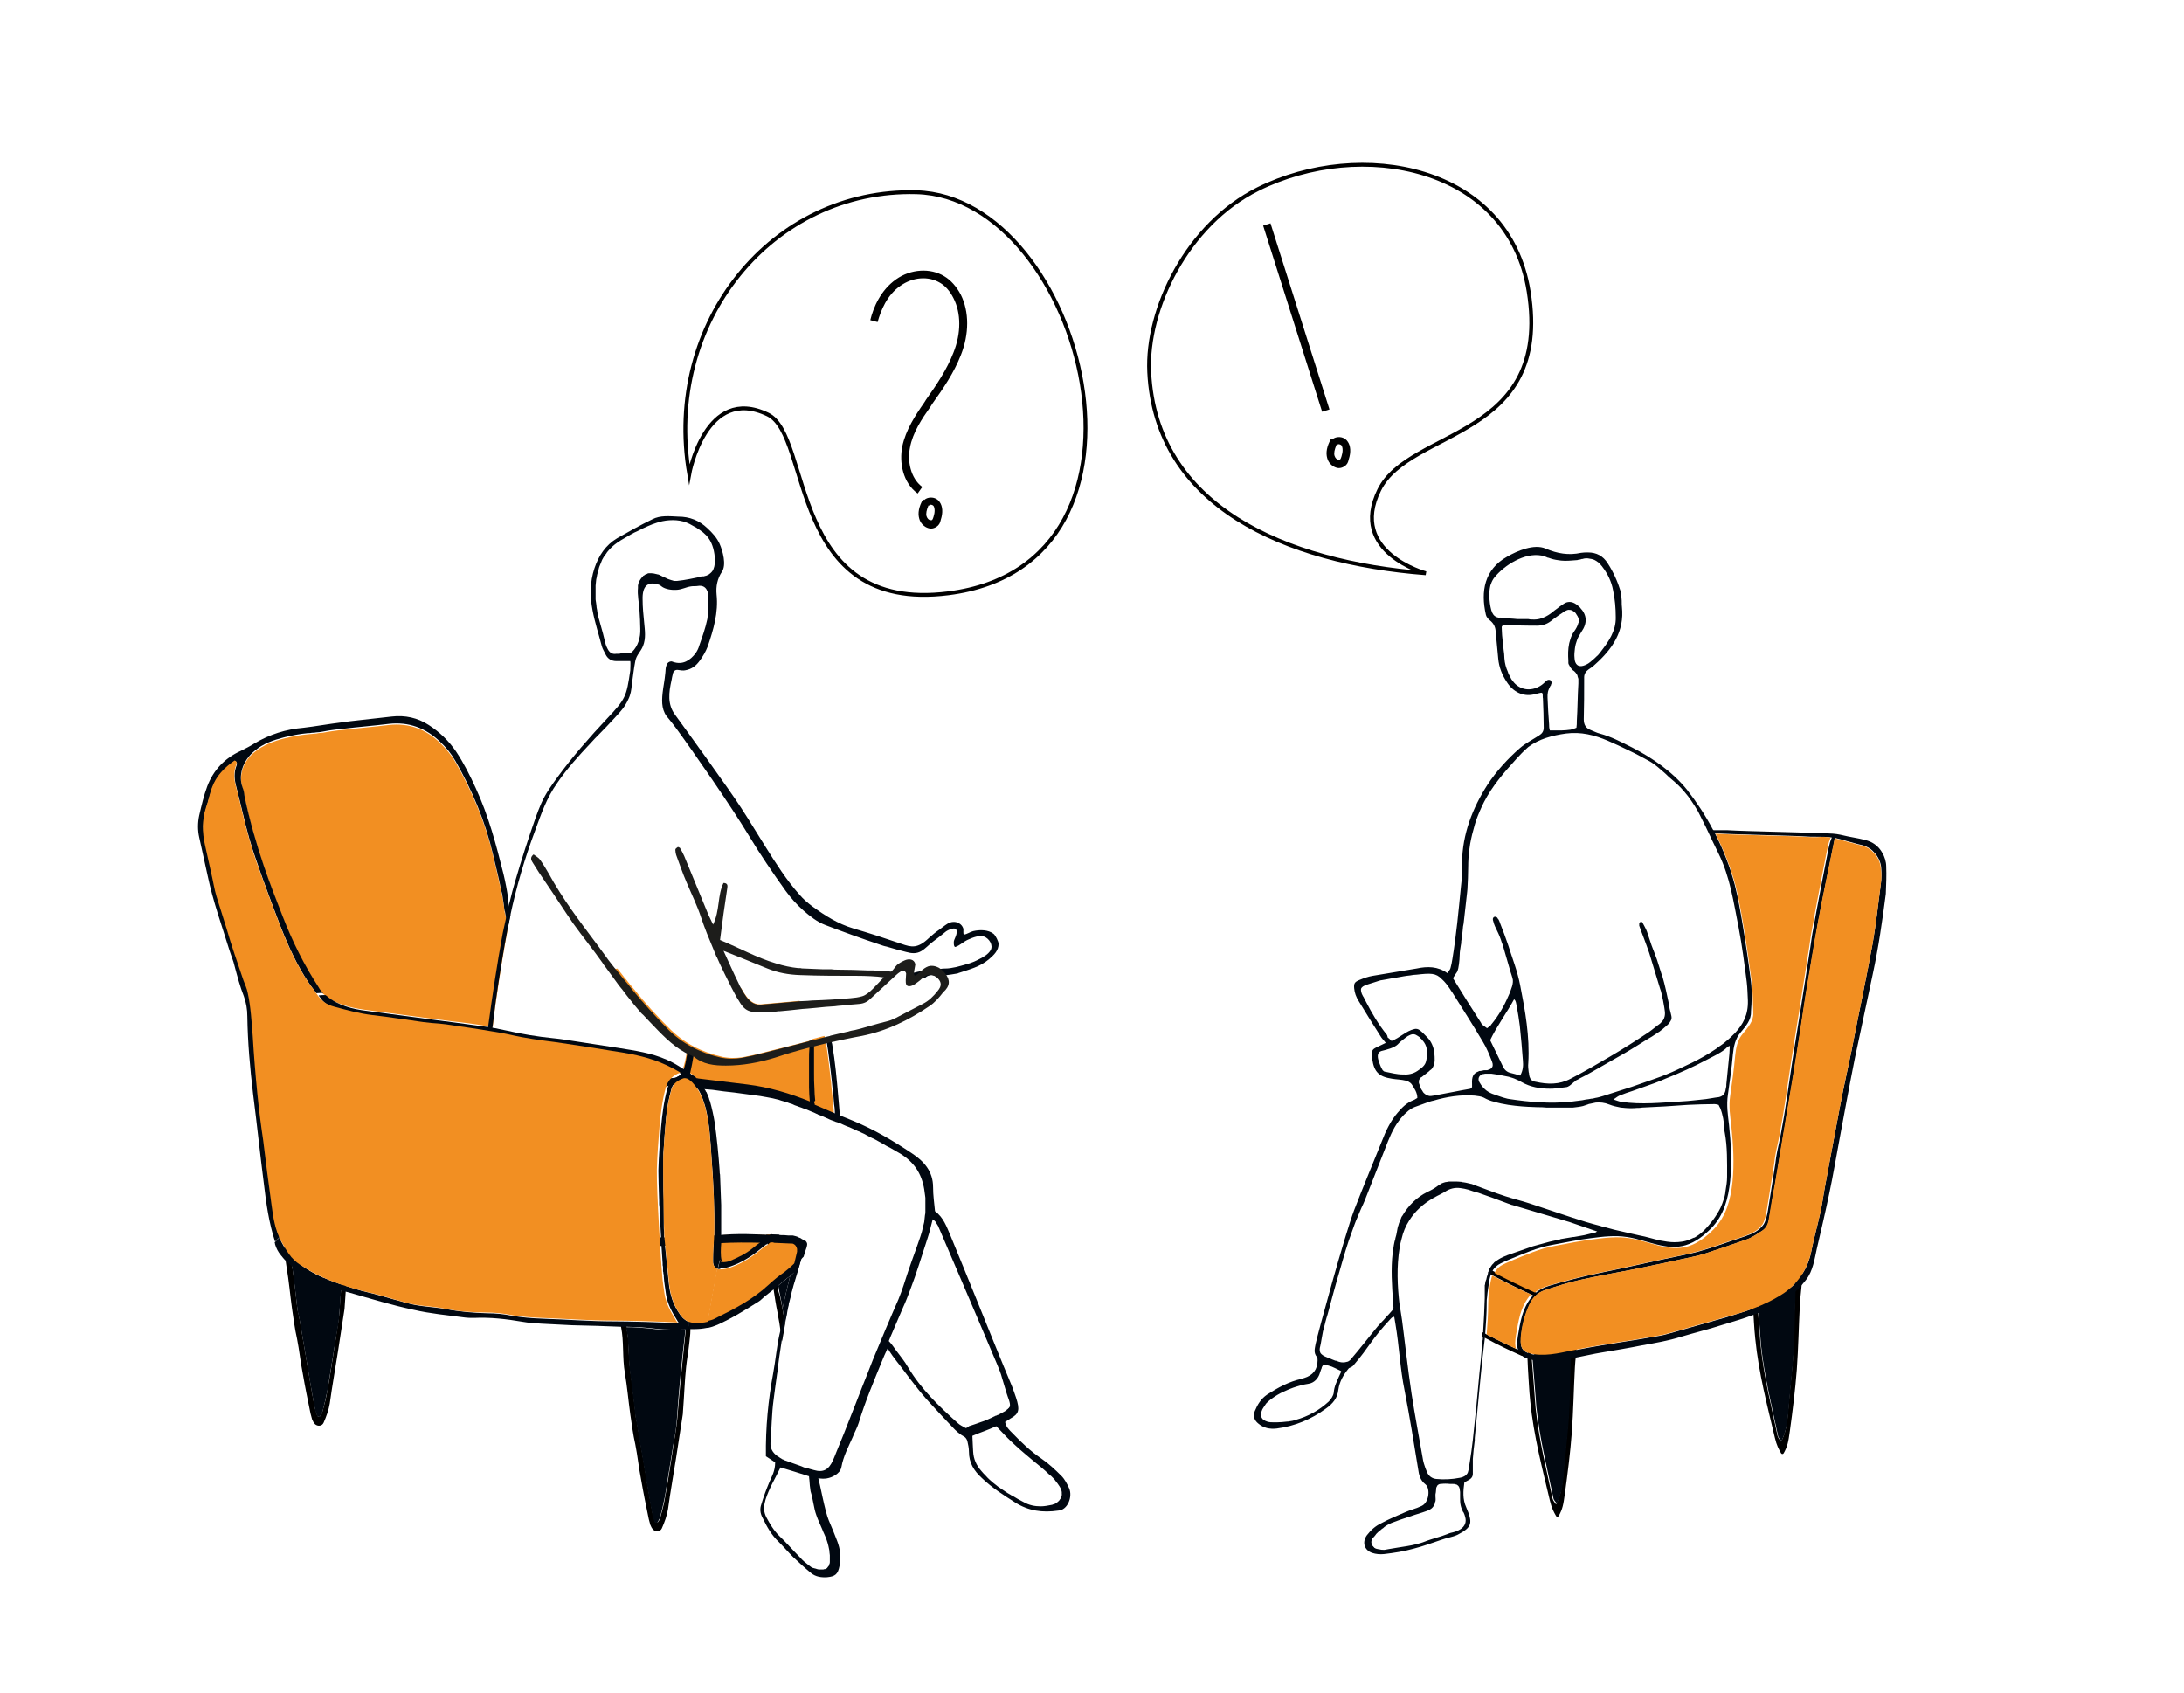 <?xml version="1.0" encoding="utf-8"?>
<!-- Generator: Adobe Illustrator 28.2.0, SVG Export Plug-In . SVG Version: 6.00 Build 0)  -->
<svg version="1.1" id="Ebene_1" xmlns="http://www.w3.org/2000/svg" xmlns:xlink="http://www.w3.org/1999/xlink" x="0px" y="0px"
	 viewBox="0 0 566.9 439.4" enable-background="new 0 0 566.9 439.4" xml:space="preserve">
<rect x="-15.3" y="-9.8" fill="#FFFFFF" width="593.2" height="468"/>
<g>
	<path d="M396.5,352.1c0,0.2,0,0.5,0,0.7c0,0.8,0.1,1.5,0.1,2.3c0.2,2.9,0.3,5.8,0.6,8.6c0.9,9.1,3.2,17.7,5.1,25.8
		c0.5,2.1,1,2.9,1.6,4c0.2,0.3,0.5,0.3,0.7,0c1-1.8,1.2-2.9,1.6-5.8c0.7-5.1,1.4-10.6,1.8-15.9c0.4-5.5,0.5-11.3,0.8-16.9
		c0.1-2,0.4-3.9,0.5-5.8c0-0.9,0.1-1.7,0.1-2.6c0-1.1,0.1-2.1,0.1-3.2c0.1-1.6,0.2-3.5-1.1-4c-0.2,1-0.4,2.1-0.5,3.2
		c-0.1,1.8-0.1,3.5-0.2,5.3c0,0.9-0.1,1.7-0.1,2.6c-0.2,4-0.3,7.9-0.3,11.9c-0.1,7.2-1.1,14-1.6,20.9c-0.2,2.5-0.6,5.2-1.8,7.3
		c-0.3-0.5-0.7-0.8-0.9-1.5c-1.6-7.7-3.5-15-4.4-23.5c-0.2-2.1-0.3-4.3-0.5-6.5c-0.1-1.3-0.2-2.6-0.3-3.9c-0.1-0.8-0.1-1.6-0.2-2.3
		c-0.1-0.7-0.2-1.4-0.3-2C396.7,350.3,396.5,351.1,396.5,352.1z"/>
	<path d="M454.9,335.8c0,0.2,0,0.5,0,0.7c0,0.8,0.1,1.5,0.1,2.3c0.2,2.9,0.3,5.8,0.6,8.6c0.9,9.1,3.2,17.7,5.1,25.8
		c0.5,2.1,1,2.9,1.6,4c0.2,0.3,0.5,0.3,0.7,0c1-1.8,1.2-2.9,1.6-5.8c0.7-5.1,1.4-10.6,1.8-15.9c0.4-5.5,0.5-11.3,0.8-16.9
		c0.1-2,0.4-3.9,0.5-5.8c0-0.9,0.1-1.7,0.1-2.6c0-1.1,0.1-2.1,0.1-3.2c0.1-1.6,0.2-3.5-1.1-4c-0.2,1-0.4,2.1-0.5,3.2
		c-0.1,1.8-0.1,3.5-0.2,5.3c0,0.9-0.1,1.7-0.1,2.6c-0.2,4-0.3,7.9-0.3,11.9c-0.1,7.2-1.1,14-1.6,20.9c-0.2,2.5-0.6,5.2-1.8,7.3
		c-0.3-0.5-0.7-0.8-0.9-1.5c-1.6-7.7-3.5-15-4.4-23.5c-0.2-2.1-0.3-4.3-0.5-6.5c-0.1-1.3-0.2-2.6-0.3-3.9c-0.1-0.8-0.1-1.6-0.2-2.3
		c-0.1-0.7-0.2-1.4-0.3-2C455.1,334,454.8,334.8,454.9,335.8z"/>
	<path fill="#010811" d="M397.8,352.6c0.1,1.3,0.4,4.9,0.5,6.2c0.2,2.1,0.3,4.3,0.5,6.5c0.9,8.4,2.8,15.8,4.4,23.5
		c0.1,0.7,0.6,1,0.9,1.5c1.1-2.1,1.6-4.8,1.8-7.3c0.5-7,1.5-13.7,1.6-20.9c0.1-4,0.2-7.9,0.3-11.9
		C406.4,351.2,397.5,349.7,397.8,352.6z"/>
	<path fill="#010811" d="M456.1,336.4c0.1,1.3,0.4,4.9,0.5,6.2c0.2,2.1,0.3,4.3,0.5,6.5c0.9,8.4,2.8,15.8,4.4,23.5
		c0.1,0.7,0.6,1,0.9,1.5c1.1-2.1,1.6-4.8,1.8-7.3c0.5-7,1.5-13.7,1.6-20.9c0.1-4,0.2-7.9,0.3-11.9
		C464.8,335,455.8,333.4,456.1,336.4z"/>
	<path fill="#010811" d="M489.6,224.9c0-1.2-0.4-2.5-1-3.5c-0.7-1.3-1.8-2.3-3.1-2.9c-0.9-0.4-1.9-0.6-2.8-0.8
		c-1.1-0.2-2.1-0.4-3.1-0.6c-1.3-0.3-2.5-0.6-3.8-0.7c-4.7-0.3-22.7-0.6-27.4-0.9c-0.4,0-2.6,0-3.7,0c-0.3,0-0.5,0-0.6,0
		c0,0.2,0,0.3,0,0.5c0.3,0.1,0.5,0.3,0.8,0.3c0.1,0,0.2,0,0.4,0c3.5,0.3,20.6,0.6,22.9,0.8c1.2,0.1,2.3,0.1,3.5,0.1
		c1.2,0,2.5,0,3.8,0.2c-0.7,1.3-1.1,4.2-1.3,5c-1.2,6.2-2.4,12.3-3.5,18.5c-0.4,1.9-0.6,3.8-0.9,5.7c-0.8,4.9-1.5,9.8-2.3,14.7
		c-1,6.4-2.1,12.7-3,19.1c-0.9,6.2-1.8,12.4-3.2,18.5c-0.2,1.1-0.4,2.2-0.5,3.3c-0.6,4-1.3,8-1.9,12c-0.2,1.1-0.5,2.6-1.1,3.6
		c-1.2,1.7-2.8,2.4-4.8,3.1c-5.2,1.7-10.2,3.7-15.6,4.8c-7.5,1.5-15,3.3-22.5,4.8c-4.3,0.9-8.5,2-12.6,3.2c-1.4,0.4-2.6,1-3.6,1.8
		c-0.3,0.2-0.6,0.5-0.8,0.8c-1.3,1.4-2.2,3.2-2.8,5.2c-0.5,1.7-0.8,3.5-1.1,5.3c-0.1,0.7-0.2,1.4-0.2,2.1c0,0.5,0.1,1,0.2,1.4
		c0.3,0.7,0.7,1.3,1.3,1.8c0,0,0,0,0,0c0.3,0.2,0.7,0.4,1.1,0.5c0.2,0.1,0.4,0.1,0.6,0.2c0.4,0.1,0.8,0.2,1.2,0.3
		c3.2,0.5,6.6,0.1,9.9-0.5c0.5-0.1,1-0.2,1.4-0.3c2.1-0.4,4.2-0.9,6.1-1.2c3.6-0.6,7.2-1.2,10.7-1.9c3.4-0.6,6.8-1.2,10-2.2
		c3.7-1.1,7.4-2,11.1-3.2c2.7-0.8,5.4-1.6,8-2.6c0.4-0.2,0.9-0.3,1.3-0.5c0,0,0,0,0,0c1.5-0.6,2.9-1.2,4.3-1.9
		c1.9-1,3.7-2.3,5.3-3.8c0.6-0.5,1.1-1.1,1.6-1.7c0.3-0.4,0.6-0.7,0.9-1.1c1.8-2.3,2.2-5.4,2.8-8.1c1.1-4.7,2.2-9.4,3.2-14.2
		c1-4.7,1.8-9.5,2.7-14.3c1.3-7,2.6-14.1,4-21.1c1.5-7.2,3.1-14.4,4.6-21.6c1.5-6.9,2.5-13.9,3.4-20.9
		C489.6,229.5,489.7,227.2,489.6,224.9z M488.2,229.5c-0.7,5.1-1.2,10.2-2.1,15.3c-1.7,9.3-3.7,18.6-5.5,27.9c-1,4.9-2.1,9.7-3,14.5
		c-1.3,6.7-2.5,13.5-3.8,20.3c-0.5,2.6-0.8,5.2-1.4,7.7c-0.7,3.2-1.6,6.3-2.2,9.4c-0.4,2.2-1.2,4.3-2.4,6.1c-0.5,0.8-1,1.5-1.7,2.2
		c-0.2,0.2-0.4,0.5-0.6,0.7s-0.4,0.4-0.7,0.6c-0.8,0.8-1.7,1.4-2.6,2c-1.9,1.2-3.8,2.1-5.9,3c0,0,0,0,0,0c-0.4,0.2-0.8,0.3-1.3,0.5
		c-2.2,0.8-4.5,1.5-6.8,2.2c-4.6,1.3-9.1,2.6-13.7,3.9c-1.2,0.3-2.3,0.7-3.5,0.9c-7,1.3-14.2,2.2-21.2,3.6c-0.2,0-0.3,0.1-0.5,0.1
		c-0.5,0.1-1,0.2-1.5,0.3c-3.2,0.7-6.3,1.3-9.6,0.9h-0.1c-0.2,0-0.4-0.1-0.5-0.1c-0.4-0.1-0.7-0.2-1-0.3c-1.5-0.6-2-1.6-1.8-3.7
		c0.2-3.2,1-6.2,2.3-9c0.8-1.7,2.1-3,3.9-3.6c3.1-1,6.1-2,9.3-2.7c4.5-1,9.1-1.8,13.7-2.7c5-1,10.1-2.1,15.1-3.2
		c1.1-0.2,2.2-0.5,3.2-0.8c3.7-1.2,7.5-2.5,11.2-3.8c1.4-0.5,2.6-1.4,3.9-2.2c1.1-0.7,1.6-1.7,1.8-3c0.5-3.3,1.1-6.6,1.7-9.9
		c1.6-9.4,3.1-18.7,4.7-28.1c1.1-6.7,2.1-13.4,3.1-20.1c1.1-6.5,2.1-12.9,3.3-19.4c1.1-6.1,3-14.9,4.2-21c0-0.2,0.1-0.4,0.1-0.5
		c1,0.2,2,0.5,3,0.8c1,0.3,2,0.5,2.9,0.8c0.8,0.2,1.6,0.3,2.3,0.7c0.7,0.3,1.4,0.8,1.9,1.4c1.1,1.1,1.8,2.6,1.9,4.1
		C488.4,226.7,488.4,228.1,488.2,229.5z"/>
	<path fill="#F28F22" d="M488.2,229.5c-0.7,5.1-1.2,10.2-2.1,15.3c-1.7,9.3-3.7,18.6-5.5,27.9c-1,4.8-2.1,9.7-3,14.5
		c-1.3,6.7-2.5,13.5-3.8,20.3c-0.5,2.6-0.8,5.2-1.4,7.7c-0.7,3.2-1.6,6.3-2.2,9.4c-0.7,3.5-2.2,6.5-4.7,9c-1,1-2.1,1.9-3.3,2.6
		c-4.3,2.7-9.1,4.3-14,5.6c-4.6,1.3-9.1,2.6-13.7,3.9c-1.2,0.3-2.3,0.7-3.5,0.9c-7,1.3-14.2,2.2-21.2,3.6c-3.9,0.7-7.7,1.9-11.7,1.3
		c-2.7-0.4-3.5-1.4-3.4-4c0.2-3.1,1-6.2,2.3-9c0.8-1.7,2.1-3,3.9-3.6c3.1-1,6.1-2,9.3-2.7c4.5-1,9.1-1.8,13.7-2.7
		c5-1,10.1-2.1,15.1-3.2c1.1-0.2,2.2-0.5,3.2-0.8c3.7-1.2,7.5-2.5,11.2-3.8c1.4-0.5,2.7-1.4,3.9-2.2c1.1-0.7,1.6-1.7,1.8-3
		c0.5-3.3,1.1-6.6,1.7-9.8c1.6-9.4,3.1-18.7,4.7-28.1c1.1-6.7,2.1-13.4,3.1-20c1.1-6.5,2.1-13,3.3-19.4c1.1-6.1,3-14.9,4.2-21
		c0-0.2,0.1-0.4,0.1-0.6c1,0.2,2,0.5,3,0.8c1,0.3,2,0.5,2.9,0.8c0.8,0.2,1.6,0.3,2.3,0.7c0.7,0.3,1.4,0.8,1.9,1.4
		c1.1,1.1,1.8,2.6,1.9,4.1C488.4,226.7,488.4,228.1,488.2,229.5z"/>
	<path d="M398,336.3c-0.2-0.1-0.4-0.2-0.6-0.3c-1.1-0.5-2.2-1-3.4-1.6c-1.1-0.5-2.2-1.1-3.4-1.7c-1.1-0.6-2.2-1.1-3.3-1.7
		c0,0,0,0,0,0c-0.3-0.2-0.7-0.4-1-0.6c0,0,0,0,0,0c0,0,0,0,0-0.1c0,0,0,0,0,0c0.1-0.3,0.2-0.6,0.3-0.9v0c0.4,0.2,0.7,0.4,1.1,0.6
		c3.4,1.8,7,3.5,10.5,5.2c0.1,0,0.1,0,0.2,0.1C399,335.6,398.6,336.6,398,336.3z"/>
	<path d="M394.9,351.9C394.9,351.9,394.9,351.9,394.9,351.9C394.9,351.9,394.9,351.9,394.9,351.9c-3.1-1.4-6.1-2.8-9-4.4
		c-0.4-0.2-0.8-0.4-1.2-0.6h0c0-0.4,0.1-0.8,0.1-1.1h0c0.4,0.2,0.8,0.4,1.3,0.7c2.5,1.3,5,2.5,7.6,3.7c0.6,0.3,1.2,0.5,1.7,0.8
		C395.9,351.2,395.5,352.2,394.9,351.9z"/>
</g>
<g>
	<path fill="#010811" d="M454.5,254.8c-0.6-4.8-1.3-9.6-2.1-14.4c-0.6-3.6-1.2-7.2-2.1-10.7c-1.2-4.6-3-9.2-5.2-13.5
		c-0.1-0.3-0.3-0.6-0.5-0.9c-1.9-3.6-4.2-7.1-6.7-10.3c-3.7-4.6-9-8.3-14.3-11c-2.8-1.4-5.4-2.8-8.4-3.6c-0.8-0.2-1.5-0.6-2.3-0.9
		c-1.3-0.5-1.8-1.4-1.8-2.8c0.1-3.4,0.1-6.9,0.1-10.3c0-0.2,0-0.4,0-0.6c0-0.8,0.4-1.5,1.1-2c0.6-0.4,1.2-0.8,1.7-1.3
		c4.5-4,7.7-8.6,7-15c-0.1-0.7,0-1.4-0.1-2.1c0-0.6-0.1-1.2-0.2-1.8c-0.8-2.6-1.9-5.1-3.4-7.4c-1.2-1.9-2.9-2.8-5.1-2.8
		c-0.6,0-1.2,0-1.8,0.1c-3.2,0.7-6.2,0.2-9.2-1.1c-3-1.3-7.4,0.6-10,2.1c-5.9,3.3-6.9,9-5.5,15.1c0.1,0.5,0.6,1.1,1,1.4
		c0.9,0.7,1.4,1.6,1.5,2.6c0.2,2.5,0.5,4.9,0.7,7.4c0.2,2.2,1,4.2,2.2,6c1.7,2.7,4.3,3.8,6.8,3.3c0.6-0.1,1.5-0.4,2.2-0.5
		c0.1,0,0.2,0.1,0.3,0.2c0.1,0.5,0,1,0.1,1.3c0.1,2.5,0.2,5,0.2,7.6c0,0.9-0.4,1.5-1.2,2c-1.7,1.1-3.5,2-5,3.3
		c-3.2,2.8-6.1,6-8.4,9.5c-3.9,6.1-6.5,12.8-6.6,20.2c0,2.1,0,4.2-0.3,6.4c-0.6,6.2-1.2,12.5-2.2,18.6c-0.1,0.8-0.3,1.6-0.5,2.4
		c-0.1,0.4-0.5,0.8-0.8,1.3c-2.5-1.8-5.2-1.8-8-1.2c-1,0.2-2,0.3-3,0.5c-2.8,0.5-5.6,0.9-8.4,1.4c-1.2,0.2-2.3,0.6-3.5,1.1
		c-1.2,0.5-1.4,0.9-1.3,2.1c0.1,1.2,0.5,2.3,1.2,3.4c1.8,3,3.7,6,5.6,9c0.4,0.7,0.8,1,1.4,1.8c-0.4,0.2-1.9,0.9-2.5,1.2
		c-1,0.5-1.2,0.9-1.1,2.2c0,0.3,0.1,0.6,0.1,0.9c0.5,3.3,1.8,4.5,5.1,5c1.2,0.2,2.4,0.2,3.6,0.5c0.5,0.1,1.2,0.5,1.5,0.9
		c0.7,1.1,1.5,2.2,1.5,3.6c-0.4,0.2-0.7,0.5-1.1,0.6c-1.7,0.7-2.8,1.8-4,3.2c-1.9,2.2-3.1,4.8-4.1,7.4c-2.3,5.7-5,12.2-7.2,17.9
		c-2.5,6.6-9.4,31.9-10,34.7c-0.2,1.2-0.6,2.3,0.3,3.4c0.2,0.2,0.2,0.6,0.2,0.9c0,2.4-1.2,3.9-3.5,4.6c-0.2,0-0.4,0.1-0.6,0.2
		c-3.3,0.7-6.2,2.3-9,4.1c-1.6,1.1-2.5,2.6-3.2,4.3c-0.5,1.3-0.1,2.4,0.9,3.2c1.4,1.2,3,1.5,4.8,1.3c4.7-0.6,9-2.4,12.8-5.2
		c1.7-1.2,3-2.7,3.2-4.9c0.3-2.1,1.3-3.8,2.6-5.4c0.3-0.4,0.9-0.3,1.4-1c4.2-4.9,4.3-6.3,9.5-11.9c0.4-0.4,0.4-0.5,1-0.6
		c0.1,0.7,0.2,1.2,0.3,1.8c1,5.8,1.2,11.6,2.4,17.4c1.3,6.7,2.4,13.5,3.5,20.3c0.2,1.5,0.5,2.9,1.9,4c1.3,1,1,4.7-1,5.6
		c-1.4,0.7-2.9,1-4.2,1.6c-2.1,0.9-4.3,1.8-6.3,2.9c-1.5,0.7-2.7,1.8-3.7,3.1c-1.3,1.8-0.7,3.9,1.4,4.6c0.9,0.3,2,0.4,3,0.3
		c2.6-0.3,5.2-0.7,7.7-1.4c2.4-0.6,4.8-1.5,7.2-2.3c1.3-0.5,2.9-0.7,4.2-1.3c3.9-2,4-3.1,2.3-7.1c-1-2.2-0.8-4.3-0.5-6.5
		c0.5-0.3,0.9-0.5,1.4-0.8c0.5-0.3,0.8-0.8,0.8-1.4c0-1.4,0-2.7,0-3.9c0.1-1.6,0.3-3.2,0.5-4.8c0-0.2,0-0.4,0-0.6
		c0.5-5.2,1-10.4,1.5-15.7c0.3-3.4,0.7-6.8,1.1-10.1c0-0.4,0.1-0.7,0.1-1.1c0.2-2.7,0.4-5.4,0.4-8.1v-0.1c0-0.5,0-1,0.1-1.5
		c0.1-1.5,0.4-3,0.6-4.4c0,0,0-0.1,0-0.1c0.1-0.3,0.1-0.5,0.2-0.8c0-0.1,0.1-0.2,0.1-0.3c0.1-0.3,0.2-0.7,0.4-1
		c0.3-0.7,0.9-1.3,1.6-1.8c0.8-0.5,1.8-0.9,2.7-1.3c3.7-1.5,7.4-3.2,11.5-3.9c3.3-0.6,6.5-1.3,9.8-1.7c3.1-0.4,6.3-0.8,9.4-0.3
		c5,0.7,10.2,3.7,15.3,2.1c2.6-0.8,4.7-2.5,6.6-4.4c3.3-3.4,4.4-7.7,4.9-12.3c0.5-4.8,0.2-9.7-0.3-14.5c-0.3-2.6-0.7-5.1-0.3-7.8
		c0.5-3.5,1-7,1.3-10.5c0.2-2,0.6-4.1,2-5.7c1.3-1.6,2.8-3.2,2.7-5.4C454.7,260.1,454.8,257.4,454.5,254.8z M388.5,160.2
		c-0.7-0.3-1.1-0.8-1.4-1.8c-0.3-1.1-0.5-2.4-0.5-3.6c0-0.7,0-1.4,0.1-2c0.1-0.4,0.1-0.8,0.3-1.2c0.2-0.6,0.5-1.2,0.9-1.7
		c2.6-3.2,7.8-6.5,12.2-5.7c0.5,0.1,0.9,0.2,1.3,0.4c0.2,0.1,0.4,0.2,0.6,0.2c0.8,0.3,1.6,0.5,2.4,0.6c1.1,0.2,2.3,0.2,3.5,0.1
		c0.4,0,0.9-0.1,1.3-0.1c0.1,0,0.3,0,0.5-0.1c0.3,0,0.6-0.1,0.9-0.2c0.2,0,0.3,0,0.5-0.1c0.5-0.1,1-0.1,1.4,0c0.2,0,0.4,0.1,0.6,0.1
		c0.6,0.1,1.1,0.4,1.5,0.7c0.2,0.1,0.3,0.2,0.5,0.4c0.1,0.1,0.3,0.3,0.4,0.4c0.1,0.2,0.3,0.3,0.4,0.5c1.4,1.8,2.4,3.9,2.8,6.1
		c0.5,2.3,0.7,4.7,0.7,7c0.1,3.6-1.9,6.4-4,9.1c-0.3,0.4-0.6,0.8-1,1.1c-0.4,0.4-0.7,0.7-1.1,1h0c-0.3,0.3-0.6,0.5-1,0.8
		c-1.3,0.8-2.3,0.9-2.9,0.4c-0.4-0.3-0.7-1-0.7-1.8c-0.1-0.8,0-1.7,0.1-2.5c0.1-0.8,0.3-1.5,0.6-2.3c0.1-0.3,0.3-0.7,0.5-1
		c0.2-0.3,0.4-0.7,0.6-1c1.6-2.3,1.4-4.4-0.3-6.2c-0.1-0.1-0.1-0.2-0.2-0.2c-0.2-0.2-0.5-0.5-0.8-0.7c-1.1-0.8-2.3-0.9-3.4-0.1
		c-0.6,0.4-1.2,0.8-1.8,1.3c-0.6,0.4-1.1,0.9-1.7,1.3c-0.3,0.2-0.6,0.4-1,0.6c-1.1,0.6-2.3,0.9-3.6,0.8c-0.3,0-0.6,0-1-0.1
		c-0.3,0-0.6,0-1,0c-0.3,0-0.6,0-1,0c-0.6,0-1.3,0-1.9-0.1c-0.5,0-1.1-0.1-1.6-0.1c-0.4,0-0.8-0.1-1.2-0.1c-0.2,0-0.4,0-0.5-0.1
		C389.1,160.4,388.8,160.3,388.5,160.2z M399.7,178.1c-2.4,1.4-5,1-6.7-0.9c-0.2-0.3-0.5-0.6-0.7-0.9c-0.1-0.2-0.2-0.4-0.3-0.6
		c-0.2-0.4-0.5-0.8-0.6-1.3c-0.5-1.1-0.8-2.2-0.9-3.5c0-0.8-0.1-1.5-0.2-2.2c-0.1-1.2-0.3-2.5-0.4-3.8c0-0.6-0.1-1.2-0.1-2.1
		c0-0.3,0.3-0.5,0.6-0.5c2.3,0,4.5,0.1,6.4,0.1c0.5,0,1,0,1.5,0c1.6,0.1,3-0.2,4.3-1.2c0.5-0.4,1-0.8,1.6-1.2
		c0.5-0.4,1.1-0.7,1.6-1.1c0.2-0.2,0.5-0.3,0.7-0.4c0.1,0,0.1,0,0.2-0.1c0.1,0,0.2-0.1,0.4-0.1c0.4,0,0.8,0,1.2,0.3
		c0.4,0.2,0.7,0.5,0.9,0.9c0.2,0.3,0.4,0.6,0.5,0.9c0.1,0.3,0.1,0.7,0.1,1c0,0.1,0,0.2-0.1,0.3c-0.2,0.8-0.6,1.5-1.1,2.2
		c-0.5,0.7-0.8,1.4-1,2.1c-0.1,0.2-0.1,0.5-0.2,0.7c0,0.1-0.1,0.2-0.1,0.4c-0.3,1.4-0.3,2.9-0.2,4.4c0,0.1,0,0.2,0,0.3
		c0,0.1,0,0.2,0,0.2c0,0.1,0,0.3,0.1,0.4c0,0.1,0,0.2,0.1,0.2c0,0.1,0.1,0.2,0.1,0.2c0,0.1,0.1,0.2,0.1,0.2c0.1,0.2,0.3,0.5,0.5,0.7
		c0.1,0.1,0.2,0.2,0.3,0.3c0.1,0.1,0.2,0.1,0.3,0.2c0,0,0.1,0.1,0.1,0.1c0.2,0.2,0.4,0.4,0.5,0.6c0.1,0.1,0.1,0.2,0.2,0.3
		c0,0,0,0,0,0c0,0.1,0.1,0.2,0.1,0.3c0,0,0,0,0,0.1c0,0.1,0.1,0.2,0.1,0.3c0,0.1,0.1,0.2,0.1,0.3c0,0.1,0,0.3,0,0.4
		c0,0.1,0,0.3,0,0.4c0,0.1,0,0.3,0,0.4c-0.2,3.2-0.2,6.5-0.4,9.7c0,0.6,0,1.2-0.1,1.8c-0.5,0.2-1,0.4-1.5,0.5
		c-0.8,0.1-1.6,0.2-2.4,0.2c-0.8,0-1.6,0-2.3,0c-0.2,0-0.5,0-0.7,0c-0.2-0.7-0.2-1.1-0.2-1.6v0c-0.2-2.3-0.3-4.6-0.4-6.9
		c0-0.2,0-0.5,0-0.7c0-0.3,0.1-0.6,0.1-0.8c0.1-0.5,0.4-1.1,0.6-1.5c0.1-0.1,0.2-0.2,0.2-0.4c0.2-0.3,0.2-0.8-0.1-1.1
		c-0.3-0.2-0.7-0.2-1.1,0.1C401,177.1,400.4,177.7,399.7,178.1z M359.9,268.5c-2.1-2.6-3.8-5.5-5.3-8.4c-0.1-0.3-0.3-0.5-0.4-0.8
		c-0.1-0.1-0.1-0.2-0.2-0.4c-0.1-0.1-0.1-0.2-0.2-0.3c-0.1-0.2-0.2-0.4-0.3-0.6c-0.2-0.6-0.3-1-0.2-1.4c0.2-0.4,0.6-0.7,1.5-1
		c0.2-0.1,0.4-0.1,0.6-0.2c0.6-0.2,1.3-0.4,1.9-0.6c0.2-0.1,0.4-0.1,0.6-0.2c0.3-0.1,0.7-0.2,0.9-0.2c0.8-0.1,1.5-0.3,2.2-0.4
		c0.6-0.1,1.2-0.2,1.8-0.3c1.1-0.2,2.1-0.4,3.2-0.5c0.6-0.1,1.1-0.2,1.7-0.2c3.6-0.4,5-0.5,6.6,1.2c0.7,0.6,1.4,1.5,2.2,2.7
		c0,0.1,0.1,0.2,0.2,0.3c0,0.1,0.1,0.2,0.2,0.3c2.7,4.3,5.4,8.5,8,12.9c1,1.6,1.7,3.4,2.4,5.2c0.3,0.8,0.2,1.3-0.2,1.7
		c-0.1,0.1-0.3,0.2-0.5,0.3c-0.2,0.1-0.4,0.1-0.6,0.2c-0.1,0-0.2,0-0.3,0c-0.1,0-0.2,0-0.3,0c-0.2,0-0.4,0-0.6,0.1
		c-0.2,0-0.4,0.1-0.6,0.1c-0.1,0-0.1,0-0.2,0c-0.1,0-0.1,0-0.2,0.1c-1.4,0.5-1.8,1.4-1.7,3.3c0,0.3,0,0.6,0,0.8v0
		c0,0-0.1,0.1-0.1,0.1c-0.1,0.1-0.2,0.2-0.2,0.2c0,0-0.1,0-0.1,0.1c-0.7,0.1-1.4,0.3-2.2,0.4c-0.9,0.2-1.7,0.3-2.6,0.5
		c-1.6,0.3-3.2,0.6-4.8,0.9c-0.2,0-0.5,0.1-0.7,0.1c-0.3,0-0.5,0-0.7-0.1c-0.1,0-0.2-0.1-0.3-0.1c-0.2-0.1-0.4-0.2-0.6-0.4
		c-0.3-0.2-0.5-0.5-0.7-0.9c-0.2-0.2-0.3-0.5-0.4-0.8c-0.1-0.3-0.2-0.6-0.3-0.8c0-0.1-0.1-0.2-0.1-0.3c0-0.1,0-0.2,0-0.3
		c0-0.2,0-0.5,0.2-0.7c0.1-0.1,0.1-0.2,0.2-0.3c0,0,0.1-0.1,0.1-0.1c0.1-0.1,0.1-0.1,0.2-0.1c0.6-0.5,1.3-1,1.9-1.5
		c0.2-0.2,0.4-0.4,0.6-0.5c0.6-0.6,0.8-1.4,0.9-2.2c0-0.7,0-1.5-0.1-2.2c-0.2-1.5-0.8-2.9-1.8-3.9c-0.7-0.7-1.3-1.4-2-1.9
		c-0.4-0.3-0.9-0.4-1.3-0.3c-2.3,0.5-3.8,2.3-6,3.1c-0.1-0.1-0.2-0.2-0.3-0.3c-0.2-0.2-0.4-0.4-0.7-0.6
		C360.1,268.7,360,268.6,359.9,268.5z M393,259.4c0.5,0.2,0.6,1.4,0.7,1.8c0.3,1.7,0.6,3.4,0.8,5.1c0.3,3,0.6,6,0.8,9
		c0.1,1.2,0.1,2.4-0.7,3.9c-0.9-0.3-1.7-0.5-2.5-0.7c-0.9-0.2-1.6-0.8-2-1.7c-1.1-2.3-2.2-4.5-3.3-6.8
		C388.5,266.4,391.3,262.6,393,259.4z M367.9,278c-1.2,0.8-2.5,1-3.8,0.9c-1.5,0-3-0.4-4.5-0.7c-0.3,0-0.5-0.2-0.7-0.4
		c0,0-0.1-0.1-0.1-0.2c-0.3-0.4-0.5-1-0.7-1.5c-0.1-0.2-0.1-0.5-0.2-0.6c0-0.1-0.1-0.2-0.1-0.3c-0.3-1-0.3-2.1,0.8-2.4
		c1.2-0.3,3.3-0.8,4.2-1.7c0.6-0.7,1.4-1.2,2.1-1.8c0.4-0.3,0.7-0.5,1-0.6c0.8-0.4,1.4-0.3,2.1,0.2c0.1,0.1,0.2,0.1,0.3,0.2
		c0.2,0.1,0.4,0.3,0.5,0.5c0.2,0.1,0.3,0.3,0.4,0.4c1.3,1.4,1.4,3.1,1.1,4.8c0,0.2-0.1,0.4-0.1,0.5C370,276.6,368.9,277.3,367.9,278
		z M347.6,357.2c-0.6,1.4-1.3,2.7-1.4,4.3c-0.1,0.8-0.7,1.7-1.3,2.3c-2.5,2.3-5.4,3.9-8.7,4.8c-0.2,0.1-0.4,0.1-0.7,0.2
		c-0.4,0.1-0.8,0.1-1.2,0.2c0,0-0.1,0-0.2,0c-0.9,0.1-1.8,0.2-2.7,0.2c-0.2,0-0.5,0-0.7,0c-0.6,0-1.2,0-1.8-0.2
		c-0.2-0.1-0.3-0.1-0.5-0.2c-0.1-0.1-0.2-0.1-0.3-0.2c-0.1-0.1-0.2-0.1-0.3-0.2c0,0-0.1-0.1-0.1-0.1c-0.1-0.1-0.1-0.2-0.2-0.3
		c-0.2-0.4-0.3-0.8-0.2-1.2c0.1-0.2,0.1-0.4,0.2-0.5c0.1-0.4,0.3-0.7,0.5-1c0.2-0.3,0.4-0.6,0.6-0.9c0.1-0.1,0.2-0.3,0.4-0.4
		c0.3-0.3,0.5-0.5,0.9-0.8c1.1-0.8,2.2-1.5,3.4-2c0.8-0.4,1.6-0.7,2.4-1c1.2-0.4,2.5-0.8,3.9-1h0c1.5-0.2,2.6-1.4,3-2.8
		c0.1-0.3,0.2-0.6,0.3-0.9c0.1-0.2,0.2-0.4,0.2-0.6c0,0,0,0,0,0c0.1-0.2,0.2-0.4,0.3-0.5c0.1-0.1,0.1-0.2,0.2-0.2
		c2,0.4,2.1,0.5,4.5,1.7C348.2,356.1,347.8,356.7,347.6,357.2z M380.3,393.7c0.4,1.3,0,2.5-1.3,3.3c-0.8,0.5-1.6,0.7-2.5,0.9
		c-0.3,0.1-0.6,0.2-0.8,0.3c-0.5,0.2-0.9,0.3-1.4,0.5c-1,0.3-1.9,0.6-2.9,0.9c-0.5,0.2-1,0.3-1.4,0.5c-3.1,1.2-6.3,1.4-9.5,2
		c-0.4,0.1-0.7,0.1-1.1,0.2c-0.1,0-0.1,0-0.2,0c-0.3,0-0.7,0-1-0.1c-0.2,0-0.4-0.1-0.6-0.1c-0.1,0-0.3-0.1-0.4-0.1
		c-0.1,0-0.1,0-0.2-0.1c-0.1,0-0.1-0.1-0.2-0.1c0,0-0.1,0-0.1-0.1c-0.1-0.1-0.2-0.2-0.2-0.2c-0.1-0.1-0.1-0.2-0.2-0.2c0,0,0,0,0,0
		c-0.1-0.1-0.1-0.2-0.2-0.3c-0.1-0.4-0.2-0.7-0.1-1c0-0.1,0-0.2,0.1-0.3c0-0.1,0.1-0.2,0.1-0.3c0,0,0.1-0.1,0.1-0.1
		c0,0,0-0.1,0.1-0.1c0-0.1,0.1-0.1,0.1-0.1c0.1-0.2,0.3-0.3,0.4-0.5c0.1-0.1,0.2-0.2,0.3-0.4l0.2-0.2c0.3-0.3,0.6-0.6,0.9-0.8
		c0.2-0.1,0.3-0.3,0.5-0.4c0.2-0.1,0.3-0.2,0.5-0.4c0.1-0.1,0.3-0.2,0.4-0.3c0.2-0.1,0.3-0.2,0.5-0.3c0.2-0.1,0.4-0.2,0.6-0.3
		c0.2-0.1,0.4-0.2,0.7-0.3c0.6-0.2,1.3-0.5,1.9-0.7c1.3-0.4,2.6-0.9,3.9-1.3c0.6-0.2,1.3-0.4,1.9-0.6c1.4-0.5,2.6-0.7,3.2-2.2
		c0-0.1,0.1-0.3,0.1-0.4c0-0.1,0-0.2,0.1-0.3c0.1-0.5,0-0.9,0-1.4c0-0.3,0-0.6,0.1-0.9c0-0.3,0.1-0.7,0.1-1c0-0.1,0-0.2,0-0.2
		c0.1-0.2,0.2-0.4,0.3-0.6c0.1-0.1,0.2-0.2,0.4-0.3s0.3-0.1,0.5-0.1c0.8-0.1,1.6-0.1,2.4,0c0.2,0,0.5,0,0.7,0c0.3,0,0.5,0,0.7,0.1
		c0.2,0,0.4,0.1,0.5,0.2c0.3,0.2,0.5,0.5,0.6,1c0,0.3,0.1,0.6,0.1,0.8c0,0.5,0,1,0,1.5c0,0.6,0,1.2,0.1,1.7c0.1,0.6,0.3,1.2,0.6,1.8
		c0,0.1,0.1,0.2,0.2,0.3C380.1,393,380.2,393.3,380.3,393.7z M414.2,319.9c-1,0.2-2,0.5-2.9,0.7c-0.9,0.2-1.8,0.3-2.8,0.5
		c-0.1,0-0.1,0-0.2,0c-1,0.2-2,0.3-3,0.5h0c-0.1,0-0.2,0-0.3,0.1c-0.9,0.2-1.8,0.4-2.7,0.6c-1.5,0.4-2.9,0.8-4.4,1.2
		c-1.4,0.5-2.9,1-4.3,1.5c-1.4,0.5-3.2,1-4.6,1.9c-0.3,0.2-0.6,0.4-0.9,0.6c0,0,0,0,0,0c-0.1,0.1-0.3,0.2-0.4,0.4
		c-0.1,0.1-0.2,0.2-0.4,0.4c-0.2,0.3-0.4,0.6-0.6,0.9c-0.1,0.2-0.2,0.3-0.2,0.5v0c-0.1,0.3-0.2,0.6-0.3,0.9c0,0,0,0,0,0
		c0,0,0,0,0,0.1c0,0,0,0,0,0c-0.2,0.5-0.3,0.9-0.4,1.4c0,0.1,0,0.1-0.1,0.2c0,0.1,0,0.2-0.1,0.3c0,0.2-0.1,0.4-0.1,0.6
		c0,0.1,0,0.2-0.1,0.4c0,0.1,0,0.2,0,0.2c0,0,0,0.1,0,0.1c0,0,0,0.1,0,0.1c0,0,0,0.1,0,0.1c0,0,0,0.1,0,0.2c0,0.1,0,0.1,0,0.2
		c0,0.1,0,0.1,0,0.2c0,0.1,0,0.1,0,0.2c0,0,0,0.1,0,0.1c0,0.1,0,0.2,0,0.2c0,0,0,0,0,0.1c0,0.1,0,0.1,0,0.2s0,0.1,0,0.2
		c0,0.1,0,0.2,0,0.3c0,0.3,0,0.6,0,0.9c0,0,0,0,0,0c-0.1,2.8-0.2,5.7-0.4,8.5c0,0.1,0,0.3,0,0.4c0,0.1,0,0.2,0,0.3
		c0,0.3,0,0.6-0.1,1c0,0,0,0.1,0,0.2c0,0.3,0,0.5-0.1,0.8c-0.2,2.8-0.5,5.7-0.8,8.5c-0.3,2.9-0.5,5.7-0.8,8.6
		c-0.3,2.9-0.6,5.7-0.9,8.6c-0.2,1.9-0.5,3.9-0.8,5.8c-0.1,0.6-0.2,1.3-0.3,1.9c-0.1,0.5-0.2,0.9-0.5,1.2c-0.1,0.1-0.2,0.2-0.3,0.3
		c-0.4,0.3-0.9,0.5-1.5,0.6c-2,0.4-4.1,0.5-6.1,0.3c-1.1-0.1-2-0.8-2.4-1.8c-0.3-0.7-0.6-1.5-0.8-2.2c-0.1-0.3-0.1-0.5-0.2-0.8
		c-1-5.8-2.1-11.5-3-17.3c-0.5-3.5-1-7-1.4-10.5c-0.2-1.9-0.5-3.8-0.7-5.7c-0.2-1.9-0.5-3.8-0.8-5.7c0-0.4-0.1-0.8-0.2-1.1
		c-0.6-5-0.8-10,0-14.9c0.1-0.8,0.3-1.5,0.5-2.3c0.4-1.8,1.1-3.4,2-4.8c1.5-2.4,3.6-4.3,6.2-5.8c0.4-0.2,0.7-0.4,1.1-0.6l0.8-0.4
		c0.4-0.2,0.7-0.4,1.1-0.6c1.3-0.9,2.7-1.2,4.1-1c0.7,0.1,1.3,0.2,2,0.4c0.9,0.3,1.7,0.6,2.6,0.8c2.6,0.9,5.1,1.8,7.7,2.8
		c0.2,0.1,0.4,0.1,0.6,0.2s0.4,0.2,0.6,0.2l0,0c1.2,0.4,2.5,0.7,3.7,1.1c3.7,1.1,7.4,2.2,11.1,3.3c1.2,0.4,2.3,0.8,3.5,1.2
		s2.3,0.8,3.5,1.2c0,0,0,0,0.1,0c0,0,0,0,0.1,0.1C414.5,319.6,414.4,319.8,414.2,319.9z M448.3,305.5c0,1.2-0.2,2.4-0.4,3.6
		c0,0.3-0.1,0.5-0.1,0.8c-0.1,0.5-0.2,1-0.4,1.5c-0.2,0.7-0.5,1.4-0.8,2.1c-1.1,2.2-2.6,4.2-4.4,6c-0.4,0.4-0.8,0.7-1.2,1
		c-0.3,0.2-0.6,0.4-0.9,0.6c-0.2,0.1-0.3,0.2-0.5,0.2c-0.3,0.1-0.6,0.3-0.9,0.4c-0.7,0.3-1.4,0.5-2.1,0.6c-1.3,0.2-2.6,0.2-3.9,0
		c-0.6-0.1-1.2-0.2-1.8-0.3c-1.8-0.4-3.6-1-5.3-1.3c-1.5-0.3-3-0.7-4.4-1c-1.5-0.3-3-0.7-4.4-1.1c-0.5-0.1-1-0.2-1.5-0.4
		c-0.5-0.1-1-0.3-1.5-0.4c-0.7-0.2-1.4-0.4-2.1-0.6c-4.9-1.5-9.7-3.2-14.6-4.8c-2.1-0.7-4.3-1.2-6.4-1.9c-2.8-0.9-5.5-2-8.3-3
		c-0.2-0.1-0.4-0.2-0.6-0.2c-0.4-0.1-0.8-0.2-1.3-0.3c-0.2,0-0.4-0.1-0.6-0.1c-0.1,0-0.3,0-0.4-0.1c-0.7-0.1-1.5-0.1-2.2-0.1
		c-0.3,0-0.6,0-0.8,0c-0.3,0-0.6,0-0.9,0.1c-0.3,0-0.6,0.1-0.9,0.2c-0.3,0.1-0.6,0.2-0.8,0.4c-0.3,0.1-0.5,0.3-0.8,0.5
		c-0.8,0.6-1.7,1.1-2.6,1.5c-2.8,1.4-4.9,3.5-6.5,6.2c-0.2,0.2-0.3,0.5-0.4,0.8c-0.2,0.5-0.5,1.1-0.6,1.6c0,0,0,0,0,0
		c-0.2,0.5-0.3,1.1-0.4,1.7s-0.2,1.1-0.4,1.7c0,0.3-0.1,0.6-0.2,0.8c-0.1,0.3-0.1,0.7-0.2,1c-0.1,0.7-0.2,1.3-0.3,2
		c-0.5,4.2-0.2,8.5,0.1,12.7c0,0.5,0.1,1,0.1,1.5c0,0.2-0.1,0.4-0.1,0.5c-0.7,0.8-1.3,1.5-1.9,2.1c-0.3,0.4-0.7,0.8-1,1.1
		c-0.4,0.4-0.7,0.8-1.1,1.2c-2.4,2.9-4.6,5.8-7.1,8.7c-0.1,0.1-0.2,0.2-0.4,0.3c-0.1,0.1-0.3,0.2-0.5,0.2c-0.6,0.2-1.4,0.2-2,0
		c-0.1,0-0.2-0.1-0.3-0.1c-0.2-0.1-0.4-0.2-0.7-0.2c-1-0.4-2.3-0.9-2.7-1.1c-0.4-0.2-0.7-0.4-0.9-0.6c-0.1-0.1-0.2-0.2-0.3-0.4
		c-0.2-0.5-0.2-1,0-1.7c0.1-0.4,0.2-1,0.3-1.6c0.1-0.7,0.3-1.5,0.4-2.2c0.1-0.2,0.1-0.5,0.2-0.7c0.3-1.2,0.6-2.5,1-3.7
		c1-3.7,2-7.5,3.1-11.2c1-3.5,2-7.1,3.3-10.5c0.4-1.1,0.8-2.3,1.3-3.4c0.3-0.6,0.5-1.3,0.8-1.9c0.1-0.2,0.2-0.5,0.3-0.7
		c0.6-1.2,1.1-2.5,1.6-3.8c1.8-4.5,3.5-9,5.3-13.5c1-2.5,2.2-4.8,4-6.7c0.1-0.1,0.2-0.2,0.3-0.3c0.3-0.3,0.7-0.6,1-0.9
		c0.5-0.4,1-0.7,1.5-0.9c1.1-0.4,2.2-0.8,3.3-1.2c0.6-0.2,1.1-0.4,1.7-0.5c3.4-1,7-1.6,10.7-1.3c0.8,0.1,1.7,0.2,2.3,0.5
		c0.9,0.5,1.8,0.9,2.8,1.1c2.3,0.7,4.8,1,7.2,1.2c0.5,0,1,0.1,1.5,0.1c0.8,0,1.6,0.1,2.4,0.1c0.8,0,1.6,0,2.4,0.1c0.4,0,0.8,0,1.2,0
		c0.8,0,1.6,0,2.4,0c0.4,0,0.8,0,1.2,0c0.7,0,1.4,0,2.1,0c0.9-0.1,1.8-0.2,2.6-0.4c0.2-0.1,0.4-0.1,0.6-0.2c0.2-0.1,0.4-0.1,0.6-0.2
		c0.2-0.1,0.5-0.2,0.7-0.2c0.5-0.1,0.9-0.2,1.4-0.3c1.1-0.1,2.3,0,3.5,0.5c1,0.4,2,0.6,3,0.8c0.4,0,0.8,0.1,1.1,0.1
		c1,0.1,2.1,0.1,3.1,0c0.5,0,0.9,0,1.4-0.1c2-0.1,3.9-0.2,5.9-0.3c1.5-0.1,2.9-0.2,4.4-0.3c0.5,0,1-0.1,1.5-0.1
		c2.3-0.1,4.6-0.2,7-0.2c0.3,0,0.6,0.1,1,0.2c0.1,0.3,0.3,0.6,0.4,0.8c0.7,1.7,1,3.6,1.1,5.5c0,0.3,0,0.6,0.1,0.9
		C448.4,297.8,448.3,301.6,448.3,305.5z M448.9,273.5c-0.3,2.7-0.5,5.3-0.8,8c0,0.1,0,0.3,0,0.4c0,0.2-0.1,0.4-0.1,0.6
		c-0.1,0.2-0.1,0.4-0.1,0.5c0,0,0,0,0,0c-0.1,0.5-0.3,0.9-0.6,1.2c-0.3,0.3-0.7,0.5-1.2,0.6c-0.3,0-0.5,0.1-0.8,0.1
		c-0.8,0.1-1.6,0.3-2.5,0.4c-2.1,0.2-4.2,0.5-6.3,0.6c-5.2,0.3-10.4,0.9-15.7,0.1c-0.6-0.1-1.1-0.3-2-0.6c0.4-0.3,0.7-0.5,1-0.7
		c0.3-0.2,0.5-0.3,0.8-0.4l0,0c1-0.4,2.1-0.8,3.1-1.1c1-0.4,2.1-0.7,3.1-1.1c1.8-0.6,3.7-1.3,5.5-2.1c1.8-0.7,3.6-1.5,5.4-2.3
		c1.8-0.8,3.6-1.7,5.3-2.6c1.5-0.8,3.3-1.6,4.7-2.7c0.4-0.3,0.7-0.8,1.3-0.9C449,272.1,448.9,273.1,448.9,273.5z M450.4,268.1
		c-0.8,0.8-1.6,1.6-2.5,2.3c-0.4,0.4-0.9,0.7-1.3,1c-0.5,0.3-0.9,0.7-1.4,1c-1.9,1.3-3.9,2.4-5.9,3.4c-1.3,0.6-2.5,1.2-3.8,1.8
		c-1.9,0.9-3.9,1.7-5.9,2.4c-0.7,0.2-1.3,0.5-2,0.7c-1.3,0.5-2.7,0.9-4,1.4h0c-2.5,0.8-5,1.6-7.5,2.4c-0.7,0.2-1.3,0.4-2,0.5
		c-0.4,0.1-0.7,0.2-1.1,0.2c-0.2,0-0.3,0.1-0.5,0.1c-0.2,0-0.5,0.1-0.8,0.1c-0.3,0.1-0.7,0.1-1,0.2c-0.3,0-0.5,0.1-0.8,0.1
		c-0.2,0-0.5,0.1-0.8,0.1c-0.5,0.1-1,0.1-1.5,0.2c-5.2,0.5-10.5,0.1-15.7-0.7c-0.2,0-0.4-0.1-0.6-0.1c-0.8-0.2-1.5-0.4-2.3-0.7
		c-0.6-0.2-1.1-0.4-1.7-0.6c-0.7-0.3-1.4-0.7-1.9-1.2c-0.1-0.1-0.3-0.3-0.4-0.4c-0.4-0.4-0.7-0.9-1-1.4c-0.4-0.7-0.2-1.4,0.3-1.8
		c0.2-0.2,0.4-0.3,0.7-0.3c0.2,0,0.4-0.1,0.5-0.1c0,0,0,0,0.1,0c0.5,0,1,0,1.5,0c0.7,0.1,1.4,0.2,2,0.3c0.3,0.1,0.7,0.1,1,0.2
		c0.5,0.1,1,0.2,1.5,0.3c0.3,0.1,0.7,0.2,1,0.3c0.3,0.1,0.6,0.2,1,0.4c0.5,0.2,0.9,0.4,1.4,0.7c2.3,1.3,4.8,1.7,7.3,1.7
		c0.5,0,1.1,0,1.7-0.1c0,0,0,0,0,0c0.6,0,1.1-0.1,1.7-0.2c0.3,0,0.5-0.1,0.8-0.1c0,0,0,0,0.1,0c0.1,0,0.2-0.1,0.3-0.1
		c0.1,0,0.2-0.1,0.2-0.1c0.2-0.1,0.4-0.2,0.6-0.4c0.1-0.1,0.2-0.2,0.3-0.2c0.1-0.1,0.3-0.3,0.4-0.4c0.2-0.1,0.4-0.3,0.5-0.4
		c0.2-0.2,0.5-0.3,0.7-0.4c0.2-0.1,0.3-0.2,0.5-0.3c1-0.5,2-1,3-1.6c0.7-0.4,1.4-0.8,2.1-1.2c1.4-0.8,2.8-1.6,4.2-2.4
		c0.7-0.4,1.4-0.8,2.1-1.2c2.1-1.2,4.1-2.5,6.2-3.8c0.7-0.4,1.4-0.8,2.1-1.3c0.2-0.1,0.4-0.3,0.6-0.4c0.2-0.1,0.5-0.3,0.7-0.5
		c0.1-0.1,0.3-0.2,0.4-0.3c0.9-0.8,1.6-1.3,1.9-1.8c0.1-0.2,0.2-0.3,0.3-0.5c0.4-0.7,0.1-1.3-0.3-3c0-0.2-0.1-0.4-0.1-0.6
		c-0.1-0.2-0.1-0.4-0.1-0.7c-0.5-2.4-1-4.8-1.7-7.2c0-0.2-0.1-0.4-0.2-0.5c-0.4-1.3-0.8-2.5-1.2-3.8c-0.5-1.3-0.9-2.5-1.4-3.7
		c-0.2-0.6-0.4-1.2-0.6-1.8c-0.2-0.6-0.4-1.2-0.6-1.8c-0.3-0.8-0.8-1.6-1.2-2.4c-0.1-0.1-0.4-0.2-0.5-0.1s-0.3,0.3-0.3,0.4
		c0,0.2,0,0.4,0,0.6c0.4,1.2,0.9,2.4,1.3,3.5s0.9,2.4,1.3,3.6c0.2,0.8,0.5,1.5,0.7,2.3c0.5,1.5,0.9,3.1,1.4,4.6
		c0.2,0.8,0.5,1.5,0.7,2.3c0.2,0.5,0.3,0.9,0.4,1.4c0.3,1.2,0.5,2.3,0.7,3.5c0,0.2,0.1,0.5,0.1,0.7c0.1,0.6,0.1,1.1,0,1.6v0
		c-0.1,0.4-0.2,0.7-0.4,1c-0.2,0.3-0.5,0.6-0.8,0.9l0,0c-1,0.7-1.9,1.5-2.9,2.2c-3.3,2.2-6.6,4.3-10,6.3s-6.8,4-10.3,5.8
		c-3,1.6-6,1.5-9.1,0.8c-0.2,0-0.5-0.1-0.7-0.2c-0.6-0.3-0.9-0.9-1-1.7c0-0.2,0-0.4-0.1-0.6c-0.1-0.8-0.2-1.6-0.1-2.4
		c0.4-6.8-0.8-13.5-2.1-20.1c-0.7-3.7-2.1-7.2-3.2-10.7c-0.6-1.8-1.3-3.6-2-5.4c-0.1-0.3-0.2-0.6-0.4-1c-0.1-0.1-0.2-0.2-0.3-0.4
		c0-0.1-0.1-0.1-0.2-0.2h0c-0.1-0.1-0.1-0.1-0.2-0.1c-0.2-0.1-0.5,0-0.6,0.1c-0.1,0.1-0.2,0.3-0.2,0.4c0,0.2,0,0.4,0.1,0.6
		c0.2,0.9,0.6,1.7,1,2.5c0.5,1,0.9,2,1.2,3c0.2,0.5,0.4,1,0.5,1.5c0.3,1,0.6,2.1,0.9,3.1c0.3,1.1,0.6,2.1,0.9,3.1
		c0.2,0.5,0.3,1,0.5,1.6c0.2,0.6,0.1,1.4-0.1,2.1c-0.3,0.9-0.6,1.8-1,2.6c-1.1,2.6-2.5,5-4.3,7.2c-0.1,0.1-0.2,0.2-0.2,0.3
		c-0.3,0.3-0.6,0.5-1,0.8c-0.4-0.3-0.8-0.6-1.1-0.8c-0.1-0.1-0.2-0.2-0.3-0.3c-0.1-0.1-0.1-0.1-0.1-0.2c-1.2-1.9-2.4-3.8-3.7-5.8
		c-1.2-1.9-2.4-3.9-3.6-5.8c-0.1-0.2,0.9-1.5,1-1.7c0.3-0.6,0.4-1.3,0.5-2c0.1-0.8,0.2-1.7,0.2-2.5s0.2-1.7,0.3-2.5
		c0.1-0.3,0.1-0.6,0.1-1c0.2-1,0.3-2.1,0.4-3.1c0-0.5,0.1-0.9,0.2-1.4c0.2-1.8,0.4-3.5,0.6-5.3c0.1-0.6,0.1-1.2,0.2-1.8
		c0-0.3,0.1-0.6,0.1-0.9c0-0.3,0.1-0.6,0.1-1c0.1-1.9,0.2-3.9,0.2-5.8c0-1.5,0.1-3,0.3-4.5c0-0.2,0.1-0.5,0.1-0.7
		c0-0.2,0.1-0.5,0.1-0.7c0.3-1.7,0.7-3.3,1.2-5c0.1-0.3,0.2-0.7,0.3-1c0.6-1.7,1.3-3.3,2.1-4.9c2.1-4.1,5.2-7.7,8.3-11.1
		c0.5-0.5,0.9-1,1.4-1.5c0.2-0.2,0.4-0.4,0.6-0.6c0.4-0.4,0.8-0.7,1.2-1.1c0,0,0,0,0,0c2.8-2.1,6.2-3,9.8-3.5
		c3.9-0.5,7.4,0.4,10.9,1.9c1.8,0.8,3.6,1.6,5.4,2.5c0.9,0.4,1.8,0.9,2.6,1.3c0.9,0.5,1.7,0.9,2.6,1.4c1.1,0.6,2.1,1.4,3,2.2
		c0.2,0.2,0.5,0.4,0.7,0.6c0.5,0.4,1,0.9,1.4,1.3c0.2,0.2,0.5,0.4,0.7,0.6c1.2,1,2.4,2.1,3.4,3.3c0.7,0.8,1.3,1.6,1.9,2.5
		c0.6,0.9,1.2,1.8,1.7,2.7c0.2,0.5,0.5,0.9,0.7,1.4c0.4,0.8,0.8,1.6,1.2,2.4c1.1,2.4,2.3,4.8,3.4,7.1c3,6.1,3.9,12.7,5.2,19.2
		c0.9,4.7,1.5,9.4,2.1,14.1c0.2,1.6,0.2,3.2,0.3,4.8C453.8,263.5,452.4,265.9,450.4,268.1z"/>
	<path fill="#F28F22" d="M475.2,217.4c-0.7,1.3-1.1,4.2-1.3,5c-1.2,6.2-2.4,12.3-3.5,18.5c-0.4,1.9-0.6,3.8-0.9,5.7
		c-0.8,4.9-1.5,9.8-2.3,14.7c-1,6.4-2.1,12.7-3,19.1c-0.9,6.2-1.8,12.4-3.2,18.5c-0.2,1.1-0.4,2.2-0.5,3.3c-0.6,4-1.3,8-1.9,12
		c-0.2,1.1-0.5,2.6-1.1,3.6c-1.2,1.7-2.8,2.4-4.8,3.1c-5.2,1.7-10.2,3.7-15.6,4.8c-7.5,1.5-15,3.3-22.5,4.8c-4.3,0.9-8.5,2-12.6,3.2
		c-1.4,0.4-2.6,1-3.6,1.8c-3.6-1.6-7.1-3.3-10.5-5.1c0.4-0.7,0.9-1.3,1.6-1.8c0.8-0.5,1.8-0.9,2.7-1.3c3.7-1.5,7.4-3.2,11.4-3.9
		c3.3-0.6,6.5-1.3,9.9-1.7c3.1-0.4,6.3-0.8,9.4-0.3c5,0.7,10.2,3.7,15.3,2.1c2.6-0.8,4.7-2.5,6.6-4.4c3.3-3.4,4.4-7.7,4.9-12.3
		c0.5-4.8,0.2-9.7-0.3-14.5c-0.3-2.6-0.7-5.1-0.3-7.8c0.5-3.5,1-7,1.3-10.5c0.2-2,0.6-4.1,2-5.7c1.3-1.6,2.8-3.2,2.7-5.4
		c-0.1-2.6-0.1-5.3-0.4-7.9c-0.6-4.8-1.3-9.6-2.1-14.4c-0.6-3.6-1.2-7.2-2.1-10.7c-1.2-4.6-3-9.1-5.2-13.5
		c3.5,0.3,20.6,0.6,22.9,0.8c1.2,0.1,2.3,0.1,3.5,0.1C472.7,217.2,474,217.2,475.2,217.4z"/>
	<path fill="#F28F22" d="M393.5,346.6c-0.1,0.7-0.2,1.4-0.2,2.1c0,0.5,0.1,1,0.2,1.4c-2.6-1.2-5.1-2.4-7.6-3.7
		c0.2-2.7,0.4-5.4,0.4-8.1c0-2,0.3-4,0.7-6c0.1-0.4,0.2-0.8,0.3-1.2c3.3,1.7,6.7,3.4,10.1,4.9c-1.3,1.4-2.2,3.2-2.8,5.2
		C394.1,343,393.8,344.9,393.5,346.6z"/>
	<path fill="none" d="M379,397c-1,0.6-2.2,0.8-3.3,1.2c-1.9,0.7-3.8,1.2-5.7,1.9c-3.4,1.3-7.1,1.5-10.6,2.2c-0.4,0.1-0.8,0-1.2,0
		c-0.9-0.1-1.8-0.4-2.2-1.4c-0.4-1,0.2-1.7,0.8-2.4c1.3-1.5,2.9-2.6,4.7-3.2c2.5-0.9,5.1-1.8,7.7-2.6c1.3-0.5,2.6-0.7,3.2-2.2
		c0.3-0.7,0.2-1.4,0.2-2.1c0-0.6,0.1-1.2,0.1-1.8c0-0.7,0.6-1.2,1.2-1.2c1.1-0.1,2.2,0,3.1,0c1.1,0,1.7,0.2,1.9,1.3
		c0.1,0.8,0.1,1.6,0.1,2.4c0,1.3,0.1,2.5,0.8,3.7C380.9,394.3,380.6,395.9,379,397z"/>
	<path fill="none" d="M348.3,355.6c-0.1,0.5-0.5,1.1-0.7,1.6c-0.6,1.4-1.3,2.7-1.4,4.3c-0.1,0.8-0.7,1.7-1.3,2.3
		c-2.5,2.3-5.4,3.9-8.7,4.8c-1.7,0.5-3.6,0.5-5.4,0.7c-1,0.1-2-0.1-2.8-0.9c-0.5-0.4-0.7-1-0.5-1.6c0.5-1.5,1.3-2.7,2.6-3.6
		c2.9-2.1,6.2-3.4,9.7-4c0,0,0,0,0,0c1.5-0.2,2.6-1.4,3-2.8c0.2-0.8,0.5-1.7,1-2.3C345.9,354.2,346,354.4,348.3,355.6z"/>
	<path fill="none" d="M414.2,319.9c-1,0.2-2,0.5-2.9,0.7c-0.9,0.2-1.8,0.3-2.8,0.5c-0.1,0-0.1,0-0.2,0c-1,0.2-2,0.3-3,0.5h0
		c-0.1,0-0.2,0-0.3,0.1c-0.9,0.2-1.8,0.3-2.7,0.6c-1.5,0.4-2.9,0.8-4.4,1.2c-1.4,0.5-2.9,1-4.3,1.5c-1.4,0.5-3.2,1-4.6,1.9
		c-0.3,0.2-0.6,0.4-0.9,0.6c0,0,0,0,0,0c-0.1,0.1-0.3,0.2-0.4,0.4c-0.1,0.1-0.2,0.2-0.4,0.4c-0.2,0.3-0.4,0.6-0.6,0.9
		c-0.1,0.2-0.2,0.3-0.2,0.5v0c-0.1,0.3-0.2,0.6-0.3,0.9c0,0,0,0,0,0c0,0,0,0,0,0.1c0,0,0,0,0,0c-0.2,0.5-0.3,0.9-0.4,1.4
		c-0.1,0.2-0.1,0.3-0.1,0.5c0,0.2-0.1,0.4-0.1,0.6c0,0.1,0,0.2-0.1,0.4c0,0.1,0,0.2,0,0.2c0,0,0,0.1,0,0.1c0,0.1,0,0.1,0,0.2
		c0,0,0,0.1,0,0.2c0,0.1,0,0.1,0,0.2c0,0.1,0,0.1,0,0.2c0,0.1,0,0.1,0,0.2c0,0,0,0.1,0,0.1c0,0.1,0,0.2,0,0.2c0,0,0,0,0,0.1
		c0,0.1,0,0.1,0,0.2s0,0.1,0,0.2c0,0.1,0,0.2,0,0.3c0,0.3,0,0.6,0,0.9c0,0,0,0,0,0c-0.1,2.8-0.2,5.7-0.4,8.5c0,0.1,0,0.3,0,0.4
		c0,0.1,0,0.2,0,0.3c0,0.4,0,0.8-0.1,1.1c0,0.3,0,0.5-0.1,0.8c-0.2,2.8-0.5,5.7-0.8,8.5c-0.3,2.9-0.5,5.7-0.8,8.6
		c-0.3,2.9-0.6,5.7-0.9,8.6c-0.2,1.9-0.5,3.9-0.8,5.8c-0.1,0.6-0.2,1.3-0.3,1.9c-0.1,0.5-0.2,0.9-0.5,1.2c-0.1,0.1-0.2,0.2-0.3,0.3
		c-0.4,0.3-0.9,0.5-1.5,0.6c-2,0.4-4.1,0.5-6.1,0.3c-1.1-0.1-2-0.8-2.4-1.8c-0.3-0.7-0.6-1.5-0.8-2.2c-0.1-0.3-0.1-0.5-0.2-0.8
		c-1-5.8-2.1-11.5-3-17.3c-0.5-3.5-1-7-1.4-10.5c-0.2-1.9-0.5-3.8-0.7-5.7c-0.2-1.9-0.5-3.8-0.8-5.7c0-0.4-0.1-0.8-0.2-1.1
		c-0.6-5-0.8-10,0-14.9c0.1-0.8,0.3-1.5,0.5-2.3c0.4-1.8,1.1-3.4,2-4.8c1.5-2.4,3.6-4.3,6.2-5.8c0.4-0.2,0.7-0.4,1.1-0.6
		c0.2-0.1,0.5-0.2,0.8-0.4c0.4-0.2,0.7-0.4,1.1-0.6c1.3-0.9,2.7-1.2,4.1-1c0.7,0.1,1.3,0.2,2,0.4c0.9,0.3,1.7,0.6,2.6,0.8
		c2.6,0.9,5.1,1.8,7.7,2.8c0.2,0.1,0.4,0.1,0.6,0.2c0.2,0.1,0.4,0.2,0.6,0.2l0,0c1.2,0.4,2.5,0.7,3.7,1.1c3.7,1.1,7.4,2.2,11.1,3.3
		c1.2,0.4,2.3,0.8,3.5,1.2s2.3,0.8,3.5,1.2c0,0,0,0,0.1,0c0,0,0,0,0.1,0.1C414.5,319.6,414.4,319.8,414.2,319.9z"/>
	<path fill="none" d="M363.5,339.6c0.2,1.9,0.5,3.8,0.8,5.7C364,343.4,363.7,341.5,363.5,339.6c-0.1-0.4-0.1-0.8-0.2-1.1
		C363.4,338.9,363.4,339.3,363.5,339.6z"/>
	<path fill="none" d="M369.3,378.8c0,0.3,0.1,0.5,0.2,0.8C369.4,379.4,369.4,379.1,369.3,378.8c-1-5.8-2.1-11.5-3-17.3
		C367.2,367.3,368.3,373.1,369.3,378.8z"/>
	<path fill="none" d="M381.1,308.4c0.9,0.3,1.7,0.6,2.6,0.9C382.8,309,382,308.7,381.1,308.4c-0.7-0.2-1.3-0.4-2-0.4
		C379.8,308.1,380.4,308.2,381.1,308.4z"/>
	<path fill="none" d="M385.2,335.5c0,0,0-0.1,0-0.2c0,0.1,0,0.3,0,0.4C385.2,335.6,385.2,335.6,385.2,335.5z"/>
	<path fill="none" d="M385.3,335c0-0.1,0-0.1,0-0.2c0,0.2,0,0.3-0.1,0.5C385.2,335.2,385.2,335.2,385.3,335
		C385.2,335.1,385.3,335.1,385.3,335z"/>
	<path fill="none" d="M385.3,334.7c0-0.1,0-0.1,0-0.2c0,0.1,0,0.2,0,0.3C385.3,334.8,385.3,334.7,385.3,334.7z"/>
	<path fill="none" d="M385.3,334.3c0-0.1,0-0.1,0-0.2c0,0.1,0,0.2,0,0.4C385.3,334.4,385.3,334.4,385.3,334.3z"/>
	<path fill="none" d="M385.5,333.4c0-0.1,0-0.2,0.1-0.4c0,0.2-0.1,0.4-0.1,0.6C385.5,333.6,385.5,333.5,385.5,333.4z"/>
	<path fill="none" d="M386.3,330.5C386.3,330.5,386.3,330.5,386.3,330.5C386.3,330.5,386.3,330.5,386.3,330.5
		C386.3,330.5,386.3,330.5,386.3,330.5z"/>
	<path fill="none" d="M386.9,329.1c0.2-0.3,0.4-0.6,0.6-0.9C387.2,328.4,387,328.7,386.9,329.1z"/>
	<path fill="none" d="M393.7,324.9c1.4-0.5,2.8-1,4.3-1.5C396.6,323.9,395.1,324.4,393.7,324.9z"/>
	<path fill="none" d="M392.5,312.5c1.2,0.4,2.5,0.7,3.7,1.1C395,313.2,393.7,312.9,392.5,312.5L392.5,312.5z"/>
	<path fill="none" d="M398,323.4c1.4-0.5,2.9-0.9,4.4-1.2C400.9,322.6,399.4,323,398,323.4z"/>
	<path fill="none" d="M396.2,313.6c3.7,1.1,7.4,2.2,11.1,3.3C403.6,315.8,399.9,314.7,396.2,313.6z"/>
	<path fill="none" d="M402.4,322.2c0.9-0.2,1.8-0.4,2.7-0.6C404.1,321.8,403.2,322,402.4,322.2z"/>
	<path fill="none" d="M370.4,275.4c-0.3,1.2-1.4,1.9-2.4,2.6c-1.2,0.8-2.5,1-3.8,0.9c-1.5,0-3-0.4-4.5-0.7c-1.1-0.2-1.3-1.8-1.6-2.7
		c-0.3-1-0.6-2.4,0.8-2.7c1.2-0.3,3.3-0.8,4.2-1.7c0.6-0.7,1.4-1.2,2.1-1.7c1.6-1.2,2.5-1.1,3.9,0.2
		C370.9,271.2,370.9,273.2,370.4,275.4z"/>
	<path fill="none" d="M448.3,305.5c0,1.2-0.2,2.4-0.4,3.6c-0.6,4.3-2.9,7.5-5.7,10.3c-2.5,2.5-6,3.3-9.4,2.9
		c-2.3-0.3-4.8-1.2-7.1-1.7c-3.9-0.9-7.9-1.7-11.8-2.8c-5.6-1.7-11.1-3.6-16.7-5.4c-2.1-0.7-4.3-1.2-6.4-1.9c-2.8-0.9-5.5-2-8.3-3
		c-1.9-0.7-3.9-0.9-6-0.8c-1.2,0-2.4,0.4-3.4,1.1c-0.8,0.6-1.7,1.1-2.6,1.5c-2.8,1.4-4.9,3.5-6.5,6.2c-1.2,2-1.5,4.4-2,6.6
		c-1.1,5.2-0.8,10.4-0.3,15.7c0,0.5,0.1,1,0.1,1.5c0,0.2-0.1,0.4-0.1,0.5c-1.1,1.3-2,2.3-2.8,3.2c-2.9,3.3-5.3,6.6-8.2,9.9
		c-0.7,0.8-1.9,0.9-2.8,0.6c-0.7-0.2-3.1-1.1-3.7-1.4c-2.2-1.1-1.2-1.9-0.9-4.2c0.1-1,0.4-2,0.6-2.9c1.3-5,2.6-10,4-14.9
		c1.5-5.4,3.1-10.7,5.4-15.8c2.7-5.9,4.8-12,7.2-18c1-2.5,2.2-4.8,4-6.7c0.8-0.9,1.8-1.7,2.8-2.2c5-2,10.1-3.5,15.6-3
		c0.8,0.1,1.7,0.1,2.3,0.5c3.6,1.9,7.6,2.1,11.5,2.4c3.2,0.2,6.5,0.1,9.7,0.2c2,0.1,4-0.1,5.9-0.9c1.8-0.7,3.6-0.8,5.6,0
		c2.7,1.1,5.8,0.9,8.7,0.8c3.9-0.1,7.9-0.5,11.8-0.7c2.3-0.1,4.6-0.2,7-0.2c0.3,0,0.6,0.1,1,0.2c1.2,2.2,1.4,4.8,1.6,7.3
		C448.4,297.8,448.3,301.6,448.3,305.5z"/>
	<path fill="none" d="M448.9,273.5c-0.3,2.8-0.6,5.6-0.9,8.4c0,0.4-0.2,0.8-0.3,1.2c-0.2,1-0.8,1.6-1.8,1.8
		c-1.1,0.2-2.2,0.4-3.3,0.5c-2.1,0.2-4.2,0.5-6.3,0.6c-5.2,0.3-10.4,0.9-15.7,0.1c-0.6-0.1-1.1-0.3-2.1-0.6c0.8-0.5,1.3-0.9,1.8-1.1
		c2.1-0.8,4.2-1.5,6.3-2.2c3.7-1.3,7.3-2.7,10.8-4.4c1.8-0.8,3.6-1.7,5.3-2.6c1.6-0.8,3.3-1.6,4.7-2.7c0.4-0.3,0.7-0.8,1.3-0.9
		C449,272.1,448.9,273.1,448.9,273.5z"/>
	<path fill="none" d="M386.1,277.4c-0.4,0.1-0.8,0-1.2,0.1c-2.2,0.4-2.8,1.3-2.6,3.6c0,0.3,0,0.6,0,0.8c-0.2,0.2-0.3,0.4-0.5,0.4
		c-3.2,0.6-6.3,1.2-9.5,1.8c-1.4,0.3-2.4-0.3-3-1.4c-0.3-0.5-0.5-1.1-0.7-1.7c-0.3-0.7-0.1-1.4,0.5-1.9c0.9-0.7,1.7-1.3,2.5-2
		c0.6-0.6,0.9-1.4,0.9-2.2c0-0.7,0-1.5-0.1-2.2c-0.2-1.5-0.8-2.9-1.8-3.9c-0.7-0.7-1.3-1.4-2-1.9c-0.4-0.3-0.9-0.4-1.3-0.3
		c-2.3,0.5-3.8,2.3-6,3.1c-0.4-0.4-0.9-0.7-1.3-1.2c-2.3-2.8-4.1-6-5.7-9.3c-1-2.1-1.6-2.9,0.7-3.7c0.9-0.3,3-1,4-1.2
		c3-0.5,5.9-1.2,8.9-1.5c5-0.6,5.7-0.5,8.9,3.9c0.1,0.2,0.2,0.3,0.3,0.5c2.7,4.3,5.4,8.5,8,12.9c1,1.6,1.7,3.4,2.4,5.2
		C387.9,276.5,387.4,277.2,386.1,277.4z"/>
	<path fill="none" d="M450.4,268.1c-3.2,3.3-7,5.7-11.1,7.8c-5.1,2.5-10.3,4.6-15.7,6.3c-2.5,0.8-5,1.6-7.5,2.4
		c-7.9,2.3-16,2.1-24,0.8c-1.6-0.2-3.1-0.9-4.6-1.5c-1.5-0.6-2.5-1.7-3.3-3c-0.5-0.9,0-1.9,1-2.1c0.7-0.1,1.4-0.1,2.1,0
		c2.7,0.4,5.4,0.8,7.9,2.1c3.4,1.8,7,1.9,10.6,1.5c0.7-0.1,1.5-0.3,2-0.7c1.6-1.5,3.6-2.3,5.4-3.3c2.8-1.6,5.6-3.2,8.4-4.9
		c2.8-1.7,5.5-3.4,8.2-5.1c0.6-0.4,1.2-0.8,1.7-1.2c3.3-2.9,2.6-2.1,1.8-6.5c-1-5.2-2.5-10.4-4.6-15.3c-0.5-1.1-0.7-2.4-1.2-3.5
		c-0.3-0.8-0.8-1.6-1.2-2.4c-0.1-0.1-0.4-0.2-0.5-0.1c-0.1,0.1-0.3,0.3-0.3,0.4c-0.1,0.2,0,0.4,0,0.6c0.9,2.4,1.8,4.7,2.6,7.1
		c1,3.1,1.8,6.2,2.9,9.3c0.6,1.8,0.9,3.7,1.2,5.6c0.2,1.5-0.1,2.6-1.3,3.5c-1,0.7-1.9,1.5-2.9,2.2c-6.6,4.3-13.3,8.4-20.3,12.1
		c-3,1.6-6,1.4-9.1,0.7c-1-0.2-1.6-0.9-1.7-1.9c-0.1-1-0.3-2-0.2-3c0.4-6.8-0.8-13.5-2.1-20.1c-0.7-3.6-2.1-7.2-3.2-10.7
		c-0.6-1.8-1.3-3.6-2-5.4c-0.2-0.5-0.3-1-0.8-1.5c-0.4-0.4-1-0.1-1,0.5c0,0.2,0,0.4,0.1,0.6c0.2,0.9,0.6,1.7,0.9,2.6
		c1.9,3.9,2.7,8.2,4,12.4c0.2,0.6,0.1,1.4-0.1,2.1c-1.3,3.5-2.9,6.9-5.3,9.8c-0.3,0.4-0.7,0.7-1.3,1.1c-0.6-0.5-1.2-0.8-1.6-1.3
		c-2.5-3.8-4.8-7.7-7.3-11.5c-0.1-0.2,0.9-1.5,1-1.7c0.3-0.6,0.4-1.3,0.4-2c0.2-1.7,0.3-3.4,0.5-5.1c0.3-1.8,0.5-3.6,0.7-5.5
		c0.6-4.9,1.2-9.8,1.2-14.7c-0.1-5.7,1.6-11.7,4.2-16.7c2.4-4.7,6.1-8.7,9.7-12.6c3.1-3.4,7.2-4.6,11.6-5.2
		c3.9-0.6,7.5,0.4,10.9,1.9c3.6,1.6,7.2,3.3,10.6,5.3c2.1,1.3,3.9,3.1,5.9,4.8c3.3,2.8,5.9,6.1,7.8,9.9c1.6,3.2,3.1,6.4,4.6,9.5
		c3,6.1,3.9,12.7,5.2,19.2c0.9,4.7,1.5,9.4,2.1,14.1c0.2,1.6,0.2,3.2,0.3,4.8C453.8,263.5,452.4,265.9,450.4,268.1z"/>
	<path fill="none" d="M409.9,177.7c-0.2,3.2-0.2,6.4-0.4,9.7c0,0.6,0,1.2-0.1,1.8c-2,0.9-4.9,0.6-7,0.6c-0.2-0.7-0.2-1.1-0.2-1.6
		c-0.2-2.3-0.3-4.6-0.4-6.9c-0.1-1.3,0.4-2.5,1-3.5c0.2-0.3,0.2-0.8-0.1-1.1c-0.3-0.3-0.7-0.2-1.1,0.1c-0.7,0.4-1.3,1-2,1.4
		c-2.7,1.6-5.7,0.9-7.3-1.8c-1-1.6-1.8-3.4-1.9-5.4c-0.1-2-0.4-4-0.5-6c0-0.6-0.1-1.2-0.1-2.1c0-0.3,0.3-0.5,0.6-0.5
		c2.3,0,4.4,0.1,6.4,0.1c0.5,0,1,0,1.5,0c1.6,0.1,3-0.2,4.3-1.2c1-0.8,2.1-1.5,3.2-2.3c0.8-0.6,1.6-0.9,2.5-0.3
		c1.1,0.7,1.7,2,1.4,3.1c-0.3,0.8-0.6,1.5-1.1,2.2c-1.6,2.3-1.7,4.9-1.5,7.6c0.1,1,0.4,2,1.3,2.7C409.7,175.1,410,176.3,409.9,177.7
		z"/>
	<path fill="none" d="M415.5,169.3c-0.6,0.8-1.4,1.5-2.1,2.2c-0.3,0.3-0.7,0.5-1,0.8c-2.2,1.4-3.5,0.8-3.6-1.4
		c-0.2-2.4,0.3-4.6,1.7-6.7c1.9-2.7,1.3-5.2-1.4-7.1c-1.1-0.8-2.3-0.9-3.4-0.1c-1.2,0.8-2.3,1.7-3.5,2.5c-1.4,1-2.9,1.5-4.6,1.4
		c-2.5-0.2-5.1-0.1-7.6-0.4c-1.5-0.2-2.4-0.6-2.8-2.2c-0.3-1.1-0.5-2.4-0.5-3.6c0-1.8,0.1-3.5,1.3-4.9c2.9-3.5,8.9-7.2,13.5-5.3
		c2.5,1.1,5.2,1.1,7.8,0.8c0.6-0.1,1.2-0.2,1.8-0.3c2-0.3,3.6,0.5,4.8,2.1c1.4,1.8,2.4,3.9,2.8,6.1c0.5,2.3,0.6,4.7,0.7,7
		C419.6,163.9,417.6,166.7,415.5,169.3z"/>
</g>
<g>
	<g>
		<path d="M161.1,344.1c0,0.1,0.1,0.2,0.1,0.3c0.8,3.9,0.3,8,1,12c0.6,3.5,0.9,7.1,1.4,10.7c0.4,2.6,0.7,5.2,1.3,7.8
			c0.6,3,0.9,6.1,1.5,9.1c0.6,3.5,1.3,6.9,2,10.3c0.1,0.5,0.3,1,0.4,1.5c0.2,0.5,0.4,0.9,0.8,1.3c0.7,0.6,1.8,0.5,2.2-0.4
			c0,0,0,0,0,0c0.7-1.6,1.3-3.2,1.6-5c0.6-4.4,1.4-8.8,2.1-13.3c0.5-3.5,1.1-6.9,1.6-10.4c0.1-0.6,0.2-1.2,0.2-1.9
			c0.3-3.8,0.4-7.5,0.8-11.3c0.2-2,0.6-4,0.8-6c0.1-1.1,0.3-2.3,0.3-3.4c0-0.1,0-0.2,0-0.4c0,0,0-0.1,0-0.1c0-0.2-0.1-0.4-0.2-0.5
			c0-0.1-0.3-0.2-0.4-0.2c-0.1,0-0.4,0.1-0.4,0.2c0,0.1-0.1,0.2-0.1,0.3h0c0,0.1-0.1,0.3-0.1,0.4c0,0,0,0,0,0.1
			c-0.8,7.7-1.6,15.4-2.2,23.1c-0.2,2.4-0.7,4.7-1,7c-0.7,4.3-1.3,8.7-2.1,13c-0.3,1.9-0.8,3.8-1.3,5.6c-0.1,0.5-0.4,0.9-0.7,1.3
			l-0.6-0.1c-0.2-0.7-0.5-1.5-0.7-2.2c-0.8-4.2-1.5-8.5-2.2-12.7c-0.6-3.5-1.2-7.1-1.8-10.6c-0.1-0.8-0.4-1.5-0.4-2.3
			c-0.4-3.6-0.8-7.2-1.3-10.7c-0.4-2.9-0.5-5.8-0.6-8.7c-0.1-1.2-0.3-2.3-0.5-3.5c0-0.2-0.1-0.5-0.1-0.7c0-0.2-0.5-0.4-0.6-0.4
			C161.5,343.5,161.1,343.9,161.1,344.1z"/>
		<path fill="#010811" d="M162.5,344.5c0.2,1.2,0.5,2.3,0.5,3.5c0.2,2.9,0.2,5.8,0.6,8.7c0.5,3.6,0.9,7.1,1.3,10.7
			c0.1,0.8,0.3,1.5,0.4,2.3c0.6,3.5,1.2,7.1,1.8,10.6c0.7,4.2,1.4,8.5,2.2,12.7c0.1,0.8,0.4,1.5,0.7,2.2l0.6,0.1
			c0.2-0.4,0.5-0.9,0.7-1.3c0.5-1.9,0.9-3.7,1.3-5.6c0.7-4.3,1.4-8.7,2.1-13c0.4-2.3,0.9-4.7,1-7c0.5-7.7,1.3-15.4,2.2-23.1
			c0,0,0,0,0-0.1c-2.7,0.1-6,0-6.9-0.1c-1.7-0.2-3.5-0.4-5.2-0.5C164.7,344.5,163.6,344.5,162.5,344.5z"/>
		<path d="M203.1,339.7c0.2,1.3,0.5,2.6,0.7,3.9c0,0,0,0,0,0c0,0,0,0,0,0.1c-0.3,1.5-0.5,3-0.8,4.5c-0.2-1.6-0.5-3.2-0.7-4.8v0
			c-0.2-0.9-0.3-1.8-0.5-2.8c-0.4-1.9-0.7-3.9-1-5.9c-0.1-0.6-0.2-1.3-0.3-1.9c0,0,0,0,0,0c-0.4-3.3-0.7-6.5-1.2-9.8v0
			c0-0.2-0.1-0.4-0.1-0.5c0-0.1,0-0.3-0.1-0.4c0-0.3-0.1-0.6-0.1-0.8v0c0-0.3-0.1-0.5-0.1-0.8c0.4,0,0.8,0,1.2,0c0,0,0,0,0,0
			c0,0,0,0,0,0c0.1-0.1,0.1-0.1,0.2-0.2c0,0.1,0,0.1,0,0.2v0c0,0.5,0.1,1,0.2,1.6c0,0.1,0,0.2,0,0.2s0,0.2,0,0.2
			c0.5,3.1,0.8,6.2,1.1,9.3v0c0,0.4,0.1,0.8,0.1,1.2c0,0.2,0.1,0.5,0.1,0.7c0.1,0.6,0.2,1.1,0.3,1.6
			C202.6,336.8,202.8,338.3,203.1,339.7z"/>
		<path fill="#010811" d="M205.1,331.2c-0.7,2.8-1.4,5.7-2,8.5c-0.2-1.5-0.5-2.9-0.8-4.4c-0.1-0.5-0.2-1.1-0.3-1.6
			c0.8-0.6,1.5-1.2,2.3-1.9C204.6,331.6,204.8,331.4,205.1,331.2z"/>
		<path fill="#010811" d="M205.1,331.2c0.7-0.6,1.5-1.2,2.2-1.9c-0.3,1.1-0.7,2.2-1,3.3c-0.2,0.5-0.3,1.1-0.5,1.7
			c-0.2,0.7-0.4,1.4-0.5,2.1c-0.1,0.5-0.3,1-0.4,1.5c-0.1,0.3-0.2,0.7-0.2,1c-0.2,0.7-0.3,1.3-0.4,2c0,0.2-0.1,0.4-0.1,0.6
			c-0.2,0.7-0.3,1.4-0.4,2.1c-0.2-1.3-0.4-2.6-0.7-3.9C203.7,336.9,204.4,334,205.1,331.2L205.1,331.2z"/>
		<path d="M73.3,316.7c0.4,2,0.5,4,0.6,6c0,0,0,0,0,0c0.1,2.1,0.1,4.2,0.5,6.3c0.6,3.5,0.9,7.1,1.4,10.7c0.4,2.6,0.7,5.2,1.3,7.8
			c0.6,3,0.9,6.1,1.5,9.1c0.6,3.5,1.3,6.9,2,10.3c0.1,0.5,0.3,1,0.4,1.5c0.2,0.5,0.4,0.9,0.8,1.3c0.7,0.6,1.8,0.5,2.2-0.4
			c0,0,0,0,0,0c0.7-1.6,1.3-3.2,1.6-5c0.6-4.4,1.4-8.8,2.1-13.3c0.5-3.5,1.1-6.9,1.6-10.4c0.1-0.6,0.2-1.2,0.2-1.9
			c0.1-1.5,0.2-2.9,0.3-4.4c0-0.5,0.1-0.9,0.1-1.4c0.1-1.8,0.2-3.7,0.4-5.5c0.2-2,0.6-4,0.8-6c0.1-1.1,0.3-2.3,0.3-3.4
			c0-0.3-0.1-0.7-0.2-1c0-0.1-0.3-0.2-0.4-0.2c-0.1,0-0.4,0.1-0.4,0.2c-0.1,0.2-0.2,0.5-0.2,0.7c-0.5,4.9-1.1,9.8-1.5,14.7
			c0,0.5-0.1,0.9-0.1,1.4c-0.2,2.3-0.4,4.7-0.5,7c-0.2,2.4-0.7,4.7-1,7c-0.7,4.3-1.3,8.7-2.1,13c-0.3,1.9-0.8,3.8-1.3,5.6
			c-0.1,0.5-0.4,0.9-0.7,1.3c-0.2,0-0.4,0-0.6-0.1c-0.2-0.7-0.5-1.5-0.7-2.2c-0.8-4.2-1.5-8.5-2.2-12.7c-0.6-3.5-1.2-7.1-1.8-10.6
			c-0.1-0.8-0.4-1.5-0.5-2.3c-0.4-3.6-0.8-7.2-1.3-10.7c-0.2-1.2-0.3-2.4-0.4-3.5c-0.1-1.4-0.2-2.7-0.2-4.1c0,0,0,0,0,0
			c0-0.4,0-0.7-0.1-1.1c-0.1-1.4-0.4-2.8-0.7-4.1c0-0.2-0.5-0.4-0.6-0.4c-0.1,0.1-0.2,0.1-0.3,0.2v0
			C73.5,316.4,73.3,316.6,73.3,316.7z"/>
		<path fill="#010811" d="M75.5,325.7c0.1,1.2,0.2,2.4,0.4,3.5c0.5,3.6,0.9,7.1,1.3,10.7c0.1,0.8,0.3,1.5,0.5,2.3
			c0.6,3.5,1.2,7.1,1.8,10.6c0.7,4.2,1.4,8.5,2.2,12.7c0.1,0.8,0.4,1.5,0.7,2.2c0.2,0,0.4,0,0.6,0.1c0.2-0.4,0.5-0.9,0.7-1.3
			c0.5-1.9,0.9-3.7,1.3-5.6c0.7-4.3,1.4-8.7,2.1-13c0.4-2.3,0.9-4.7,1-7c0.2-2.3,0.3-4.7,0.5-7c-2.3-0.9-4.4-1.9-6.6-3
			c-2.3-1.2-4.3-2.7-6-4.7C75.8,326.1,75.7,325.9,75.5,325.7z"/>
		<path fill="#F28F22" d="M200.1,320.5L200.1,320.5C200.1,320.5,200.1,320.5,200.1,320.5C200,320.5,200,320.5,200.1,320.5
			c-0.4,0.3-0.7,0.5-1.1,0.8v0c-0.4,0.3-0.8,0.6-1.2,0.9c-0.1,0.1-0.2,0.2-0.3,0.3c0,0-0.1,0-0.1,0.1c0,0-0.1,0-0.1,0.1
			c-0.6,0.4-1.1,0.9-1.7,1.3c-1.8,1.5-3.8,2.5-6,3.4c-0.4,0.2-1.4,0.4-2.1,0.3c-0.3,0-0.5-0.1-0.6-0.3c0,0,0,0,0,0
			c0,0-0.1-0.1-0.1-0.2c0-0.1-0.1-0.2-0.1-0.2c-0.4-1-0.2-3.1-0.1-4.3c0-0.2,0-0.4,0-0.5c0-0.5,0-1,0-1.5c0.4,0,0.8,0,1.3-0.1
			c2.6-0.1,5.2-0.1,7.8-0.1c1,0,2,0,3,0.1c0.1,0,0.2,0,0.3,0C199.3,320.4,199.7,320.4,200.1,320.5
			C200.1,320.5,200.1,320.5,200.1,320.5z"/>
		<path d="M186.1,303.5c0,0.3,0,0.7,0.1,1c-0.3-0.1-0.6-0.2-0.7-0.2c-0.1,0-0.2-0.3-0.2-0.5c0-0.1,0.2-0.3,0.3-0.3
			C185.8,303.5,185.9,303.5,186.1,303.5z"/>
		<path fill="#F28F22" d="M209,323.7c-0.3,0.8-0.5,1.6-0.8,2.5c0,0,0,0,0,0c0,0-0.1,0-0.1,0.1c-0.4,0.4-0.8,0.8-1.2,1.2
			c-0.2,0.2-0.4,0.4-0.6,0.6c-0.2,0.2-0.4,0.4-0.7,0.6c-0.7,0.6-1.4,1.2-2.1,1.8c-0.6,0.5-1.2,0.9-1.9,1.4v0c-0.4,0.3-0.8,0.6-1.2,1
			c-0.3,0.3-0.7,0.6-1,0.9c-4.1,3.7-8.9,6.3-13.8,8.7c-0.3,0.2-0.6,0.3-0.9,0.4c-0.4,0.1-0.7,0.2-1.1,0.3l2.5-13.8c0,0,0.1,0,0.1,0
			v0c0,0,0.1,0,0.1,0c0.2,0.1,0.5,0.1,0.7,0.1h0c0.9,0,1.8-0.2,2.6-0.5c2.9-1,5.4-2.6,7.7-4.5c0.5-0.4,1-0.8,1.5-1.2c0,0,0,0,0.1,0
			c0,0,0,0,0.1,0c0,0,0.1-0.1,0.1-0.1c0,0,0.1,0,0.1-0.1v0c0.1-0.1,0.2-0.1,0.3-0.2c0.1-0.1,0.2-0.2,0.3-0.3
			c0.2-0.1,0.4-0.3,0.5-0.4c0,0,0,0,0,0c0.1-0.1,0.1-0.1,0.2-0.1c0.1-0.1,0.3-0.2,0.4-0.3c0.1-0.1,0.3-0.2,0.4-0.3
			c0.2-0.1,0.4-0.3,0.6-0.4c0.1-0.1,0.3-0.2,0.5-0.3c0,0,0,0,0,0v0h0c0.7,0,1.4,0.1,2,0.1c0.1,0,0.1,0,0.2,0c0.1,0,0.2,0,0.2,0
			c0.1,0,0.1,0,0.2,0c0,0,0.1,0,0.1,0h0c0,0,0,0,0,0s0,0,0,0c0,0,0.1,0,0.1,0c0.1,0,0.2,0,0.3,0c0.3,0,0.5,0.1,0.8,0.2
			c0.1,0,0.2,0.1,0.3,0.1c0.1,0,0.2,0.1,0.3,0.1c0,0,0.1,0,0.1,0.1c0.3,0.1,0.5,0.2,0.8,0.4c0.1,0,0.1,0.1,0.2,0.1
			c0.1,0.1,0.3,0.2,0.4,0.3c0.3,0.3,0.4,0.7,0.4,1.1C209.1,323.3,209,323.5,209,323.7z"/>
		<path fill="#F28F22" d="M216.7,290.6C216.7,290.6,216.7,290.6,216.7,290.6c-0.4-0.1-0.7-0.3-1.1-0.5c-0.4-0.2-0.7-0.3-1.1-0.5
			c-0.4-0.1-0.7-0.3-1.1-0.5c-0.4-0.1-0.7-0.3-1.1-0.4c-0.1-0.1-0.3-0.1-0.4-0.2c-0.1,0-0.3-0.1-0.4-0.2v0c-0.1-0.7-0.1-1.3-0.2-2
			c0-0.3,0-0.5-0.1-0.8c-0.1-1-0.1-2.1-0.2-3.2c0-1.3-0.1-2.7-0.1-4v-0.3c0-1,0-2,0-3c0-1,0-2,0-3c0-0.1,0-0.2,0-0.4
			c0-0.6,0-1.2,0-1.7v-0.2c1-0.3,2.1-0.5,3.1-0.8c0.1,0.3,0.1,0.6,0.2,0.9s0.1,0.6,0.2,0.9c0.1,0.4,0.1,0.8,0.2,1.2
			c0.4,2.7,0.7,5.4,1,8.1c0.1,0.7,0.2,1.3,0.2,2c0.1,1.4,0.3,2.7,0.4,4.1c0.1,0.7,0.1,1.4,0.2,2c0,0.1,0,0.1,0,0.2
			c0,0.6,0.1,1.2,0.1,1.8C216.7,290.5,216.7,290.5,216.7,290.6z"/>
		<path d="M179.1,278.7c0.1,0.1,0.3,0.2,0.4,0.3c0.4,0.3,0.6,0.6,0.2,1.1c-0.2,0-0.5,0-0.7-0.2c-0.7-0.5-1.5-0.9-2.2-1.3
			C177.5,278.3,178.4,278.4,179.1,278.7z"/>
		<path fill="#F28F22" d="M209.8,261.5c-0.5,0.1-1,0.1-1.4,0.1c-0.3,0-0.6,0-0.9,0.1c-1.9,0.2-3.6,0.3-5,0.5c-0.1,0-0.2,0-0.3,0
			c-0.3,0-0.5,0-0.8,0.1c0,0-0.1,0-0.1,0c-0.1,0-0.3,0-0.4,0c0,0-0.1,0-0.1,0c-0.1,0-0.2,0-0.2,0c-0.1,0-0.1,0-0.2,0
			c-0.1,0-0.2,0-0.3,0h0c-0.1,0-0.1,0-0.2,0c-0.2,0-0.3,0-0.4,0c-4.2,0.3-5.7,0.4-7.6-2.8c-0.3-0.6-0.6-1.1-1-1.7s-0.6-1.1-0.9-1.7
			c0.8,0.1,1.6,0.3,2.4,0.4h0c0.2,0.4,0.4,0.8,0.7,1.2c0.1,0.1,0.1,0.2,0.2,0.3c1,1.5,2.3,2.8,4.1,2.7c3.4-0.3,6.7-0.6,10.1-0.9
			c0,0,0,0,0,0c0.2,0.1,0.4,0.2,0.6,0.3c0.2,0.1,0.4,0.2,0.6,0.4c0.1,0,0.2,0.1,0.2,0.2c0.1,0.1,0.2,0.1,0.3,0.2
			C209.5,261.2,209.6,261.3,209.8,261.5C209.8,261.5,209.8,261.5,209.8,261.5z"/>
		<path fill="#F28F22" d="M131.9,240.6C131.9,240.6,131.9,240.6,131.9,240.6c-1.2,6.3-2.2,12.6-3.1,18.9c-0.4,2.3-0.6,4.7-0.9,7.1
			c-0.6-0.1-1.2-0.2-1.8-0.3c-3-0.5-5.9-0.9-8.9-1.2c-1.5-0.2-3.1-0.4-4.6-0.6c-4-0.5-8-1.1-12-1.6c-2-0.3-4-0.5-6-0.8
			c-3.5-0.5-7.5-1.4-10.3-3.8c-0.1-0.1-0.2-0.2-0.4-0.3c-0.4-0.4-0.9-0.8-1.1-1.3c-3.9-5.8-6.9-12-9.4-18.5
			c-1.7-4.3-3.4-8.7-4.9-13.1c-2-5.9-3.7-11.9-5-18c-0.2-0.8-0.3-1.6-0.5-2.3c-1.1-3.2-0.1-7.1,3.1-9.6c2.2-1.8,4.9-2.8,7.6-3.5
			c2-0.5,4.1-0.9,6.2-1.1c0.4,0,0.7-0.1,1.1-0.1c0.4,0,0.7-0.1,1.1-0.1c0.5-0.1,1.1-0.2,1.7-0.2c0.5-0.1,1.1-0.2,1.7-0.3
			c0.7-0.1,1.5-0.2,2.2-0.3l1.1-0.1c4-0.5,8-0.8,12.1-1.3c5.3-0.6,9.7,1.1,13.4,4.7c1.5,1.5,2.9,3.1,3.9,4.9
			c4.4,7.7,7.8,15.8,9.8,24.4c0.7,3.1,1.5,6.2,2.1,9.2c0.1,0.6,0.3,1.3,0.4,1.9c0.1,0.6,0.2,1.2,0.3,1.9c0.1,0.5,0.2,1,0.2,1.5
			c0,0.1,0,0.3,0.1,0.4c0.1,0.7,0.3,1.4,0.4,2.1C131.6,239.5,131.7,240.1,131.9,240.6z"/>
		<path fill="#F28F22" d="M210.3,287.9L210.3,287.9c-0.6-0.2-1.2-0.5-1.8-0.7c-0.4-0.1-0.8-0.3-1.1-0.4c-0.4-0.1-0.8-0.3-1.1-0.4
			c-0.4-0.2-0.9-0.3-1.3-0.5c-0.7-0.2-1.5-0.5-2.2-0.7c-0.5-0.1-0.9-0.2-1.4-0.4l-0.8-0.2c-0.5-0.1-1.1-0.2-1.6-0.3c0,0,0,0,0,0
			c-0.6-0.1-1.1-0.2-1.7-0.3c-2.2-0.3-4.4-0.6-6.7-0.9c-1.9-0.2-3.7-0.5-5.6-0.7c-0.4,0-0.7-0.1-1.1-0.1c-0.5-0.1-1.1-0.1-1.7-0.2
			c0,0,0,0,0,0c-0.1-0.2-0.2-0.4-0.4-0.6c-0.4-0.6-0.8-1.2-1.3-1.8c0,0,0,0-0.1-0.1c-0.4-0.5-0.9-0.9-1.4-1.1c0,0,0,0,0,0
			c-0.6-0.4-1.1-0.8-1.7-1.2c0.4-1.1,0.7-2.6,1-4.3c-3.5-2-6.2-5-9.1-7.9c-0.6-0.6-1.2-1.2-1.7-1.8c-0.4-0.5-0.9-1-1.3-1.4
			c0,0-0.1-0.1-0.1-0.1c-0.4-0.4-0.7-0.8-1-1.2c-0.3-0.3-0.6-0.7-0.8-1c-0.4-0.5-0.8-1-1.2-1.5c-0.4-0.5-0.8-1.1-1.2-1.6
			c0,0,0,0,0,0c0,0-0.1-0.1-0.1-0.1c-0.4-0.6-0.9-1.1-1.3-1.7c-0.9-1.2-1.8-2.5-2.7-3.7c0.8,0.1,1.6,0.3,2.4,0.4
			c0,0.1,0.1,0.1,0.2,0.2c0.3,0.3,0.5,0.7,0.8,1c0.3,0.4,0.6,0.8,1,1.3c0.1,0.1,0.1,0.1,0.2,0.2c0.7,0.9,1.4,1.8,2.2,2.7
			c2.8,3.5,5.8,6.8,9,10c3.8,3.9,8.5,6.3,13.8,7.5c1.8,0.4,3.7,0.4,5.5,0.1c3.4-0.6,6.7-1.6,10.1-2.4c2.4-0.6,4.9-1.2,7.3-1.9
			c0,0.6,0,1.3,0,1.9c0,1,0,2-0.1,2.9c0,0.5,0,0.9,0,1.4c0,1.2,0,2.4,0,3.7c0,0.7,0,1.4,0,2.1c0,1.2,0.1,2.5,0.2,3.7
			C210.2,286.6,210.2,287.3,210.3,287.9z"/>
		<path fill="#010811" d="M132.5,237.6C132.5,237.6,132.5,237.6,132.5,237.6c-0.1,0.5-0.2,1-0.3,1.5c-0.1,0.5-0.2,1-0.3,1.5
			c-0.1-0.6-0.3-1.1-0.4-1.7c-0.1-0.7-0.3-1.4-0.4-2.1c0-0.1,0-0.2-0.1-0.4v0c-0.1-0.5-0.2-1-0.2-1.5c-0.1-0.6-0.2-1.2-0.3-1.9
			c-0.1-0.7-0.2-1.3-0.4-1.9c-0.6-3.1-1.4-6.2-2.1-9.2c-2-8.6-5.4-16.7-9.8-24.4c-1.1-1.9-2.4-3.5-3.9-4.9
			c-3.7-3.6-8.2-5.3-13.4-4.7c-4,0.5-8,0.8-12.1,1.3c-0.4,0-0.7,0.1-1.1,0.1c-0.7,0.1-1.5,0.2-2.2,0.3c-0.5,0.1-1.1,0.2-1.7,0.3
			c-0.5,0.1-1.1,0.2-1.7,0.2c-0.4,0.1-0.7,0.1-1.1,0.1c-0.4,0.1-0.7,0.1-1.1,0.1c-2.1,0.2-4.2,0.6-6.2,1.1c-2.7,0.7-5.4,1.6-7.6,3.5
			c-3.2,2.6-4.3,6.5-3.1,9.6c0.3,0.7,0.4,1.5,0.5,2.3c1.3,6.1,3,12.1,5,18c1.5,4.4,3.2,8.8,4.9,13.1c2.5,6.5,5.6,12.7,9.4,18.5
			c0.2,0.5,0.7,0.9,1.1,1.3c-0.6,0-1.2,0.1-1.8,0.1c-0.6-0.9-1.3-1.7-1.9-2.6c-3.1-4.6-5.4-9.7-7.4-14.8c-1.6-4.1-3.1-8.2-4.6-12.3
			c-1.2-3.5-2.5-6.9-3.5-10.5c-1.3-4.5-2.2-9-3.4-13.5c-0.5-1.9-0.6-3.6,0.1-5.4c0.1-0.3,0.3-0.8-0.4-1.2c-2.6,1.8-4.8,4-5.9,7.1
			c-0.1,0.2-0.2,0.5-0.2,0.7c-0.1,0.2-0.1,0.3-0.2,0.5c-0.4,1.2-0.7,2.5-1.1,3.8c-1.1,3.2-1,6.4-0.2,9.6c0.5,2.4,1.1,4.8,1.6,7.2
			c0.5,2.1,0.8,4.2,1.4,6.2c0.9,2.8,1.8,5.5,2.6,8.3c1.3,4.5,2.9,9,4.4,13.5c0.4,1.1,0.9,2.1,1.1,3.2c0.8,3.7,1,7.5,1.3,11.2
			c0.3,5,0.7,10,1.2,15c0.4,4,1,8,1.5,12c0.7,5.7,1.4,11.3,2.2,17c0.1,0.7,0.2,1.3,0.3,1.9c0.1,0.4,0.1,0.7,0.2,1.1
			c0,0.3,0.1,0.6,0.2,0.9c0,0.1,0,0.1,0,0.2c0,0.1,0.1,0.2,0.1,0.4c0,0,0,0,0,0.1c0,0.1,0,0.1,0,0.2c0,0.1,0,0.1,0,0.2
			s0,0.1,0.1,0.2c0,0.1,0,0.1,0,0.2c0,0,0,0,0,0c0.1,0.3,0.2,0.6,0.3,1c0.1,0.4,0.2,0.8,0.4,1.2c0,0.1,0.1,0.2,0.1,0.3
			c0,0.1,0.1,0.3,0.2,0.4c-0.4,0.4-0.8,0.8-1.2,1.2c-1.6-4.9-2.3-9.9-2.9-15c-1-7.8-1.8-15.5-2.8-23.3c-0.8-6.7-1.4-13.5-1.5-20.2
			c0-1.8-0.3-3.5-0.9-5.2c-1-2.5-1.7-5.2-2.4-7.8c-0.3-1.4-0.9-2.7-1.3-4c-2-6.5-4.3-12.8-5.7-19.5c-0.7-3.3-1.5-6.7-2.2-10
			c-0.4-1.8-0.4-3.7,0-5.6c0.6-2.6,1.2-5.2,2.1-7.6c1.6-4.2,4.5-7.3,8.7-9.2c1.2-0.6,2.4-1.2,3.5-1.9c4-2.4,8.2-3.7,12.8-4.1
			c0.8-0.1,1.6-0.2,2.3-0.3c3.3-0.5,6.6-1,9.9-1.4c3.6-0.4,7.2-0.8,10.7-1.2c3.4-0.4,6.7,0.3,9.6,2.2c2.8,1.8,5.2,4.1,7.1,6.9
			c2,3,3.6,6.2,5.1,9.5c3.3,7.1,5.3,14.7,7.2,22.3c0.5,2.1,0.9,4.2,1.2,6.3v0C132,234.8,132.2,236.2,132.5,237.6z"/>
		<path fill="#FFFFFF" d="M160.2,251.5L160.2,251.5c-0.8-0.1-1.6-0.3-2.4-0.4c-0.3-0.5-0.7-0.9-1-1.4c0.8,0.1,1.6,0.2,2.3,0.3
			C159.5,250.6,159.9,251,160.2,251.5z"/>
		<path fill="#FFFFFF" d="M192.4,256.7L192.4,256.7c-0.8-0.1-1.6-0.2-2.4-0.4h0v0c-0.2-0.4-0.5-0.9-0.7-1.4c0.1,0,0.2,0,0.2,0
			c0.7,0.1,1.5,0.2,2.2,0.3h0C191.9,255.8,192.2,256.2,192.4,256.7z"/>
		<path fill="#010811" d="M186.4,329.4c0,0-0.1,0-0.1,0v0c0.2-0.7,0.4-1.4,0.5-2.1c0,0,0,0,0,0c0,0,0,0,0,0c0.2,0.2,0.4,0.2,0.6,0.3
			c0.7,0.1,1.6-0.1,2.1-0.3c2.1-0.9,4.2-1.9,6-3.4c0.6-0.5,1.1-0.9,1.7-1.3c0,0,0,0,0.1-0.1c0,0,0,0,0.1-0.1h0
			c0.1-0.1,0.2-0.2,0.3-0.3c0.4-0.3,0.8-0.6,1.2-0.9c0.3-0.2,0.7-0.5,1-0.7c0,0,0.1,0,0.1-0.1c0,0,0,0,0,0v0c0,0,0,0,0,0
			c0.1-0.1,0.1-0.1,0.2-0.2c0,0.1,0,0.1,0,0.2c0.7,0,1.5,0.1,2.2,0.1h0v0c0,0,0,0,0,0c0,0,0,0,0,0c-0.1,0.1-0.3,0.2-0.4,0.3
			c-0.2,0.1-0.4,0.3-0.6,0.4c-0.1,0.1-0.3,0.2-0.4,0.3c-0.1,0.1-0.3,0.2-0.4,0.3c-0.1,0-0.1,0.1-0.2,0.1c0,0,0,0,0,0
			c-0.2,0.1-0.4,0.3-0.5,0.4h0c-0.1,0.1-0.2,0.2-0.3,0.3c-0.1,0.1-0.2,0.1-0.3,0.2c0,0-0.1,0-0.1,0.1c0,0-0.1,0.1-0.1,0.1
			c0,0,0,0-0.1,0c0,0,0,0-0.1,0c-0.5,0.4-1,0.8-1.5,1.2c-2.3,1.9-4.8,3.5-7.7,4.5c-0.8,0.3-1.7,0.5-2.6,0.5h0
			C186.9,329.5,186.7,329.4,186.4,329.4z"/>
		<path fill="#010811" d="M208.2,326.2c-0.3,0.9-0.6,1.8-0.8,2.7c0,0.1,0,0.1-0.1,0.2c0,0.1,0,0.1,0,0.2h0v0
			c-0.7,0.7-1.5,1.3-2.2,1.9v0c-0.3,0.2-0.5,0.4-0.8,0.6c-0.8,0.6-1.5,1.3-2.3,1.9c-0.4,0.3-0.8,0.7-1.2,1c-0.8,0.6-1.6,1.3-2.4,1.9
			c-0.5,0.4-0.9,0.9-1.4,1.2c-3.5,2.2-7,4.4-10.8,6.1c-0.6,0.2-1.2,0.5-1.7,0.6c-0.3,0.1-0.7,0.2-1.1,0.2c-1,0.2-2,0.3-3.1,0.3
			c-0.1,0-0.2,0-0.3,0h0c-0.2,0-0.5,0-0.8,0c-0.1,0-0.3,0-0.4,0c0.1-0.2,0.1-0.5,0.1-0.8c0-0.4,0-0.8,0-1.2c0.4,0.1,0.9,0.2,1.4,0.2
			c1.1,0,2.3,0,3.4-0.3c0.4-0.1,0.7-0.2,1.1-0.3c0.3-0.1,0.6-0.2,0.9-0.4c4.9-2.4,9.7-4.9,13.8-8.7c0.3-0.3,0.7-0.6,1-0.9
			c0.4-0.3,0.8-0.7,1.2-1c0.6-0.5,1.2-0.9,1.9-1.4c0.7-0.6,1.4-1.1,2.1-1.8c0.2-0.2,0.4-0.4,0.7-0.6c0.2-0.2,0.4-0.4,0.6-0.6
			C207.4,327,207.8,326.6,208.2,326.2C208.2,326.2,208.2,326.2,208.2,326.2z"/>
		<path fill="#010811" d="M211.4,286.4c0,0.7,0.1,1.3,0.2,2c-0.4-0.2-0.8-0.3-1.2-0.5c-0.1-0.7-0.1-1.3-0.2-2
			c-0.1-1.2-0.2-2.5-0.2-3.7c0-0.7,0-1.4,0-2.1c0-1.2,0-2.4,0-3.7c0-0.5,0-0.9,0-1.4c0-1,0-2,0.1-2.9c0-0.6,0-1.3,0-1.9
			c0.4-0.1,0.8-0.2,1.2-0.3v0.2c0,0.6,0,1.2,0,1.7c0,0.1,0,0.2,0,0.4c0,1,0,2,0,3c0,1,0,2,0,3v0.3c0,1.3,0,2.7,0.1,4
			c0,1.1,0.1,2.1,0.2,3.2C211.3,285.9,211.3,286.2,211.4,286.4z"/>
		<path fill="#FFFFFF" d="M211.1,260.6c0.4,0.2,0.7,0.4,1,0.7c-0.7,0.1-1.5,0.1-2.2,0.2c0,0,0,0,0,0c-0.2-0.1-0.3-0.3-0.5-0.4
			c-0.1-0.1-0.2-0.1-0.3-0.2c-0.1-0.1-0.2-0.1-0.2-0.2c-0.2-0.1-0.4-0.2-0.6-0.4c-0.2-0.1-0.4-0.2-0.6-0.3c0.7,0,1.4-0.1,2.1-0.1
			C210.1,260.1,210.6,260.4,211.1,260.6z"/>
		<path fill="#010811" d="M218,291.1L218,291.1L218,291.1c-0.1,0-0.1,0-0.1,0c-0.2-0.1-0.4-0.2-0.5-0.2c-0.2-0.1-0.4-0.1-0.6-0.2
			c0,0,0,0,0,0c0,0,0-0.1,0-0.1c0-0.6-0.1-1.2-0.1-1.8c0-0.1,0-0.1,0-0.2c0-0.7-0.1-1.4-0.2-2c-0.1-1.3-0.2-2.7-0.4-4.1
			c-0.1-0.7-0.1-1.3-0.2-2c-0.3-2.7-0.6-5.4-1-8.1c-0.1-0.4-0.1-0.8-0.2-1.2c0-0.3-0.1-0.6-0.2-0.9s-0.1-0.6-0.2-0.9
			c0.1,0,0.3-0.1,0.4-0.1c0.3-0.1,0.6-0.1,0.9-0.2c0.1,0.6,0.2,1.3,0.4,1.9c0.8,4.6,1.2,9.2,1.6,13.8c0.1,1.5,0.3,3.1,0.4,4.7
			C217.9,289.8,217.9,290.5,218,291.1z"/>
	</g>
	<g>
		<path fill="#010811" d="M204.6,320.7c-0.7,0-1.4-0.1-2-0.1h0c-0.7,0-1.5-0.1-2.2-0.1v0c0.7,0,1.5,0.1,2.2,0.1c0,0,0,0,0,0
			c0,0,0,0,0,0C203.3,320.6,203.9,320.6,204.6,320.7c0.1,0,0.2,0,0.2,0C204.8,320.7,204.7,320.7,204.6,320.7z M205.4,320.7
			C205.3,320.7,205.3,320.7,205.4,320.7C205.3,320.7,205.3,320.7,205.4,320.7C205.4,320.7,205.4,320.7,205.4,320.7L205.4,320.7z
			 M204.6,320.7c-0.7,0-1.4-0.1-2-0.1h0c-0.7,0-1.5-0.1-2.2-0.1v0c0.7,0,1.5,0.1,2.2,0.1c0,0,0,0,0,0c0,0,0,0,0,0
			C203.3,320.6,203.9,320.6,204.6,320.7c0.1,0,0.2,0,0.2,0C204.8,320.7,204.7,320.7,204.6,320.7z M205.3,320.7
			C205.3,320.7,205.3,320.7,205.3,320.7L205.3,320.7C205.3,320.7,205.3,320.7,205.3,320.7z M205.4,320.7
			C205.3,320.7,205.3,320.7,205.4,320.7C205.3,320.7,205.3,320.7,205.4,320.7C205.4,320.7,205.4,320.7,205.4,320.7L205.4,320.7z
			 M204.6,320.7c-0.7,0-1.4-0.1-2-0.1h0c-0.7,0-1.5-0.1-2.2-0.1v0c0.7,0,1.5,0.1,2.2,0.1c0,0,0,0,0,0c0,0,0,0,0,0
			C203.3,320.6,203.9,320.6,204.6,320.7c0.1,0,0.2,0,0.2,0C204.8,320.7,204.7,320.7,204.6,320.7z M205.4,320.7
			C205.3,320.7,205.3,320.7,205.4,320.7C205.3,320.7,205.3,320.7,205.4,320.7C205.4,320.7,205.4,320.7,205.4,320.7L205.4,320.7z
			 M204.6,320.7c-0.7,0-1.4-0.1-2-0.1h0c-0.7,0-1.5-0.1-2.2-0.1v0c0.7,0,1.5,0.1,2.2,0.1c0,0,0,0,0,0c0,0,0,0,0,0
			C203.3,320.6,203.9,320.6,204.6,320.7c0.1,0,0.2,0,0.2,0C204.8,320.7,204.7,320.7,204.6,320.7z M211.4,286.4
			c-0.4-0.2-0.8-0.3-1.2-0.5l0,0c-5.2-2.1-10.6-3.7-16.2-4.4c-4.1-0.5-8.2-1-12.3-1.5c-0.3,0-0.7-0.1-1-0.2c0.4,0.6,0.9,1.1,1.3,1.8
			c0.1,0.2,0.3,0.4,0.4,0.6h0c0.1,0,0.2,0,0.3,0c0.5,0,0.9,0.1,1.4,0.1l1.1,0.1c1.9,0.3,3.7,0.5,5.6,0.7c2.2,0.3,4.5,0.6,6.7,0.9
			c0.6,0.1,1.1,0.2,1.7,0.3c0,0,0,0,0,0c0.5,0.1,1.1,0.2,1.6,0.3l0.8,0.2c0.5,0.1,0.9,0.2,1.4,0.4c0.7,0.2,1.5,0.4,2.2,0.7
			c0.5,0.1,0.9,0.3,1.3,0.5c0.4,0.1,0.8,0.3,1.1,0.4c0.4,0.1,0.8,0.3,1.1,0.4c0.6,0.2,1.2,0.4,1.8,0.7h0c0.4,0.2,0.8,0.3,1.2,0.5
			C211.5,287.8,211.4,287.1,211.4,286.4z M208.4,321.8c-0.1,0-0.1-0.1-0.2-0.1c-0.2-0.2-0.5-0.3-0.8-0.4c0,0-0.1,0-0.1-0.1
			c-0.1,0-0.2-0.1-0.3-0.1c-0.1,0-0.2-0.1-0.3-0.1c-0.3-0.1-0.5-0.1-0.8-0.2c-0.1,0-0.2,0-0.3,0c0,0-0.1,0-0.1,0c0,0,0,0,0,0h0
			c0,0,0,0,0,0h0c0,0-0.1,0-0.1,0c-0.1,0-0.1,0-0.2,0c-0.1,0-0.2,0-0.2,0c-0.1,0-0.2,0-0.2,0c-0.7,0-1.4-0.1-2-0.1h0
			c-0.7,0-1.5-0.1-2.2-0.1c-0.1,0-0.2,0-0.2,0c0,0,0,0,0,0c0,0,0,0,0,0c-0.4,0-0.8,0-1.2,0c-0.1,0-0.2,0-0.3,0c-1,0-2-0.1-3-0.1
			c-2.6-0.1-5.2-0.1-7.8,0.1c-0.4,0-0.8,0.1-1.3,0.1c0,0.5,0,1,0,1.5c0,0.2,0,0.3,0,0.5h0c3.6-0.2,7.3-0.2,10.9-0.1h0
			c0.1-0.1,0.2-0.2,0.3-0.3c0.4-0.3,0.8-0.6,1.2-0.9c0.3-0.2,0.7-0.5,1-0.7c0,0,0.1,0,0.1-0.1c0,0,0,0,0,0c0.1,0,0.2,0,0.3,0
			c0,0.5,0.1,1,0.2,1.6c0,0.1,0,0.2,0,0.2s0,0.2,0,0.2c1.5,0.1,3,0.1,4.6,0.2c0.1,0,0.2,0,0.3,0c0.7,0.2,1.1,0.8,1.2,1.4
			c0,0.2,0,0.5,0,0.7c-0.3,1.3-0.6,2.5-0.9,3.8c0.2-0.2,0.4-0.4,0.7-0.6c0.2-0.2,0.4-0.4,0.6-0.6c0.4-0.4,0.8-0.8,1.2-1.2
			c0,0,0,0,0.1-0.1c0,0,0,0,0,0c0.2-0.8,0.5-1.6,0.8-2.5c0-0.2,0.1-0.3,0.1-0.5c0.1-0.4-0.1-0.8-0.4-1.1
			C208.6,322,208.5,321.9,208.4,321.8z M277.5,386.3c-0.5-1.1-1.1-2.3-2-3.2c-1.6-1.6-3.3-3.2-5.2-4.5c-2.8-1.9-5.2-4.2-7.5-6.6
			c-0.8-0.8-1.7-1.6-1.9-2.9c0.5-0.3,0.9-0.6,1.4-0.9c2.2-1.2,2.5-2.2,1.4-5.5c-0.3-0.8-0.7-2.1-1-2.8c-3.1-7.4-6.1-14.9-9.1-22.3
			c-2.3-5.7-4.6-11.3-6.9-16.9c-1-2.3-1.8-4.7-4-6.3c-0.2-2.1-0.5-4.1-0.5-6.2c0-4.2-2.4-6.8-5.6-8.9c-4.8-3.2-9.7-6.1-15-8.3
			c-1.3-0.5-2.6-1.1-3.9-1.6c-0.4-0.2-0.8-0.3-1.2-0.5h0c-1.6-0.7-3.3-1.4-4.9-2.1c-0.1,0-0.2-0.1-0.3-0.1h0
			c-0.4-0.2-0.8-0.3-1.2-0.5l0,0c-5.2-2.1-10.6-3.7-16.2-4.4c-4.1-0.5-8.2-1-12.3-1.5c-0.3,0-0.7-0.1-1-0.2c-0.2,0-0.4-0.1-0.6-0.2
			c-0.3-0.1-0.7-0.2-1-0.3c0-0.2,0.1-0.5,0.1-0.8c0,0,0,0,0,0c0.3-1.4,0.8-3.8,0.9-4.6c0,0,0-0.1,0-0.1c0-0.8-0.3-1.4-1.6-0.9l0,0.2
			c-0.3,1.7-0.5,3.2-1,4.3c-0.2,0.4-0.4,0.8-0.6,1.1c-0.4,0.5-1,0.8-1.8,1c0,0-0.1,0-0.2,0h0c-0.9,0.1-3.5,0.3-4,0.4
			c-3,0.6-6.1,1-9.1,1.9c-8.8,2.5-17.8,3.8-26.7,5.3c-1.7,0.3-3.4,0.5-5.2,0.6c-2.3,0.2-3.1-0.5-3.5-2.8c-0.1-0.7-0.1-1.4-0.1-2.1
			c0.2-2.3,0.4-4.6,0.6-6.9c0.3-2.7,0.6-5.4,0.9-8.1v0c0-0.4,0.1-0.8,0.1-1.2c0.3-2.4,0.6-4.7,0.9-7.1c0.9-6.3,1.9-12.6,3.1-18.9
			c0,0,0,0,0,0c0.1-0.5,0.2-1,0.3-1.5c0.1-0.5,0.2-1,0.3-1.5c0,0,0,0,0,0c1.6-7.6,3.8-15.1,6.5-22.3c1.6-4.4,3-8.5,5.7-12.3
			c2.5-3.7,5.6-7.1,8.7-10.4c0.7-0.8,1.4-1.5,2.2-2.3c1.4-1.4,2.7-2.8,4-4.2c0.4-0.4,0.7-0.8,1.1-1.2c0.2-0.2,0.4-0.5,0.6-0.7
			c0.8-0.9,1.4-1.9,1.9-3c0.6-1.2,0.8-2.5,0.9-3.8c0.3-2,0.5-4.1,0.9-6.1c0.3-1.6,1.4-2.4,2-3.9c0.8-2,0.5-4,0.3-6.1
			c-0.2-2-0.4-4-0.4-6c-0.1-3.3,1.2-4.9,4.3-3.8c0.2,0.1,0.4,0.2,0.6,0.4c1,0.8,2.8,1,4,0.9c1.4-0.1,2.3-0.7,3.7-0.9
			c0.6-0.1,1.2,0,1.7-0.1c2.4-0.4,2.8,1.8,2.8,3.1c0,1.8,0,3.7-0.3,5.5c-0.5,2.4-1.3,4.6-2.1,6.9c-0.2,0.7-0.5,1.3-0.9,1.9
			c-1.4,1.9-3.4,3.2-5.9,2.3c-0.1,0-0.2,0-0.2-0.1c-0.7-0.1-1.3,0.3-1.5,1c-0.3,0.7-0.2,1.3-0.3,2c-0.2,2.1-0.5,3.3-0.7,5.1
			c-0.3,2.7-0.2,4.9,1.6,6.8c0.1,0.1,0.4,0.5,0.8,1c0.3,0.4,0.6,0.8,1,1.3c4.2,5.7,14.4,20.4,19.1,28.2c2.9,4.8,6.1,9.5,9.4,14.1
			c1.3,1.8,2.9,3.6,4.6,5.1c1.7,1.5,3.6,3,5.7,3.8c4.7,1.8,9.4,3.5,14.2,5.1c0.6,0.2,1.1,0.4,1.7,0.5c1.7,0.5,3.4,1,5.1,1.4
			c1.4,0.4,2.7,0.5,3.9-0.2c1.2-0.7,2-1.7,3.1-2.5c1.1-0.8,2.1-1.6,3.2-2.5c0.3-0.3,2.2-1.3,2.8-0.7c0.5,1.1-0.5,2.5-0.6,3.1
			c-0.1,0.5,0,1.6,0.4,1.5c1.2-0.4,2.1-1.4,3.3-1.9c1.3-0.6,3-1.2,4.1-0.8c1.4,0.5,2.5,2.3,1.7,3.6c-0.6,1-1.8,1.7-2.8,2.2
			c-1.1,0.6-2.3,1.1-3.5,1.4c-1.7,0.5-3.7,1.1-5.5,1.1c-0.2,0-0.7,0-1.3,0.1c-1.1,0.1-2.7,0.3-4.2,0.5c-0.8,0.1-1.6,0.2-2.2,0.4
			c-0.8,0.2-1.4,0.3-1.5,0.4c-0.2,0.2-0.4,0.6-0.3,0.9c0.1,0.3,0.4,0.6,0.7,0.6c0.2,0,1.6-0.2,3.5-0.4c0.3-0.2,0.6-0.5,0.9-0.6
			c0.8-0.3,1.5-0.2,2.2,0.2c1-0.1,1.9-0.3,2.7-0.4c0.8-0.1,1.5-0.2,2-0.3c0.5-0.1,0.9-0.1,0.9-0.2c3-1,5.6-1.6,8-3.6
			c1.4-1.2,2.5-2.3,2.5-4c0-0.6-0.8-2.2-1.3-2.6c-1.4-1.1-3.6-1.1-5.3-0.7c-0.8,0.2-1.6,0.8-2.4,0.9c-0.3-0.4,0-1.2-0.2-1.7
			c-0.2-0.5-0.5-0.9-1-1.2c-0.9-0.6-2.2-0.5-3.1,0.1c-0.8,0.5-1.5,1.1-2.2,1.6c-0.9,0.6-1.7,1.3-2.5,2c-3,2.9-4.6,2.5-7.2,1.6
			c-4.1-1.4-8.4-2.8-12.5-4c-4-1.2-7.3-3.3-10.6-5.7c-1.2-0.9-2.4-1.9-3.4-3.1c-3.4-3.8-6.1-8.1-8.8-12.4c-2.1-3.3-4.1-6.7-6.2-9.9
			c-2.9-4.6-15.7-22.2-17.3-24.4c-2-2.7-1.6-5.8-0.9-8.9c0.1-0.5,0.2-1.2,0.4-1.9c0.2-0.6,0.7-0.9,1.3-0.8c0.5,0.1,1.4,0.2,1.8,0.1
			c1.8-0.3,2.9-1.2,3.9-2.6c0.8-1.1,1.5-2.3,2-3.6c1.5-4.4,2.8-8.8,2.3-13.5c-0.2-2.1,0.2-4.1,1.4-5.9c1.2-1.8,0.2-5.4-0.6-7.2
			c-0.7-1.6-1.9-2.9-3.2-4.1c-2.1-2-4.6-3-7.5-3c-2.3-0.1-4.7-0.4-6.8,0.7c-3.1,1.5-6.1,3.2-9.1,4.9c-3,1.8-4.8,4.5-5.9,7.8
			c-1.2,3.6-1.2,7.3-0.5,10.9c0.6,3.2,1.6,6.2,2.4,9.3c0.2,0.8,0.7,1.5,1,2.2c0.6,1.2,1.6,1.7,2.8,1.7c1.1,0,2.6,0,3.6,0
			c0.1,0.3,0,1.9,0,2.4c-1,6.9-1.2,7.4-6.1,12.6c-4.5,4.8-8.8,9.7-12.7,15c-1.6,2.2-3.2,4.4-4.3,6.9c-1.1,2.5-1.9,5-2.8,7.6
			c-1,2.9-1.9,5.8-2.8,8.7c-0.9,3-1.8,5.9-2.5,8.9v0c-0.3,1-0.5,2-0.7,3v0c-0.4,1.8-0.8,3.7-1.2,5.5c-1.5,8.1-2.7,16.2-3.8,24.3
			c0,0.4-0.1,0.8-0.2,1.3v0c-0.2,1.6-0.4,3.2-0.6,4.7c-0.5,4.1-0.9,8.2-0.9,12.4c0,3.2,0.1,6.7,0.8,9.9c0.8,3.9,2.7,7.5,4.9,10.7
			c2.5,3.8,5.9,7,9.7,9.3c1.7,1,3.4,1.9,5.2,2.8c7.8,3.9,17.7,6.3,26.6,5.8c0.4,0,0.8-0.1,1.2-0.1c0.1,0,0.3,0,0.4,0
			c4-0.4,8.1-0.4,12.1-0.6c0.4,0,0.8,0,1.3-0.1h0c3.6-0.2,7.3-0.2,10.9-0.1h0c0.6,0,1.2,0,1.8,0c0.2,0,0.5,0,0.7,0l0,0h0
			c0.2,0,0.4,0,0.7,0c1.5,0.1,3,0.1,4.6,0.2c0.1,0,0.2,0,0.3,0c0.7,0.2,1.1,0.8,1.2,1.4c0,0.2,0,0.5,0,0.7c-0.3,1.3-0.6,2.5-0.9,3.8
			c0,0.1,0,0.1-0.1,0.2c-0.2,0.8-0.3,1.5-0.5,2.2v0c-0.7,2.8-1.4,5.7-2,8.5c-0.3,1.2-0.5,2.4-0.8,3.6v0c-0.3,1.1-0.5,2.2-0.8,3.4
			c-0.7,3.2-1,6.6-1.6,9.9c-1.3,7-2,14.1-1.9,21.6c0.8,0.5,1.8,1.2,2.4,1.6c0,2.3-0.9,3.7-1.5,5.1c-0.8,1.9-1.5,3.8-2.1,5.8
			c-0.4,1.1-0.3,2.3,0.3,3.4c1.1,2.3,2.3,4.5,4.2,6.3c1.3,1.3,2.5,2.7,3.8,4c1.5,1.4,3,2.8,4.6,4.1c1.2,1,2.7,1.2,4.2,1.1
			c2.1-0.2,2.8-0.8,3.2-2.9c0.5-2.2,0.2-4.4-0.6-6.5c-0.7-1.8-1.4-3.6-2.2-5.4c-1-2.4-2.3-9.6-2.7-10.9c1.5,0.3,3,0.1,4.4-0.8
			c0.8-0.5,1.4-1.1,1.6-2.1c0.5-2.8,1.8-5.2,2.9-7.7c0.5-1.3,1.2-2.5,1.6-3.8c1.7-5.6,4-11,6.2-16.4c0.2-0.5,0.7-1.7,1.3-2.9
			c0.8,1.3,1.8,2.7,2.3,3.3c1.6,2,3,4,4.6,6c1.3,1.7,2.7,3.4,4.2,5c1.8,2,3.7,4,5.6,6c1,1.1,2,2,3.3,2.7c0.3,0.2,0.6,0.7,0.7,1.1
			c0.2,0.9,0.4,1.8,0.4,2.7c0,2.9,1.3,5,3.4,6.9c2.6,2.5,5.6,4.4,8.6,6.3c3.5,2.2,7.1,2.7,11.2,2.1
			C277.1,392,278.5,388.5,277.5,386.3z M162.9,169.5c-0.1,0-0.1,0-0.2,0c-0.2,0-0.3,0.1-0.5,0.1c-0.2,0-0.4,0-0.6,0
			c-0.3,0-0.6,0-0.8,0.1c-0.2,0-0.3,0-0.4,0c-0.1,0-0.2,0-0.2,0c-0.1,0-0.1,0-0.2,0c-1.1,0.2-1.8-0.3-2.3-1.3
			c-0.2-0.4-0.4-0.8-0.5-1.2c0-0.2-0.1-0.3-0.1-0.4c-0.1-0.3-0.1-0.5-0.2-0.8c-0.1-0.5-0.3-1.1-0.4-1.6c-0.3-1.2-0.7-2.4-1-3.6
			c-0.1-0.3-0.2-0.6-0.2-0.9c0-0.1-0.1-0.3-0.1-0.4c-0.1-0.4-0.2-0.7-0.2-1.1c-0.1-0.5-0.2-0.9-0.2-1.4c0-0.2-0.1-0.5-0.1-0.7
			c0-0.2-0.1-0.4-0.1-0.7c0-0.2,0-0.4,0-0.6c0-0.2,0-0.4,0-0.6c0-0.3,0-0.5,0-0.8c0-0.2,0-0.4,0-0.6c0-0.3,0-0.7,0-1
			c0-0.3,0.1-0.7,0.1-1c0-0.4,0.1-0.8,0.2-1.2c0-0.2,0.1-0.4,0.1-0.6c0.1-0.4,0.2-0.8,0.3-1.1c0-0.1,0.1-0.2,0.1-0.4
			c0.1-0.5,0.3-0.9,0.5-1.4c0.1-0.3,0.3-0.7,0.4-1c0.1-0.2,0.3-0.5,0.4-0.7c0.1-0.2,0.3-0.5,0.5-0.7c0.2-0.2,0.3-0.5,0.5-0.7
			c0,0,0,0,0,0c0.7-0.9,1.6-1.7,2.6-2.4c0.4-0.2,0.7-0.5,1.1-0.7c0.4-0.2,0.8-0.5,1.2-0.7c0.4-0.2,0.8-0.5,1.2-0.7
			c0.5-0.3,1.1-0.6,1.6-0.8c0.3-0.1,0.5-0.3,0.8-0.4c0.3-0.1,0.5-0.3,0.8-0.4c0.8-0.4,1.6-0.7,2.3-1c0.8-0.3,1.7-0.6,2.6-0.8
			c2.4-0.5,5-0.4,7.1,0.7c0.6,0.3,1.2,0.7,1.8,1c0.6,0.4,1.2,0.8,1.7,1.2c1.1,0.9,1.9,2,2.4,3.4c0.6,1.6,1,4.5,0.3,6.1
			c-0.1,0.3-0.3,0.6-0.5,0.8c-0.2,0.2-0.4,0.4-0.7,0.6c-0.1,0.1-0.3,0.2-0.4,0.2c-0.2,0.1-0.4,0.2-0.6,0.2c-0.1,0-0.2,0.1-0.3,0.1
			c-0.1,0-0.1,0-0.2,0c-0.1,0-0.2,0-0.2,0c-0.3,0-0.5,0.1-0.8,0.2c-0.8,0.2-1.7,0.3-2.5,0.5c-1.1,0.2-2.2,0.4-3.3,0.5
			c-0.1,0-0.2,0-0.2,0c-0.1,0-0.2,0-0.4,0c-0.1,0-0.3,0-0.4-0.1c-0.1,0-0.3-0.1-0.4-0.1c-0.3-0.1-0.6-0.2-0.9-0.3
			c-0.4-0.2-0.8-0.4-1.3-0.6c-0.2-0.1-0.4-0.2-0.6-0.3c-0.1,0-0.2-0.1-0.4-0.2c-0.1,0-0.2-0.1-0.3-0.1c0,0-0.1,0-0.1,0
			c-0.1,0-0.2-0.1-0.4-0.1c-0.4-0.1-0.8-0.2-1.2-0.2c-0.2,0-0.5,0-0.7,0c-0.2,0-0.4,0.1-0.5,0.2c-0.1,0-0.2,0.1-0.3,0.1
			c-0.1,0-0.2,0.1-0.3,0.2c-0.1,0-0.1,0.1-0.2,0.1c-0.1,0-0.2,0.1-0.2,0.2c-0.1,0.1-0.2,0.1-0.2,0.2c-0.2,0.2-0.4,0.5-0.6,0.8
			c0,0.1-0.1,0.2-0.2,0.3c0,0.1-0.1,0.2-0.1,0.3c0,0.1-0.1,0.2-0.1,0.3c0,0.2-0.1,0.3-0.1,0.5c0,0.1,0,0.2,0,0.3c0,0.1,0,0.2,0,0.3
			c-0.2,1.8,0.3,4,0.4,5.9c0.1,1.7,0.2,3.1,0.2,4.7c0.1,2.3-0.6,4.5-2.1,6c-0.1,0.1-0.2,0.1-0.3,0.2
			C163.2,169.4,163.1,169.5,162.9,169.5z M211.9,393.3c0.4,1.2,1,2.4,1.5,3.6c0.2,0.5,0.4,1,0.6,1.4c0.1,0.2,0.2,0.5,0.3,0.7
			c0.4,1,0.7,2,0.9,3.1c0.1,0.3,0.1,0.6,0.1,0.8c0,0.3,0.1,0.5,0.1,0.8c0,0.3,0,0.5,0,0.8c0,0.3,0,0.6,0,0.9c0,0.2,0,0.4-0.1,0.5
			c0,0.1-0.1,0.3-0.1,0.4c0,0,0,0,0,0c0,0.1-0.1,0.2-0.2,0.3c-0.1,0.1-0.2,0.3-0.3,0.4c0,0.1-0.1,0.1-0.2,0.1c0,0-0.1,0.1-0.1,0.1
			c-0.1,0.1-0.2,0.1-0.3,0.1c0,0-0.1,0-0.1,0l0,0c-0.1,0-0.2,0.1-0.3,0.1c0,0,0,0,0,0c-0.2,0-0.3,0-0.5,0c-0.2,0-0.4,0-0.6,0
			c-0.2,0-0.5-0.1-0.8-0.2c-0.1,0-0.2-0.1-0.4-0.1c-0.1,0-0.2-0.1-0.4-0.1c-0.1-0.1-0.2-0.1-0.3-0.2c0,0,0,0,0,0c0,0-0.1,0-0.1,0
			c-0.3-0.2-0.5-0.4-0.8-0.6c-0.8-0.6-1.5-1.2-2.1-1.9c-1.9-1.9-3.6-3.9-5.5-5.7c-1.4-1.4-2.4-3.1-3.3-4.8c-0.6-1.2-0.7-2.4-0.4-3.7
			c0.1-0.2,0.1-0.5,0.2-0.8c0.9-2.9,2.5-5.5,3.9-8.4c2.6,0.8,5,1.5,7.4,2.3v0c0,0.4,0.1,0.8,0.1,1c0,0.5,0.2,2.4,0.3,2.9
			C211.1,389.3,211.2,391.4,211.9,393.3z M226.6,352.9c-0.9,2.4-1.9,4.8-2.8,7.1c-1.2,3.1-2.4,6.2-3.6,9.2c-0.7,1.8-1.4,3.6-2.2,5.5
			c-0.3,0.7-0.6,1.5-0.9,2.2c-0.3,0.8-0.6,1.5-0.9,2.2c-1.1,2.4-2.5,3.2-4.9,2.5c-0.4-0.1-0.8-0.2-1.1-0.3c-0.3-0.1-0.5-0.2-0.8-0.2
			c-0.5-0.1-1-0.3-1.4-0.5c-0.5-0.2-0.9-0.3-1.4-0.5c-0.9-0.3-1.9-0.7-2.8-1c-0.1,0-0.3-0.1-0.4-0.2c-0.1,0-0.2-0.1-0.3-0.1
			c-0.1-0.1-0.2-0.1-0.3-0.2c-0.4-0.2-0.7-0.5-1.1-0.7c-1.2-0.9-1.8-2-1.7-3.5c0.3-3.7,0.3-7.4,0.8-11c0.2-1.3,0.3-2.6,0.5-3.8
			c0.1-1,0.3-1.9,0.4-2.9c0.1-0.5,0.2-1.1,0.2-1.6c0.1-1,0.3-2,0.4-3c0.2-1.3,0.4-2.7,0.6-4c0.2-1.5,0.5-3,0.8-4.5c0,0,0,0,0-0.1
			c0,0,0,0,0,0c0.1-0.7,0.3-1.4,0.4-2.1c0-0.2,0.1-0.4,0.1-0.6c0.1-0.7,0.3-1.3,0.4-2c0.1-0.3,0.2-0.7,0.2-1c0.1-0.5,0.2-1,0.4-1.5
			c0.2-0.7,0.3-1.4,0.5-2.1c0.1-0.5,0.3-1.1,0.5-1.7c0.3-1.1,0.6-2.2,1-3.3v0c0-0.1,0-0.1,0.1-0.2c0-0.1,0-0.1,0.1-0.2
			c0.3-0.9,0.5-1.8,0.8-2.7c0,0,0,0,0,0c0.2-0.8,0.5-1.6,0.8-2.5c0-0.2,0.1-0.3,0.1-0.5c0.1-0.4-0.1-0.8-0.4-1.1
			c-0.1-0.1-0.2-0.2-0.4-0.3c-0.1,0-0.1-0.1-0.2-0.1c-0.2-0.2-0.5-0.3-0.8-0.4c0,0-0.1,0-0.1-0.1c-0.1,0-0.2-0.1-0.3-0.1
			c-0.1,0-0.2-0.1-0.3-0.1c-0.3-0.1-0.5-0.1-0.8-0.2c-0.1,0-0.2,0-0.3,0c0,0-0.1,0-0.1,0c0,0,0,0,0,0h0c0,0,0,0,0,0h0
			c0,0-0.1,0-0.1,0c-0.1,0-0.1,0-0.2,0c-0.1,0-0.2,0-0.2,0c-0.1,0-0.2,0-0.2,0c-0.7,0-1.4-0.1-2-0.1h0c-0.7,0-1.5-0.1-2.2-0.1
			c-0.1,0-0.2,0-0.2,0c0,0,0,0,0,0c0,0,0,0,0,0c-0.4,0-0.8,0-1.2,0c-0.1,0-0.2,0-0.3,0c-1,0-2-0.1-3-0.1c-2.6-0.1-5.2-0.1-7.8,0.1
			c-0.4,0-0.8,0.1-1.3,0.1c-0.4,0-0.8,0.1-1.1,0.1c-0.2,0-0.5,0-0.7,0c-1.1,0.1-2.3,0.1-3.4,0.2c-1,0-2,0.1-2.9,0.1
			c-1.1,0-2.2,0.1-3.4,0.1c-0.8,0-1.6,0-2.5,0.1c-0.4,0-0.8,0-1.1,0c-0.3,0-0.6,0-0.8,0c-0.4,0-0.8,0-1.3,0c-0.5,0-0.9,0-1.4,0
			c-0.9,0-1.9-0.1-2.8-0.2c-0.4,0-0.7-0.1-1.1-0.1c-0.4,0-0.7-0.1-1.1-0.1c-1.1-0.2-2.1-0.4-3.2-0.6c-0.4-0.1-0.7-0.1-1-0.2
			c0,0,0,0,0,0c-2.1-0.5-4.2-1-6.1-1.6c-0.3-0.1-0.6-0.2-0.9-0.3c-1.2-0.4-2.4-0.8-3.5-1.3c-0.2-0.1-0.4-0.2-0.7-0.3
			c-0.4-0.2-0.8-0.4-1.2-0.5c-0.2-0.1-0.4-0.2-0.5-0.2c-1.4-0.6-2.7-1.3-4-2.1c-0.3-0.2-0.6-0.3-0.8-0.5c-0.4-0.2-0.8-0.4-1.1-0.7
			c-0.4-0.3-0.9-0.5-1.3-0.8c-0.4-0.3-0.8-0.6-1.2-0.9c-0.8-0.6-1.6-1.3-2.4-2c-0.3-0.3-0.6-0.6-0.9-0.9c-0.3-0.3-0.6-0.7-0.9-1
			c-0.3-0.4-0.6-0.7-0.9-1.1c-0.2-0.3-0.4-0.6-0.6-0.9c-0.1-0.2-0.2-0.4-0.4-0.6c0,0,0-0.1-0.1-0.1c-0.2-0.3-0.4-0.6-0.6-0.9
			c-0.2-0.4-0.5-0.8-0.7-1.3c-0.9-1.7-1.6-3.5-2.2-5.4c-0.3-1-0.5-1.9-0.8-2.9c-0.2-0.9-0.1-1.8-0.2-3.1c1.6-0.3,2.9-0.5,4.1-0.7
			c4.4-0.7,8.8-1.4,13.1-2.1c2.2-0.4,4.4-0.8,6.5-1.2c1.1-0.2,2.2-0.4,3.3-0.6c0.5-0.1,1.1-0.2,1.6-0.3c0.6-0.1,1.1-0.2,1.6-0.3
			c5.4-1.2,10.9-2.4,16.3-3.5c0.3-0.1,0.7-0.2,1-0.2c0.1,0,0.2,0,0.3-0.1c0.1,0,0.2,0,0.2,0l0.2,0c0,0,0.1,0,0.1,0h0
			c0.1,0,0.1,0,0.2,0c0.2,0,0.4,0,0.5,0c0.1,0,0.2,0,0.3,0c0.2,0,0.5,0,0.7,0c0,0,0,0,0.1,0c0,0,0,0,0.1,0c0.1,0,0.2,0,0.2,0
			c0.1,0,0.2,0.1,0.3,0.1c0.1,0.1,0.3,0.1,0.4,0.2c0.6,0.3,1.3,0.5,1.9,0.6c0.3,0.1,0.6,0.1,0.9,0.1c0.1,0,0.2,0,0.2,0
			c0.4,0,0.8,0.1,1.2,0.1h0c0.1,0,0.2,0,0.3,0c0.5,0,0.9,0.1,1.4,0.1l1.1,0.1c1.9,0.3,3.7,0.5,5.6,0.7c2.2,0.3,4.5,0.6,6.7,0.9
			c0.6,0.1,1.1,0.2,1.7,0.3c0,0,0,0,0,0c0.5,0.1,1.1,0.2,1.6,0.3l0.8,0.2c0.5,0.1,0.9,0.2,1.4,0.4c0.7,0.2,1.5,0.4,2.2,0.7
			c0.5,0.1,0.9,0.3,1.3,0.5c0.4,0.1,0.8,0.3,1.1,0.4c0.4,0.1,0.8,0.3,1.1,0.4c0.6,0.2,1.2,0.4,1.8,0.7h0c0.4,0.2,0.8,0.3,1.2,0.5
			c0.1,0.1,0.3,0.1,0.4,0.2c0.1,0,0.3,0.1,0.4,0.2c0.4,0.1,0.7,0.3,1.1,0.4c0.4,0.2,0.7,0.3,1.1,0.5c0.4,0.2,0.7,0.3,1.1,0.5
			c0.4,0.1,0.7,0.3,1.1,0.4c0,0,0,0,0,0c0.2,0.1,0.4,0.2,0.6,0.2c0.2,0.1,0.4,0.2,0.5,0.2c0,0,0.1,0,0.1,0h0v0
			c0.9,0.4,1.7,0.8,2.6,1.1c0.7,0.3,1.5,0.7,2.2,1c0.1,0,0.2,0.1,0.3,0.1c0.2,0.1,0.4,0.2,0.6,0.3c0.5,0.2,0.9,0.4,1.4,0.7
			c0.8,0.4,1.5,0.8,2.2,1.1c0.6,0.3,1.2,0.7,1.8,1c0.7,0.4,1.3,0.8,2,1.1c0.9,0.5,1.7,1,2.6,1.5c3.6,2.2,5.6,5.1,6.3,9.3
			c0.1,0.8,0.2,1.5,0.3,2.2c0,0.2,0,0.4,0,0.7c0,0,0,0.1,0,0.1c0,0.7,0,1.3,0,2c0,0.3,0,0.6,0,0.8c0,0.3,0,0.6-0.1,0.9
			c0,0.3-0.1,0.6-0.1,0.9c0,0.3-0.1,0.6-0.1,0.9c-0.2,0.8-0.4,1.7-0.6,2.5c-0.1,0.4-0.3,0.9-0.4,1.3c-0.3,0.9-0.6,1.7-0.9,2.6
			c-0.5,1.3-0.9,2.6-1.4,3.9c-0.3,0.9-0.6,1.7-0.9,2.6c-0.8,2.4-1.5,4.8-2.5,7.2C231,342.3,228.8,347.6,226.6,352.9z M250.7,370.7
			c-0.7-0.4-1.6-0.8-2.2-1.4c-4.8-4.3-9.4-8.7-12.8-14.4c-0.9-1.6-2.1-3-3.2-4.5c-0.3-0.4-1-1.5-1.8-2.3c0.2-0.4,0.3-0.8,0.4-1
			c1.1-2.6,2.2-5.1,3.3-7.7c0.7-1.5,1.3-3.1,1.9-4.7c1.7-4.4,3-8.9,4.5-13.4c0.5-1.4,0.9-3.4,1.3-4.8v0c0.1,0.1,0.2,0.2,0.4,0.3
			c0.1,0.1,0.1,0.1,0.2,0.2s0.1,0.1,0.2,0.2c0.1,0.1,0.1,0.1,0.1,0.2c0,0.1,0.1,0.1,0.1,0.2c0.1,0.1,0.1,0.2,0.2,0.3
			c0.2,0.3,0.3,0.5,0.4,0.8c1.9,4.4,3.8,8.9,5.7,13.3c3.1,7.3,6.3,14.7,9.4,22.1c0.5,1.2,1,2.4,1.3,3.6c0.4,1.3,0.8,2.7,1.2,4
			c0.2,0.8,1.1,2.6,0.8,3.4c0,0.1-0.1,0.2-0.2,0.3c0,0.1-0.1,0.1-0.2,0.2c0,0.1-0.1,0.1-0.2,0.2c0,0,0,0,0,0
			c-0.1,0.1-0.2,0.1-0.2,0.2c0,0-0.1,0.1-0.1,0.1c-0.2,0.1-0.3,0.2-0.5,0.3c0,0,0,0,0,0c-0.4,0.2-0.9,0.5-1.3,0.7
			c-0.2,0.1-0.3,0.2-0.5,0.2c-0.1,0.1-0.3,0.2-0.5,0.2c-0.3,0.2-0.7,0.3-1,0.5c-0.9,0.4-1.7,0.8-2.7,1.1c-0.5,0.2-0.9,0.3-1.4,0.5
			c-0.3,0.1-0.6,0.2-0.9,0.3c-0.3,0.1-0.6,0.2-0.9,0.3C251.3,370.5,251,370.6,250.7,370.7z M275.6,388c0,0.1,0,0.1,0,0.2
			c0,0.1-0.1,0.2-0.1,0.3c0,0.1-0.1,0.2-0.1,0.3c0,0.1-0.1,0.2-0.2,0.3c-0.1,0.1-0.1,0.2-0.2,0.3c-0.1,0.2-0.3,0.3-0.5,0.5
			c-0.1,0.1-0.3,0.2-0.4,0.3c-0.2,0.1-0.3,0.2-0.5,0.2c-0.2,0.1-0.3,0.1-0.5,0.2c-1,0.2-2,0.4-3,0.4c-1.5,0-3-0.3-4.4-1.1
			c-0.5-0.3-1-0.5-1.5-0.8c-0.5-0.3-1-0.6-1.5-0.9c0,0-0.1,0-0.1,0c-0.4-0.3-0.9-0.5-1.3-0.8c-0.5-0.3-1-0.7-1.5-1
			c-0.4-0.3-0.8-0.5-1.1-0.8c-0.3-0.2-0.6-0.5-0.9-0.7c-0.7-0.6-1.3-1.1-1.9-1.8c-0.4-0.4-0.8-0.8-1.2-1.3c-1.3-1.5-2-3.1-2.1-5
			c-0.1-1.2-0.1-2.5-0.2-4.1v0c1.2-0.5,2.2-0.9,3.3-1.3c0.8-0.3,1.5-0.6,2.2-0.9c0.2-0.1,0.5-0.2,0.7-0.3v0c1.4,1.4,2.6,2.8,3.9,4
			c0.4,0.4,0.9,0.8,1.3,1.2c1.4,1.3,2.9,2.5,4.3,3.7c0.7,0.6,1.5,1.2,2.2,1.8c0.7,0.6,1.4,1.2,2.1,1.9c0.1,0.1,0.2,0.2,0.4,0.3
			c0.2,0.2,0.5,0.5,0.7,0.7c0.2,0.2,0.3,0.3,0.4,0.5c0.4,0.5,0.8,1,1.1,1.5c0.2,0.3,0.4,0.7,0.5,1c0,0.2,0.1,0.3,0.1,0.5
			c0,0.2,0,0.4,0,0.6C275.7,387.8,275.6,387.9,275.6,388z M204.6,320.7c-0.7,0-1.4-0.1-2-0.1h0c-0.7,0-1.5-0.1-2.2-0.1v0
			c0.7,0,1.5,0.1,2.2,0.1c0,0,0,0,0,0c0,0,0,0,0,0C203.3,320.6,203.9,320.6,204.6,320.7c0.1,0,0.2,0,0.2,0
			C204.8,320.7,204.7,320.7,204.6,320.7z M205.4,320.7C205.3,320.7,205.3,320.7,205.4,320.7C205.3,320.7,205.3,320.7,205.4,320.7
			C205.4,320.7,205.4,320.7,205.4,320.7L205.4,320.7z M204.6,320.7c-0.7,0-1.4-0.1-2-0.1h0c-0.7,0-1.5-0.1-2.2-0.1v0
			c0.7,0,1.5,0.1,2.2,0.1c0,0,0,0,0,0c0,0,0,0,0,0C203.3,320.6,203.9,320.6,204.6,320.7c0.1,0,0.2,0,0.2,0
			C204.8,320.7,204.7,320.7,204.6,320.7z M205.4,320.7C205.3,320.7,205.3,320.7,205.4,320.7C205.3,320.7,205.3,320.7,205.4,320.7
			C205.4,320.7,205.4,320.7,205.4,320.7L205.4,320.7z M204.6,320.7c-0.7,0-1.4-0.1-2-0.1h0c-0.7,0-1.5-0.1-2.2-0.1v0
			c0.7,0,1.5,0.1,2.2,0.1c0,0,0,0,0,0c0,0,0,0,0,0C203.3,320.6,203.9,320.6,204.6,320.7c0.1,0,0.2,0,0.2,0
			C204.8,320.7,204.7,320.7,204.6,320.7z M205.3,320.7C205.3,320.7,205.3,320.7,205.3,320.7L205.3,320.7
			C205.3,320.7,205.3,320.7,205.3,320.7z M204.6,320.7c-0.7,0-1.4-0.1-2-0.1h0c-0.7,0-1.5-0.1-2.2-0.1v0c0.7,0,1.5,0.1,2.2,0.1
			c0,0,0,0,0,0c0,0,0,0,0,0C203.3,320.6,203.9,320.6,204.6,320.7c0.1,0,0.2,0,0.2,0C204.8,320.7,204.7,320.7,204.6,320.7z
			 M205.3,320.7C205.3,320.7,205.3,320.7,205.3,320.7L205.3,320.7C205.3,320.7,205.3,320.7,205.3,320.7z"/>
		<path fill="none" d="M215.4,405.5c-0.1,1.7-1.2,2.5-2.8,2.2c-0.7-0.1-1.4-0.3-1.9-0.7c-1-0.7-2-1.5-2.9-2.4
			c-1.9-1.9-3.6-3.9-5.5-5.7c-1.4-1.4-2.4-3.1-3.3-4.8c-0.6-1.2-0.7-2.4-0.4-3.7c0.8-3.3,2.6-6,4.1-9.2c2.6,0.8,5,1.5,7.4,2.3
			c0.1,0.4,0.1,0.8,0.1,1c0,0.5,0.2,2.4,0.3,2.9c0.5,2,0.6,4.1,1.3,6c0.7,2,1.7,3.8,2.4,5.7C215.1,401.1,215.6,403.2,215.4,405.5z"
			/>
		<path fill="none" d="M273.1,390.5c-2.5,0.6-5.1,0.5-7.4-0.7c-4.1-2.2-7.9-4.7-11-8.2c-1.3-1.5-2-3.1-2.1-4.9
			c-0.1-1.3-0.1-2.5-0.2-4.1c2.3-0.9,4.3-1.8,6.2-2.5c1.8,1.9,3.4,3.7,5.2,5.3c2.8,2.5,5.8,4.9,8.6,7.4c1,0.9,2,1.9,2.7,3.1
			C276.4,387.8,275.5,389.9,273.1,390.5z"/>
		<path fill="none" d="M262.1,365.2c-0.1,0.3-0.5,0.8-0.8,1c-3.3,1.9-6.8,3.3-10.6,4.5c-0.7-0.4-1.6-0.8-2.2-1.4
			c-4.8-4.3-9.4-8.7-12.8-14.4c-0.9-1.6-2.1-3-3.2-4.4c-0.3-0.4-1-1.5-1.8-2.3c0.2-0.4,0.3-0.8,0.4-1c1.7-4.1,3.6-8.2,5.2-12.4
			c1.7-4.4,3-8.9,4.5-13.4c0.5-1.4,0.9-3.4,1.3-4.8c1,1,1.3,1.5,1.6,2.2c1.9,4.4,3.8,8.9,5.7,13.3c3.1,7.4,6.3,14.7,9.4,22.1
			c0.5,1.2,1,2.4,1.3,3.6c0.4,1.3,0.8,2.7,1.2,4C261.6,362.7,262.5,364.4,262.1,365.2z"/>
		<path fill="none" d="M240.3,311.5C240.3,311.5,240.3,311.4,240.3,311.5c0-0.3,0-0.5,0-0.8c0-0.8-0.1-1.5-0.3-2.2
			c-0.7-4.1-2.7-7-6.3-9.3c-0.8-0.5-1.7-1-2.6-1.5c-0.7-0.4-1.3-0.8-2-1.1c-0.6-0.3-1.2-0.7-1.8-1c-0.7-0.4-1.5-0.8-2.2-1.1
			c-0.5-0.2-0.9-0.5-1.4-0.7c-0.2-0.1-0.4-0.2-0.6-0.3c-1.7-0.8-3.3-1.6-5-2.3c-0.1,0-0.1,0-0.1-0.1c-0.2-0.1-0.4-0.2-0.5-0.2
			c-0.2-0.1-0.4-0.1-0.6-0.2c-0.4-0.2-0.7-0.3-1.1-0.5c-0.4-0.2-0.7-0.3-1.1-0.5c-0.7-0.3-1.5-0.6-2.2-0.9c-0.3-0.1-0.6-0.2-0.8-0.3
			v0c-0.4-0.2-0.8-0.3-1.2-0.5h0c-0.6-0.2-1.2-0.5-1.8-0.7c-0.4-0.1-0.8-0.3-1.1-0.4c-0.4-0.1-0.8-0.3-1.1-0.4
			c-0.4-0.2-0.9-0.3-1.3-0.5c-0.7-0.2-1.5-0.5-2.2-0.7c-0.5-0.1-0.9-0.2-1.4-0.4l-0.8-0.2c-0.5-0.1-1.1-0.2-1.6-0.3c0,0,0,0,0,0
			c-0.6-0.1-1.1-0.2-1.7-0.3c-2.2-0.3-4.4-0.6-6.7-0.9c-1.9-0.2-3.7-0.5-5.6-0.7c-0.4,0-0.7-0.1-1.1-0.1c-0.5-0.1-1.1-0.1-1.7-0.2
			c0.1,0.1,0.1,0.2,0.2,0.3c0.1,0.1,0.2,0.3,0.2,0.4c0,0,0,0.1,0.1,0.1c0.1,0.1,0.2,0.3,0.2,0.4c0.1,0.1,0.1,0.3,0.2,0.4
			c0,0.1,0.1,0.2,0.1,0.3c0.1,0.2,0.1,0.3,0.2,0.5c0,0.1,0.1,0.2,0.1,0.4c0.1,0.2,0.1,0.3,0.2,0.5c0.5,1.8,0.9,3.6,1.2,5.4
			c0.6,4.2,1,8.4,1.3,12.6c0,0.3,0,0.7,0.1,1c0.1,2.6,0.2,5.3,0.3,7.9c0,2.7,0,5.3,0,8c0.4,0,0.8,0,1.3-0.1c2.6-0.1,5.2-0.1,7.8-0.1
			c1,0,2,0,3,0.1c0.1,0,0.2,0,0.3,0c0.4,0,0.8,0,1.2,0c0,0,0,0,0,0c0,0,0,0,0,0c0.1-0.1,0.1-0.1,0.2-0.2c0,0.1,0,0.1,0,0.2
			c0.7,0,1.5,0.1,2.2,0.1h0c0.7,0,1.4,0.1,2,0.1c0.1,0,0.1,0,0.2,0c0.1,0,0.2,0,0.2,0c0.1,0,0.1,0,0.2,0c0,0,0.1,0,0.1,0h0
			c0,0,0,0,0,0s0,0,0,0c0,0,0.1,0,0.1,0c0.1,0,0.2,0,0.3,0c0.3,0,0.5,0.1,0.8,0.2c0.1,0,0.2,0.1,0.3,0.1c0.1,0,0.2,0.1,0.3,0.1
			c0,0,0.1,0,0.1,0.1c0.3,0.1,0.5,0.2,0.8,0.4c0.1,0,0.1,0.1,0.2,0.1c0.1,0.1,0.3,0.2,0.4,0.3c0.3,0.3,0.4,0.7,0.4,1.1
			c0,0.2-0.1,0.3-0.1,0.5c-0.3,0.8-0.5,1.6-0.8,2.5c0,0,0,0,0,0c-0.3,0.9-0.6,1.8-0.8,2.7c0,0.1,0,0.1-0.1,0.2c0,0.1,0,0.1,0,0.2h0
			v0c-0.3,1.1-0.7,2.2-1,3.3c-0.2,0.5-0.3,1.1-0.5,1.7c-0.2,0.7-0.4,1.4-0.5,2.1c-0.1,0.5-0.3,1-0.4,1.5c-0.1,0.3-0.2,0.7-0.2,1
			c-0.2,0.7-0.3,1.3-0.4,2c0,0.2-0.1,0.4-0.1,0.6c-0.2,0.7-0.3,1.4-0.4,2.1c0,0,0,0,0,0c0,0,0,0,0,0.1c-0.3,1.5-0.5,3-0.8,4.5
			c-0.2,1.3-0.4,2.7-0.6,4c-0.2,1-0.3,2-0.4,3c-0.1,0.5-0.2,1.1-0.2,1.6c-0.1,1-0.3,1.9-0.4,2.9c-0.2,1.3-0.3,2.6-0.5,3.8
			c-0.5,3.6-0.5,7.3-0.8,11c-0.1,1.5,0.5,2.7,1.7,3.5c0.3,0.2,0.7,0.5,1.1,0.7c0.1,0.1,0.2,0.1,0.3,0.2c0.1,0,0.2,0.1,0.3,0.1
			c0.1,0.1,0.3,0.1,0.4,0.2c0.9,0.3,1.9,0.7,2.8,1c0.5,0.2,0.9,0.3,1.4,0.5c0.5,0.2,0.9,0.3,1.4,0.5c0.3,0.1,0.5,0.2,0.8,0.2
			c0.4,0.1,0.7,0.2,1.1,0.3c2.4,0.7,3.9-0.1,4.9-2.5c0.3-0.7,0.6-1.5,0.9-2.2c0.3-0.8,0.6-1.5,0.9-2.2c0.7-1.8,1.4-3.6,2.2-5.5
			c1.2-3.1,2.4-6.1,3.6-9.2c0.9-2.4,1.9-4.8,2.8-7.1c2.1-5.3,4.4-10.6,6.6-15.9c0.9-2.3,1.7-4.8,2.5-7.2c0.3-0.9,0.6-1.7,0.9-2.6
			c0.5-1.3,0.9-2.6,1.4-3.9c0.3-0.9,0.6-1.7,0.9-2.6c0.1-0.4,0.3-0.9,0.4-1.3c0.3-1.1,0.6-2.2,0.8-3.4c0-0.3,0.1-0.6,0.1-0.9
			c0-0.3,0.1-0.6,0.1-0.9c0-0.3,0-0.6,0-0.8C240.3,312.8,240.3,312.2,240.3,311.5z M216.9,311.3L216.9,311.3c0,0.2,0,0.3,0,0.4
			c0,0.1,0,0.2,0,0.3C216.9,311.9,216.9,311.6,216.9,311.3l0-1C216.9,310.7,216.9,311,216.9,311.3z M216.8,312.5
			c0,0.2,0,0.5-0.1,0.7c0,0.1,0,0.2,0,0.3c0,0.1,0,0.2-0.1,0.3c0,0,0,0.1,0,0.1C216.7,313.4,216.8,312.9,216.8,312.5z"/>
		<path fill="none" d="M186.4,312.5c0,2.7,0,5.3,0,8c-0.4,0-0.8,0.1-1.1,0.1c-0.2,0-0.5,0-0.7,0c-1.1,0.1-2.3,0.1-3.4,0.2
			c-1,0-2,0.1-2.9,0.1c-1.1,0-2.2,0.1-3.4,0.1c-0.8,0-1.6,0-2.5,0.1c-0.4,0-0.8,0-1.1,0c-0.3,0-0.6,0-0.8,0c-0.4,0-0.8,0-1.3,0
			c-0.5,0-0.9,0-1.4,0c-0.9,0-1.9-0.1-2.8-0.2c-0.4,0-0.7-0.1-1.1-0.1c-0.4,0-0.7-0.1-1.1-0.1c-1.4-0.2-2.8-0.5-4.2-0.8c0,0,0,0,0,0
			c-2.1-0.5-4.2-1-6.1-1.6c-0.3-0.1-0.6-0.2-0.9-0.3c-1.2-0.4-2.4-0.8-3.5-1.3c-0.2-0.1-0.4-0.2-0.7-0.3c-0.4-0.2-0.8-0.4-1.2-0.5
			c-0.2-0.1-0.4-0.2-0.5-0.2c-1.4-0.6-2.7-1.3-4-2.1c-0.3-0.2-0.6-0.3-0.8-0.5c-0.4-0.2-0.8-0.4-1.1-0.7c-0.4-0.3-0.9-0.5-1.3-0.8
			c-0.4-0.3-0.8-0.6-1.2-0.9c-0.8-0.6-1.6-1.3-2.4-2c-0.3-0.3-0.6-0.6-0.9-0.9c-0.3-0.3-0.6-0.7-0.9-1c-0.3-0.4-0.6-0.7-0.9-1.1
			c-0.2-0.3-0.4-0.6-0.6-0.9c-0.1-0.2-0.2-0.4-0.4-0.6c0,0,0-0.1-0.1-0.1c-0.2-0.3-0.4-0.6-0.6-0.9c-0.2-0.4-0.5-0.8-0.7-1.3
			c-0.9-1.7-1.6-3.5-2.2-5.4c-0.3-1-0.5-1.9-0.8-2.9c-0.2-0.9-0.1-1.8-0.2-3.1c1.6-0.3,2.9-0.5,4.1-0.7c4.4-0.7,8.8-1.4,13.1-2.1
			c2.2-0.4,4.4-0.8,6.5-1.2c1.1-0.2,2.2-0.4,3.3-0.6c0.5-0.1,1.1-0.2,1.6-0.3c0.5-0.1,1.1-0.2,1.6-0.3c5.4-1.2,10.9-2.4,16.3-3.5
			c0,0,0,0,0,0c0.3-0.1,0.7-0.1,1-0.2c0.1,0,0.2,0,0.3-0.1c0.1,0,0.2,0,0.2,0c0.1,0,0.2,0,0.3,0l0.2,0c0.2,0,0.4,0,0.5,0
			c0.3,0,0.7,0,1,0h0c0,0,0,0,0.1,0c0.1,0,0.2,0,0.2,0c0.1,0,0.2,0.1,0.3,0.1c0.1,0.1,0.3,0.1,0.4,0.2c0.6,0.3,1.3,0.5,1.9,0.6
			c0.3,0.1,0.6,0.1,0.9,0.1c0.1,0,0.2,0,0.2,0c0.4,0,0.8,0.1,1.2,0.1c0,0,0,0,0,0c0.1,0.1,0.1,0.2,0.2,0.3c0.1,0.1,0.2,0.3,0.2,0.4
			c0,0,0,0.1,0.1,0.1c0.1,0.1,0.2,0.3,0.2,0.4c0.1,0.1,0.1,0.3,0.2,0.4c0,0.1,0.1,0.2,0.1,0.3c0.1,0.2,0.1,0.3,0.2,0.5
			c0,0.1,0.1,0.2,0.1,0.4c0.1,0.2,0.1,0.3,0.2,0.5c0.5,1.8,0.9,3.6,1.2,5.4c0.6,4.2,1,8.4,1.3,12.6c0,0.3,0,0.7,0.1,1
			C186.3,307.2,186.4,309.8,186.4,312.5z"/>
		<path fill="none" d="M204.9,320.7c0.1,0,0.2,0,0.2,0c-0.2,0-0.3,0-0.5,0c-0.7,0-1.4-0.1-2.1-0.1c0,0,0,0,0,0c0,0,0,0,0,0
			c-0.7,0-1.5-0.1-2.2-0.1c-0.1,0-0.2,0-0.3,0c0,0,0,0,0,0c-0.4,0-0.8,0-1.2-0.1c0.4,0,0.8,0,1.2,0c0,0,0,0,0,0c0,0,0,0,0,0
			c0.1-0.1,0.1-0.1,0.2-0.2c0,0.1,0,0.1,0,0.2c0.7,0,1.5,0.1,2.2,0.1h0c0.7,0,1.4,0.1,2,0.1C204.7,320.7,204.8,320.7,204.9,320.7z"
			/>
		<path fill="none" d="M205.4,320.7C205.3,320.7,205.3,320.7,205.4,320.7C205.3,320.7,205.3,320.7,205.4,320.7L205.4,320.7
			C205.4,320.7,205.4,320.7,205.4,320.7C205.4,320.7,205.4,320.7,205.4,320.7C205.4,320.7,205.4,320.7,205.4,320.7z"/>
		<path fill="none" d="M216.7,313.8c0.1-0.4,0.1-0.9,0.2-1.3c0,0.2,0,0.5-0.1,0.7c0,0.1,0,0.2,0,0.3
			C216.7,313.5,216.7,313.6,216.7,313.8C216.7,313.7,216.7,313.8,216.7,313.8z"/>
		<path fill="none" d="M216.9,310.3c0,0.3,0,0.7,0,1v0.1c0,0.1,0,0.2,0,0.3c0,0.1,0,0.2,0,0.3c0-0.2,0-0.5,0-0.8V310.3z"/>
		<path fill="none" d="M218,374.7c0.7-1.8,1.4-3.6,2.2-5.5C219.4,371.1,218.7,372.9,218,374.7c-0.3,0.8-0.6,1.5-0.9,2.2
			C217.4,376.2,217.7,375.5,218,374.7z"/>
		<path fill="none" d="M239.3,319.4c0.3-1.1,0.6-2.2,0.8-3.4C239.9,317.2,239.7,318.3,239.3,319.4c-0.1,0.4-0.3,0.9-0.4,1.3
			C239,320.3,239.2,319.9,239.3,319.4z"/>
		<path fill="none" d="M185.1,147.8c-0.6,1.2-1.7,1.9-3,2.1c-2.2,0.4-4.4,0.9-6.7,1.1c-0.8,0.1-1.6-0.3-2.3-0.6
			c-0.9-0.3-1.6-1-2.5-1.2c-2.8-0.9-5,0.4-5.4,3.4c-0.2,1.8,0.3,4,0.4,5.9c0.1,1.7,0.2,3.1,0.2,4.7c0.1,2.3-0.6,4.5-2.1,6
			c-0.6,0.6-2.9,0.5-3.8,0.7c-1.1,0.2-1.8-0.3-2.3-1.3c-0.3-0.5-0.5-1.1-0.6-1.7c-1-4.6-2.8-9.1-2.7-13.9c0.2-4.9,1.5-9.5,5.7-12.2
			c2.9-1.9,6-3.4,9.1-4.7c3-1.2,6.8-1.6,9.7-0.1c2.4,1.3,5,2.9,6,5.7C185.4,143.4,185.8,146.2,185.1,147.8z"/>
		<path fill="#1D1D1B" d="M245.5,252.9C245.5,252.9,245.5,252.8,245.5,252.9c-0.5-0.7-1.1-1.3-1.8-1.7c-0.6-0.3-1.2-0.5-1.8-0.5
			c-0.1,0-0.3,0-0.4,0c-0.7,0.1-1.4,0.5-2,1c-0.9,0.7-1.7,1.6-2,1.5c-0.3,0-0.3-0.5-0.2-1.2c0.1-0.7,0.3-1.5,0.3-1.7
			c-0.3-1.4-1.7-1.5-2.8-1c-0.7,0.3-1.4,0.7-2,1.2c-0.3,0.3-0.5,0.6-0.8,1c-0.1,0.1-0.6,0.8-0.8,0.7c-0.6-0.1-1.8-0.1-3.3-0.2h0
			c-0.4,0-0.8,0-1.2-0.1c-0.4,0-0.8,0-1.2,0c-0.1,0-0.1,0-0.2,0c-2.4-0.1-5.2-0.2-7.9-0.2c-0.5,0-1.1,0-1.6-0.1c-0.4,0-0.8,0-1.2,0
			c-0.3,0-0.6,0-1,0c-1.8-0.1-3.4-0.1-4.8-0.2c-0.3,0-0.7,0-1-0.1c-0.2,0-0.4,0-0.6,0c-1.9-0.2-3.8-0.6-5.7-1.2
			c-5.1-1.5-9.7-4.1-14.6-6.1c0.3-2.3,0.6-4.5,0.9-6.8c0.3-2.3,0.7-4.5,1-6.8c0.1-0.6,0-1.2-1-1.2c-1.6,3.2-0.9,7.1-2.7,10.8
			c-0.5-1.1-0.9-1.8-1.2-2.5c-2.1-5.1-4.2-10.2-6.3-15.3c-0.3-0.7-0.7-1.4-1.1-2.1c-0.1-0.1-0.5-0.3-0.6-0.2
			c-0.3,0.2-0.6,0.4-0.6,0.7c0,0.4,0.1,0.9,0.2,1.3c0.9,2.4,1.7,4.8,2.7,7.1c1.3,3.1,2.8,6.1,3.8,9.2c0.9,2.7,2,5.4,3.1,8
			c0.3,0.7,0.6,1.5,0.9,2.2c0,0,0,0.1,0.1,0.1c0.3,0.6,0.5,1.2,0.8,1.8c0.4,0.8,0.8,1.7,1.2,2.5c0.3,0.7,0.7,1.3,1,2
			c0,0.1,0.1,0.1,0.1,0.2v0h0c0.2,0.5,0.5,0.9,0.7,1.4v0h0c0.3,0.6,0.6,1.1,0.9,1.7s0.6,1.1,1,1.7c1.8,3.2,3.4,3.1,7.6,2.8
			c0.1,0,0.2,0,0.4,0c0.1,0,0.1,0,0.2,0h0c0.1,0,0.2,0,0.3,0c0.1,0,0.1,0,0.2,0c0.1,0,0.1,0,0.2,0c0,0,0.1,0,0.1,0
			c0.1,0,0.2,0,0.4,0c0,0,0.1,0,0.1,0c0.2,0,0.5-0.1,0.8-0.1c0.1,0,0.2,0,0.3,0c1.4-0.1,3.1-0.3,5-0.5c0.3,0,0.6-0.1,0.9-0.1
			c0.5,0,1-0.1,1.4-0.1c0.7-0.1,1.5-0.1,2.2-0.2c1.6-0.2,3.2-0.3,4.8-0.4c0.3,0,0.5-0.1,0.8-0.1c0.4,0,0.8-0.1,1.2-0.1
			c0.7-0.1,1.3-0.1,1.9-0.2c0.9-0.1,1.7-0.1,2.4-0.2c1.3-0.1,2.2-0.6,3-1.4c2.2-2,4.4-4.1,6.6-6.1c0.3-0.3,0.7-0.6,1.3-1
			c0.5-0.4,1.2,0,1.3,0.6c0,0.6-0.1,1.3-0.1,1.7c0,0.8,0,1.6,0.9,1.6c1,0,2.1-1,2.9-1.6c0.2-0.2,0.4-0.4,0.7-0.6
			c0.3-0.2,0.6-0.5,0.9-0.6c0.8-0.3,1.5-0.2,2.2,0.2c0.4,0.2,0.8,0.6,1.1,1c0.6,0.9,0.5,1.7-0.4,2.8c-1.1,1.4-2.3,2.6-3.9,3.4
			c-2.4,1.2-4.7,2.5-7.1,3.7c-0.8,0.4-1.6,0.7-2.5,0.9c-2.1,0.5-4.3,1.2-6.5,1.8c-0.5,0.1-1.1,0.3-1.6,0.4c0,0,0,0-0.1,0
			c-0.5,0.1-1.1,0.2-1.6,0.4c0,0-0.1,0-0.1,0h0c-0.9,0.2-1.7,0.4-2.6,0.6c-0.6,0.1-1.1,0.3-1.7,0.4c-0.1,0-0.2,0-0.2,0.1
			c-0.3,0.1-0.6,0.1-0.9,0.2c-0.1,0-0.3,0.1-0.4,0.1c-1,0.3-2.1,0.5-3.1,0.8c-0.4,0.1-0.8,0.2-1.2,0.3c-2.4,0.6-4.9,1.3-7.3,1.9
			c-3.3,0.8-6.7,1.8-10.1,2.4c-1.8,0.3-3.7,0.3-5.5-0.1c-5.2-1.2-10-3.6-13.8-7.5c-3.1-3.2-6.1-6.5-9-10c-0.7-0.9-1.4-1.8-2.2-2.7
			c0-0.1-0.1-0.1-0.2-0.2c-0.3-0.4-0.6-0.8-1-1.3c-0.3-0.3-0.5-0.7-0.8-1c0-0.1-0.1-0.1-0.2-0.2v0c-0.4-0.5-0.7-0.9-1.1-1.4
			c0,0,0,0,0,0c-0.5-0.6-1-1.3-1.5-2c-0.7-1-1.5-2-2.2-3c-4.5-6-9-11.9-12.6-18.5c-0.7-1.2-1.4-2.4-2.2-3.5c-0.4-0.6-1.2-1-1.7-1.4
			c-0.9,0.7-0.7,1.4-0.3,2c1.1,1.8,2.2,3.5,3.4,5.2c2.4,3.5,4.7,7.1,7.1,10.6c2.5,3.5,5.2,6.8,7.6,10.2c0,0,0,0,0,0c0,0,0,0,0,0
			c0.3,0.5,0.6,0.9,1,1.4c0.9,1.2,1.8,2.5,2.7,3.7c0.4,0.6,0.8,1.1,1.3,1.7c0,0,0.1,0.1,0.1,0.1c0,0,0,0,0,0
			c0.4,0.5,0.8,1.1,1.2,1.6c0.4,0.5,0.8,1,1.2,1.5c0.3,0.3,0.5,0.7,0.8,1c0.3,0.4,0.7,0.8,1,1.2c0,0,0.1,0.1,0.1,0.1
			c0.4,0.5,0.8,1,1.3,1.4c0.6,0.6,1.1,1.2,1.7,1.8c2.8,2.9,5.5,5.9,9.1,7.9c0.5,0.3,1.1,0.6,1.7,0.8c0.2,0.1,0.3,0.2,0.5,0.2
			c2.4,2.1,5.4,2.4,8.4,2.4c4.4,0,8.7-0.8,12.9-2.1c2.7-0.9,5.4-1.7,8.1-2.4h0c0.4-0.1,0.8-0.2,1.2-0.3c1.2-0.3,2.3-0.6,3.5-0.9
			c0.4-0.1,0.8-0.2,1.3-0.3c2.8-0.6,5.5-1.2,8.3-1.7c6.5-1.3,12.2-4.1,17.5-7.7c1.4-0.9,2.6-2.3,3.6-3.6
			C246.7,255.9,246.6,254.4,245.5,252.9z M223.8,258.6c-1,0.3-1.9,0.4-3,0.5c-3.3,0.3-6.7,0.5-10,0.6c-0.4,0-0.8,0.1-1.2,0.1
			c-0.7,0-1.4,0.1-2.1,0.1c0,0,0,0,0,0c-3.4,0.3-6.7,0.6-10.1,0.9c-1.9,0.1-3.2-1.2-4.1-2.7c-0.1-0.1-0.1-0.2-0.2-0.3
			c-0.2-0.4-0.5-0.8-0.7-1.2h0v0c-0.3-0.5-0.5-0.9-0.7-1.4h0v0c-1.3-2.6-2.5-5.4-3.9-8.4c4.2,1.7,7.8,3.1,11.4,4.6
			c2.7,1.1,5.5,1.6,8.4,1.7c5,0.2,10.1,0.2,15.1,0.2c1.7,0,4.8,0.1,6.7,0.4C227.5,255.6,225.6,258.1,223.8,258.6z"/>
		<path fill="none" d="M183.5,160.3c-0.5,2.4-1.3,4.6-2.1,6.9c-0.2,0.7-0.5,1.3-0.9,1.9c-1.4,1.9-3.4,3.2-5.9,2.3
			c-0.1,0-0.2,0-0.2-0.1c-0.7-0.1-1.3,0.3-1.5,1c-0.3,0.7-0.2,1.3-0.3,2c-0.2,2.1-0.5,3.3-0.7,5.1c-0.3,2.7-0.2,4.9,1.6,6.8
			c0.1,0.1,0.4,0.5,0.8,1c-0.9,0.4-2.2,0.2-3.1,0.2c-1.4,0-2.8-0.1-4.1-0.3c-2.2-0.3-4.7-0.7-6.4-2.3c0.2-0.2,0.4-0.5,0.6-0.7
			c0.8-0.9,1.4-1.9,1.9-3c0.6-1.2,0.8-2.5,0.9-3.8c0.3-2,0.5-4.1,0.9-6.1c0.3-1.6,1.4-2.4,2-3.9c0.8-2,0.5-4,0.3-6.1
			c-0.2-2-0.4-4-0.4-6c-0.1-3.3,1.2-4.9,4.3-3.8c0.2,0.1,0.4,0.2,0.6,0.4c1,0.8,2.8,1,4,0.9c1.4-0.1,2.3-0.7,3.7-0.9
			c0.6-0.1,1.2,0,1.7-0.1c2.4-0.4,2.8,1.8,2.8,3.1C183.9,156.7,183.9,158.6,183.5,160.3z"/>
		<path fill="none" d="M243.5,257.1c-1.1,1.4-2.3,2.6-3.9,3.4c-2.4,1.2-4.7,2.5-7.1,3.7c-0.8,0.4-1.6,0.7-2.5,0.9
			c-2.1,0.5-4.3,1.2-6.5,1.8c-0.5,0.1-1.1,0.3-1.6,0.4c0,0,0,0-0.1,0c-0.5,0.1-1.1,0.2-1.6,0.4c0,0-0.1,0-0.1,0h0
			c-0.9,0.2-1.7,0.4-2.6,0.6c-0.6,0.1-1.1,0.3-1.7,0.4c-0.1,0-0.2,0-0.2,0.1c-0.3,0.1-0.6,0.1-0.9,0.2c-0.1,0-0.3,0.1-0.4,0.1
			c-1,0.3-2.1,0.5-3.1,0.8c-0.4,0.1-0.8,0.2-1.2,0.3c-2.4,0.6-4.9,1.3-7.3,1.9c-3.3,0.8-6.7,1.8-10.1,2.4c-1.8,0.3-3.7,0.3-5.5-0.1
			c-5.2-1.2-10-3.6-13.8-7.5c-3.1-3.2-6.1-6.5-9-10c-0.7-0.9-1.4-1.8-2.2-2.7c0-0.1-0.1-0.1-0.2-0.2c-0.3-0.4-0.6-0.8-1-1.3
			c-0.3-0.3-0.5-0.7-0.8-1c0-0.1-0.1-0.1-0.2-0.2v0c-0.4-0.5-0.7-0.9-1.1-1.4c0,0,0,0,0,0c-0.5-0.6-1-1.3-1.5-2c-0.7-1-1.5-2-2.2-3
			c-4.5-6-9-11.9-12.6-18.5c-0.7-1.2-1.4-2.4-2.2-3.5c-0.4-0.6-1.2-1-1.7-1.4c-0.9,0.7-0.7,1.4-0.3,2c1.1,1.8,2.2,3.5,3.4,5.2
			c2.4,3.5,4.7,7.1,7.1,10.6c2.5,3.5,5.2,6.8,7.6,10.2c0,0,0,0,0,0c0,0,0,0,0,0c0.3,0.5,0.6,0.9,1,1.4c0.9,1.2,1.8,2.5,2.7,3.7
			c0.4,0.6,0.8,1.1,1.3,1.7c0,0,0.1,0.1,0.1,0.1c0,0,0,0,0,0c0.4,0.5,0.8,1.1,1.2,1.6c0.4,0.5,0.8,1,1.2,1.5c0.3,0.3,0.5,0.7,0.8,1
			c0.3,0.4,0.7,0.8,1,1.2c0,0,0.1,0.1,0.1,0.1c0.4,0.5,0.8,1,1.3,1.4c0.6,0.6,1.1,1.2,1.7,1.8c2.8,2.9,5.5,5.9,9.1,7.9
			c-0.3,1.7-0.5,3.2-1,4.3c-1.3-0.8-2.5-1.7-3.9-2.3c-0.3-0.1-0.6-0.3-0.9-0.4c-4-1.8-8.4-2.3-12.7-3.1c-3.5-0.6-6.9-1.1-10.4-1.6
			c-2.1-0.3-4.3-0.7-6.4-0.9c-4.1-0.4-8.2-1.1-12.2-2c-1-0.2-2-0.4-2.9-0.6c0.3-2.4,0.6-4.7,0.9-7.1c0.9-6.3,1.9-12.6,3.1-18.9
			c0,0,0,0,0,0c0.1-0.5,0.2-1,0.3-1.5c0.1-0.5,0.2-1,0.3-1.5c0,0,0,0,0,0c1.6-7.6,3.8-15.1,6.5-22.3c1.6-4.4,3-8.5,5.7-12.3
			c2.5-3.7,5.6-7.1,8.7-10.4c0.7-0.8,1.4-1.5,2.2-2.3c1.4-1.4,2.7-2.8,4-4.2c0.4-0.4,0.7-0.8,1.1-1.2c1.6,1.6,4.2,2,6.4,2.3
			c1.4,0.2,2.8,0.3,4.1,0.3c0.9,0,2.2,0.2,3.1-0.2c0.3,0.4,0.6,0.8,1,1.3c4.2,5.7,14.4,20.4,19.1,28.2c2.9,4.8,6.1,9.5,9.4,14.1
			c1.3,1.8,2.9,3.6,4.6,5.1c1.7,1.5,3.6,3,5.7,3.8c4.7,1.8,9.4,3.5,14.2,5.1c0.6,0.2,1.1,0.4,1.7,0.5c0.2,2.5-0.3,5.1-2.1,6.8h0
			c-0.4,0-0.8,0-1.2-0.1c-0.4,0-0.8,0-1.2,0c-0.1,0-0.1,0-0.2,0c-2.4-0.1-5.2-0.2-7.9-0.2c-0.5,0-1.1,0-1.6-0.1c-0.4,0-0.8,0-1.2,0
			c-0.3,0-0.6,0-1,0c-1.8-0.1-3.4-0.1-4.8-0.2c-0.3,0-0.7,0-1-0.1c-0.2,0-0.4,0-0.6,0c-1.9-0.2-3.8-0.6-5.7-1.2
			c-5.1-1.5-9.7-4.1-14.6-6.1c0.3-2.3,0.6-4.5,0.9-6.8c0.3-2.3,0.7-4.5,1-6.8c0.1-0.6,0-1.2-1-1.2c-1.6,3.2-0.9,7.1-2.7,10.8
			c-0.5-1.1-0.9-1.8-1.2-2.5c-2.1-5.1-4.2-10.2-6.3-15.3c-0.3-0.7-0.7-1.4-1.1-2.1c-0.1-0.1-0.5-0.3-0.6-0.2
			c-0.3,0.2-0.6,0.4-0.6,0.7c0,0.4,0.1,0.9,0.2,1.3c0.9,2.4,1.7,4.8,2.7,7.1c1.3,3.1,2.8,6.1,3.8,9.2c0.9,2.7,2,5.4,3.1,8
			c0.3,0.7,0.6,1.5,0.9,2.2c0,0,0,0.1,0.1,0.1c0.3,0.6,0.5,1.2,0.8,1.8c0.4,0.8,0.8,1.7,1.2,2.5c0.3,0.7,0.7,1.3,1,2
			c0,0.1,0.1,0.1,0.1,0.2v0h0c0.2,0.5,0.5,0.9,0.7,1.4v0h0c0.3,0.6,0.6,1.1,0.9,1.7s0.6,1.1,1,1.7c1.8,3.2,3.4,3.1,7.6,2.8
			c0.1,0,0.2,0,0.4,0c0.1,0,0.1,0,0.2,0h0c0.1,0,0.2,0,0.3,0c0.1,0,0.1,0,0.2,0c0.1,0,0.1,0,0.2,0c0,0,0.1,0,0.1,0
			c0.1,0,0.2,0,0.4,0c0,0,0.1,0,0.1,0c0.2,0,0.5-0.1,0.8-0.1c0.1,0,0.2,0,0.3,0c1.4-0.1,3.1-0.3,5-0.5c0.3,0,0.6-0.1,0.9-0.1
			c0.5,0,1-0.1,1.4-0.1c0.7-0.1,1.5-0.1,2.2-0.2c1.6-0.2,3.2-0.3,4.8-0.4c0.3,0,0.5-0.1,0.8-0.1c0.4,0,0.8-0.1,1.2-0.1
			c0.7-0.1,1.3-0.1,1.9-0.2c0.9-0.1,1.7-0.1,2.4-0.2c1.3-0.1,2.2-0.6,3-1.4c2.2-2,4.4-4.1,6.6-6.1c0.3-0.3,0.7-0.6,1.3-1
			c0.5-0.4,1.2,0,1.3,0.6c0,0.6-0.1,1.3-0.1,1.7c0,0.8,0,1.6,0.9,1.6c1,0,2.1-1,2.9-1.6c0.2-0.2,0.4-0.4,0.7-0.6
			c0.3-0.2,0.6-0.5,0.9-0.6c0.8-0.3,1.5-0.2,2.2,0.2c0.4,0.2,0.8,0.6,1.1,1C244.4,255.1,244.4,255.9,243.5,257.1z"/>
		<path fill="none" d="M256.9,246.4c-0.6,1-1.8,1.7-2.8,2.2c-1.1,0.6-2.3,1.1-3.5,1.4c-1.7,0.5-3.7,1.1-5.5,1.1
			c-0.2,0-0.7,0-1.3,0.1c-0.6-0.3-1.2-0.5-1.8-0.5c-0.1,0-0.3,0-0.4,0c-0.7,0.1-1.4,0.5-2,1c-0.8,0.1-1.6,0.2-2.2,0.4
			c0.1-0.7,0.3-1.5,0.3-1.7c-0.3-1.4-1.7-1.5-2.8-1c-0.7,0.3-1.4,0.7-2,1.2c-0.3,0.3-0.5,0.6-0.8,1c-0.1,0.1-0.6,0.8-0.8,0.7
			c-0.6-0.1-1.8-0.1-3.3-0.2c1.8-1.6,2.3-4.3,2.1-6.8c1.7,0.5,3.4,1,5.1,1.4c1.4,0.4,2.7,0.5,3.9-0.2c1.2-0.7,2-1.7,3.1-2.5
			c1.1-0.8,2.1-1.6,3.2-2.5c0.3-0.3,2.2-1.3,2.8-0.7c0.5,1.1-0.5,2.5-0.6,3.1c-0.1,0.5,0,1.6,0.4,1.5c1.2-0.4,2.1-1.4,3.3-1.9
			c1.3-0.6,3-1.2,4.1-0.8C256.5,243.3,257.7,245.1,256.9,246.4z"/>
		<path fill="none" d="M177.3,277.5c-0.2,0.4-0.4,0.8-0.6,1.1c-0.4,0.5-1,0.8-1.8,1c0,0-0.1,0-0.2,0h0c-0.9,0.1-3.5,0.3-4,0.4
			c-3,0.6-6.1,1-9.1,1.9c-8.8,2.5-17.8,3.8-26.7,5.3c-1.7,0.3-3.4,0.5-5.2,0.6c-2.3,0.2-3.1-0.5-3.5-2.8c-0.1-0.7-0.1-1.4-0.1-2.1
			c0.2-2.3,0.4-4.6,0.6-6.9c0.3-2.7,0.6-5.4,0.9-8.1v0c0-0.4,0.1-0.8,0.1-1.2c1,0.2,2,0.4,2.9,0.6c4,0.9,8.1,1.6,12.2,2
			c2.2,0.2,4.3,0.6,6.4,0.9c3.5,0.5,6.9,1.1,10.4,1.6c4.3,0.7,8.7,1.3,12.7,3.1c0.3,0.1,0.6,0.3,0.9,0.4
			C174.8,275.8,176.1,276.6,177.3,277.5z"/>
	</g>
	<g>
		<path fill="#010811" d="M186.8,327.2c-0.2,0.7-0.3,1.4-0.5,2.1v0c0,0,0,0,0,0c0,0,0,0-0.1,0c-0.6-0.2-1-0.7-1.1-1.5
			c0,0,0-0.1,0-0.2c0-0.5,0-1.3,0-2.3c0-0.9,0.1-1.9,0.2-2.8c0-0.8,0.1-1.5,0.1-2.1c0-0.2,0-0.3,0-0.5c0.1-6.4-0.2-12.8-0.7-19.2
			c-0.3-4.5-0.5-9-1.6-13.3c-0.5-1.7-1-3.3-2-4.8c-0.1-0.1-0.1-0.2-0.2-0.3c-0.1-0.1-0.1-0.2-0.2-0.3c-0.1-0.1-0.2-0.3-0.3-0.4
			c-0.1-0.2-0.3-0.4-0.4-0.5c-0.4-0.5-0.9-0.9-1.4-1.2c-0.3-0.2-0.9-0.3-1.2-0.2c-0.9,0.3-1.6,0.7-2.2,1.3l0,0
			c-0.1,0.1-0.2,0.2-0.3,0.3c-0.1,0.1-0.2,0.2-0.2,0.4c-0.2,0.3-0.3,0.6-0.4,0.9c-0.7,2.5-1.2,5-1.4,7.5c-0.3,3.1-0.5,6.1-0.7,9.2
			c0,0.7,0,3.4,0,6.7c0,0.3,0,0.6,0,0.9c0,1.4,0,2.9,0.1,4.3c0,0.3,0,0.5,0,0.8c0,0.3,0,0.6,0,0.9c0,0.5,0,1,0,1.5v0.2
			c0,0.3,0,0.6,0,0.9c0,0.4,0,0.7,0,1c0,0,0,0.1,0,0.1v0.1c0,0.4,0,0.8,0,1.1c0,0.8,0,1.5,0.1,2c0,0.1,0,0.2,0,0.3
			c0,0.3,0,0.6,0,0.8c0,0.3,0,0.5,0,0.7c0,0.5,0.1,1,0.2,1.5c0.3,3.3,0.7,6.7,1,10c0.3,2.9,1.1,5.6,2.9,8.1c0.1,0.2,0.2,0.3,0.4,0.5
			c0.2,0.3,0.5,0.6,0.8,0.8c0.1,0.1,0.3,0.2,0.4,0.3c0.1,0.1,0.2,0.1,0.4,0.2c0.1,0,0.2,0.1,0.3,0.1c0,0,0.1,0,0.1,0
			c0,0.4,0,0.8,0,1.2c0,0.3-0.1,0.5-0.1,0.8c-0.3,0-0.5,0-0.8,0c-2.7,0.1-6,0-6.9-0.1c-1.8-0.2-3.5-0.4-5.2-0.5
			c-1.1,0-2.2-0.1-3.3-0.1c-0.4,0-0.9,0-1.3,0c-4.3-0.2-8.5-0.3-12.8-0.4c-2.6-0.1-5.3-0.3-7.9-0.4c-1.7-0.1-3.3-0.2-5-0.5
			c-4.1-0.7-8.3-1.2-12.5-1c-0.7,0-1.7,0-2.4-0.1c-4.5-0.6-9-1-13.3-2c-5.7-1.2-11.2-2.9-16.8-4.5c-0.3-0.1-0.5-0.1-0.8-0.2
			c-0.4-0.1-0.8-0.2-1.3-0.4c-0.5-0.1-0.9-0.3-1.4-0.5c-0.4-0.1-0.8-0.3-1.2-0.4c-2.2-0.9-4.4-1.9-6.6-3c-1.2-0.7-2.4-1.4-3.5-2.3
			c-0.5-0.4-1.1-0.9-1.6-1.4c-0.3-0.3-0.6-0.6-0.9-1c-0.1-0.2-0.3-0.3-0.4-0.5c-0.7-0.8-1.2-1.8-1.5-2.8c0,0,0-0.1,0-0.1
			c0-0.1-0.1-0.3-0.1-0.4c0.4-0.4,0.8-0.8,1.2-1.2c0.1,0.2,0.2,0.4,0.3,0.6c0.1,0.1,0.1,0.2,0.2,0.4c0.2,0.3,0.3,0.6,0.5,0.9
			c0.2,0.4,0.4,0.8,0.7,1.1c0.2,0.4,0.5,0.8,0.7,1.1c0.1,0.2,0.3,0.4,0.4,0.5c0.1,0.2,0.3,0.4,0.4,0.5c0.3,0.4,0.7,0.8,1.1,1.1
			c0.2,0.2,0.4,0.3,0.6,0.5c0.2,0.2,0.4,0.3,0.7,0.5c0.5,0.3,1,0.6,1.5,0.9c0,0,0,0,0,0c0.5,0.3,1.1,0.7,1.7,1
			c0.4,0.2,0.7,0.4,1.1,0.6c0.2,0.1,0.5,0.2,0.7,0.3c0.3,0.1,0.6,0.3,0.9,0.4c0,0,0,0,0.1,0c0.2,0.1,0.4,0.2,0.7,0.3
			c0.2,0.1,0.4,0.2,0.7,0.3c0.3,0.1,0.5,0.2,0.8,0.3c0.1,0,0.2,0.1,0.4,0.1c0.2,0.1,0.4,0.2,0.7,0.3c0.5,0.2,1,0.4,1.5,0.5
			c0.4,0.2,0.8,0.3,1.2,0.4c0.5,0.2,1.1,0.3,1.6,0.5c0.5,0.2,1.1,0.3,1.6,0.5c0,0,0,0,0,0c0.1,0,0.2,0,0.3,0.1
			c0.7,0.2,1.4,0.3,2,0.5c2.2,0.5,4.4,1.2,6.6,1.8c1.1,0.3,2.2,0.6,3.3,0.9c3.3,1,6.8,1,10.2,1.6c3.6,0.7,7.2,1,10.8,1.1
			c2.1,0,4.2,0.2,6.2,0.6c2.7,0.5,5.4,0.7,8.1,0.8c6.2,0.2,12.3,0.7,18.5,0.7c4,0,11.6,0.2,17,0.5c-0.2-0.2-0.4-0.5-0.5-0.7
			c-1.3-2.1-2.5-4.2-2.9-6.7c-0.2-1.6-0.5-3.1-0.6-4.7c0-0.1,0-0.1,0-0.2c0-0.2,0-0.4-0.1-0.6c0-0.2,0-0.4-0.1-0.6
			c0-0.1,0-0.2,0-0.3c0-0.2,0-0.4,0-0.6c0-0.2,0-0.4-0.1-0.7c0-0.2,0-0.3,0-0.5c-0.1-1.3-0.2-2.8-0.3-4.5c0-0.7-0.1-1.4-0.1-2.2
			c-0.1-1.1-0.1-2.3-0.2-3.5c0-0.5,0-1-0.1-1.5c0-0.3,0-0.7-0.1-1c0-0.3,0-0.7,0-1c0-0.5,0-1.1-0.1-1.6c0-0.3,0-0.6,0-0.9
			c-0.1-3.3-0.2-6.1-0.2-7.8c0.1-3.8,0.4-7.6,0.7-11.3c0.3-3.3,0.7-6.6,1.6-9.9c0.1-0.4,0.2-0.7,0.4-1c0,0,0,0,0,0c0,0,0,0,0,0
			c0-0.1,0.1-0.2,0.1-0.2c0.1-0.1,0.1-0.2,0.2-0.3c0,0,0.1-0.1,0.1-0.1c0.2-0.3,0.4-0.5,0.7-0.8c0,0,0.1-0.1,0.2-0.1
			c0.1-0.1,0.1-0.1,0.2-0.2c0,0,0,0,0,0h0c0,0,0,0,0,0c0.1-0.1,0.2-0.1,0.3-0.2c0.3-0.2,0.6-0.4,1-0.6c0.2-0.1,0.5-0.2,0.7-0.3
			c-2.4-1.4-4.8-2.6-7.4-3.4c-3.3-1.1-6.8-1.7-10.2-2.2c-4.9-0.8-9.9-1.6-14.8-2.3c-3.9-0.5-7.8-1-11.6-1.9
			c-1.4-0.3-2.9-0.6-4.3-0.8c-0.2,0-0.4-0.1-0.6-0.1c-0.6-0.1-1.2-0.2-1.8-0.3c-3.3-0.5-6.7-1-10-1.5c-0.6-0.1-1.2-0.1-1.8-0.2
			c-0.3,0-0.7-0.1-1-0.1c-1-0.1-2.1-0.2-3.1-0.3c-4.4-0.6-8.7-1.3-13.1-1.8c-3.4-0.4-6.7-1.3-10-2.2c-0.3-0.1-0.5-0.2-0.8-0.2
			c-0.4-0.1-0.7-0.3-1.1-0.5c-0.1-0.1-0.3-0.2-0.4-0.2c-0.1-0.1-0.2-0.1-0.3-0.2c-0.2-0.1-0.3-0.3-0.5-0.4c-0.5-0.4-0.9-0.9-1.3-1.5
			c-0.1-0.1-0.2-0.3-0.3-0.4c0.6-0.1,1.2-0.1,1.8-0.1c0.1,0.1,0.3,0.2,0.4,0.3c2.8,2.4,6.8,3.4,10.3,3.8c2,0.3,4,0.5,6,0.8
			c4,0.5,8,1.1,12,1.6c1.5,0.2,3,0.4,4.6,0.6c3,0.4,6,0.8,8.9,1.2c0.6,0.1,1.2,0.2,1.8,0.3c1,0.2,2,0.4,2.9,0.6
			c4,0.9,8.1,1.6,12.2,2c2.2,0.2,4.3,0.6,6.4,0.9c3.5,0.5,6.9,1.1,10.4,1.6c4.3,0.7,8.7,1.3,12.7,3.1c0.3,0.1,0.6,0.3,0.9,0.4
			c1.4,0.7,2.6,1.5,3.9,2.3c0.6,0.4,1.2,0.8,1.7,1.2c0,0,0,0,0,0c0.5,0.2,1,0.6,1.4,1.1c0,0,0,0,0.1,0.1c0.4,0.6,0.9,1.1,1.3,1.8
			c0.1,0.2,0.3,0.4,0.4,0.6c0,0,0,0,0,0c0.1,0.1,0.1,0.2,0.2,0.3c0.1,0.1,0.2,0.3,0.2,0.4c0,0,0,0.1,0.1,0.1
			c0.1,0.1,0.2,0.3,0.2,0.4c0.1,0.1,0.1,0.3,0.2,0.4c0,0.1,0.1,0.2,0.1,0.3c0.1,0.2,0.1,0.3,0.2,0.5c0,0.1,0.1,0.2,0.1,0.4
			c0.1,0.2,0.1,0.3,0.2,0.5c0.5,1.8,0.9,3.6,1.2,5.4c0.6,4.2,1,8.4,1.3,12.6c0,0.3,0,0.7,0.1,1c0.1,2.6,0.2,5.3,0.3,7.9
			c0,2.7,0,5.3,0,8c0,0.5,0,1,0,1.5c0,0.2,0,0.3,0,0.5c-0.1,1.2-0.2,3.2,0.1,4.3c0,0.1,0.1,0.2,0.1,0.2
			C186.8,327.1,186.8,327.1,186.8,327.2z"/>
		<path fill="#F28F22" d="M172.5,321.7c0.4,3.8,0.8,7.7,1.2,11.5c0.3,2.9,1.1,5.6,2.9,8.1c1,1.4,2.1,2,3.7,2.1c1.1,0,2.3,0,3.4-0.3
			l2.5-13.8c-0.6-0.2-1-0.7-1.1-1.4c-0.2-1.1,0.3-6.3,0.3-7.8c0.1-6.4-0.2-12.8-0.7-19.2c-0.3-4.5-0.5-9-1.6-13.3
			c-0.6-2.3-1.5-4.5-3.1-6.3c-0.4-0.5-0.9-0.9-1.4-1.2c-0.3-0.2-0.9-0.3-1.2-0.2c-1.4,0.5-2.7,1.3-3.1,2.9c-0.7,2.5-1.2,5-1.4,7.5
			c-0.3,3.1-0.5,6.1-0.7,9.2C172,301.3,172.3,319.6,172.5,321.7z"/>
		<path fill="#F28F22" d="M53.2,219.3c0.5,2.4,1.1,4.8,1.6,7.2c0.5,2.1,0.8,4.2,1.4,6.2c0.9,2.8,1.7,5.5,2.6,8.3
			c1.3,4.6,2.9,9,4.4,13.5c0.4,1.1,0.9,2.1,1.1,3.2c0.8,3.7,1,7.5,1.3,11.2c0.3,5,0.7,10,1.2,15c0.4,4,0.9,8,1.5,12
			c0.7,5.7,1.4,11.3,2.2,17c0.4,3.1,0.9,6.3,2.4,9.1c1.3,2.4,2.6,4.8,5,6.3c1.4,0.9,2.8,1.8,4.3,2.5c4.2,2.1,8.6,3.5,13.2,4.6
			c2.2,0.5,4.4,1.1,6.6,1.8c1.1,0.3,2.2,0.6,3.3,0.9c3.3,1,6.8,0.9,10.1,1.6c3.6,0.7,7.2,1,10.8,1c2.1,0,4.2,0.2,6.2,0.6
			c2.7,0.5,5.4,0.7,8.1,0.8c6.1,0.2,12.3,0.7,18.4,0.7c4,0,11.6,0.2,17,0.5c-0.2-0.2-0.4-0.4-0.5-0.7c-1.3-2.1-2.5-4.2-2.9-6.7
			c-0.2-1.6-0.5-3.1-0.6-4.7c-0.3-3-1.5-21.9-1.4-27.6c0.1-3.8,0.4-7.6,0.7-11.3c0.3-3.3,0.7-6.6,1.6-9.9c0.5-1.8,1.5-2.9,3.1-3.7
			c0.2-0.1,0.5-0.2,0.7-0.3c-2.4-1.4-4.8-2.6-7.4-3.4c-3.3-1.1-6.8-1.7-10.2-2.2c-4.9-0.8-9.9-1.6-14.9-2.3c-3.9-0.5-7.8-1-11.6-1.9
			c-1.4-0.3-2.9-0.6-4.3-0.8c-4.1-0.7-8.3-1.3-12.4-1.9c-0.6-0.1-1.2-0.1-1.8-0.2c-1.4-0.1-2.8-0.2-4.2-0.4
			c-4.4-0.6-8.7-1.3-13.1-1.8c-3.4-0.4-6.7-1.3-10-2.2c-1.9-0.5-3.3-1.5-4.4-3.2c-0.1-0.1-0.2-0.3-0.3-0.4c-0.6-0.9-1.3-1.7-1.9-2.6
			c-3.1-4.6-5.4-9.7-7.4-14.8c-1.6-4.1-3.1-8.2-4.6-12.3c-1.3-3.5-2.5-6.9-3.5-10.5c-1.3-4.5-2.2-9-3.4-13.5
			c-0.5-1.9-0.6-3.6,0.1-5.4c0.1-0.3,0.4-0.9-0.4-1.2c-2.6,1.8-4.8,4-5.9,7.1c-0.6,1.6-0.9,3.4-1.5,5
			C52.4,212.9,52.5,216.1,53.2,219.3z"/>
	</g>
</g>
<g>
	<path fill="#FFFFFF" stroke="#000000" stroke-miterlimit="10" d="M178.9,123.1c-6.8-39.5,21.6-74.2,59-73.2
		c43.3,1.2,68.3,96.5,8.3,104.1c-41.7,5.3-35.4-40.9-46.9-46.4C183.1,99.8,178.9,123.1,178.9,123.1z"/>
</g>
<g>
	<path fill="#FFFFFF" stroke="#000000" stroke-miterlimit="10" d="M370.1,148.8c-36.6-2.8-70.1-17.4-71.8-52.2
		c-0.8-16.4,9.9-38.4,28.2-47.5c26.7-13.3,65.1-6.2,70.3,26.6c6.1,38.4-30.9,35.4-38.8,51.5C350,143.4,370.1,148.8,370.1,148.8z"/>
</g>
<g>
	<path fill="#FFFFFF" d="M306.8,46.6c-0.1,0-0.2,0-0.2-0.1c-0.1-0.1-0.1-0.3,0-0.5c3.3-3.2,7.1-6,11.5-8.4c3.6-2,7.6-3.6,11.9-4.9
		c8.7-2.7,15.5-3,16.7-3.1c0.2,0,0.3,0.1,0.3,0.3s-0.1,0.3-0.3,0.3c-1,0-24.1,1-39.7,16.2C307,46.6,306.9,46.6,306.8,46.6z"/>
</g>
<g>
	<path fill="#FFFFFF" d="M291.1,57H291c-0.2-0.1-0.2-0.3-0.2-0.4c0-0.1,1-2.2,3.4-5.5c2.2-3,6.2-7.6,12.5-12.2
		c0.1-0.1,0.3-0.1,0.4,0.1c0.1,0.1,0.1,0.3-0.1,0.4c-6.2,4.6-10.1,9-12.3,12c-2.4,3.2-3.3,5.4-3.3,5.4C291.3,57,291.2,57,291.1,57z"
		/>
</g>
<g>
	<path fill="#FFFFFF" d="M269.8,41.8c-0.1,0-0.1,0-0.2-0.1c-6-4.5-16.2-6.8-26.1-5.7c-0.2,0-0.3-0.1-0.4-0.3c0-0.2,0.1-0.3,0.3-0.4
		c4.8-0.5,9.9-0.3,14.6,0.7c4.8,1,9,2.8,12,5.1c0.1,0.1,0.2,0.3,0.1,0.5C270,41.7,269.9,41.8,269.8,41.8z"/>
</g>
<g>
	<g>
		<path d="M238.2,128.1c-3.9-2.8-4.8-8.1-4-12.2c0.9-4.3,3.4-8.1,5.7-11.4l0.5-0.8c2.7-3.8,5.4-7.8,7.1-12.2c2-5,2-10.2,0-14.1
			c-0.9-1.8-2.1-3.2-3.5-4c-3-1.8-7.1-1.5-10.3,0.8c-3.5,2.4-5.1,6.5-5.9,9.4l-1.9-0.5c0.8-3.3,2.7-7.8,6.7-10.6
			c3.8-2.7,8.9-3,12.5-0.8c1.7,1,3.2,2.7,4.3,4.8c2.2,4.4,2.2,10.2,0,15.7c-1.8,4.6-4.6,8.7-7.4,12.6l-0.5,0.8
			c-2.2,3.1-4.6,6.7-5.3,10.6c-0.7,3.4,0.1,7.9,3.2,10.2L238.2,128.1z"/>
	</g>
	<g>
		<path d="M241.7,137.2c-0.2,0-0.4,0-0.7-0.1c-1.1-0.3-2.1-1.3-2.4-2.5c-0.4-1.4-0.1-3.1,1-5l0.3,0.2c0.3-0.3,0.7-0.5,1.2-0.6
			c1.1-0.2,2.2,0.2,2.8,1.1c0.8,1.1,0.9,2.8,0.3,4.6c-0.1,0.4-0.2,1-0.7,1.5S242.3,137.2,241.7,137.2z M241,131.2
			c-0.5,1.2-0.7,2.1-0.5,2.8c0.2,0.6,0.6,1,1,1c0.3,0.1,0.4,0,0.5-0.1c0.1-0.1,0.2-0.4,0.3-0.7c0.4-1.2,0.4-2.3,0-2.9
			c-0.2-0.2-0.5-0.3-0.8-0.3c-0.2,0-0.2,0.1-0.2,0.2H241z"/>
	</g>
</g>
<g>
	<g>
		<path d="M347.6,121.5c-0.2,0-0.4,0-0.7-0.1c-1.1-0.3-2.1-1.3-2.4-2.5c-0.4-1.4-0.1-3.1,1-5l0.3,0.2c0.3-0.3,0.7-0.5,1.2-0.6
			c1.1-0.2,2.2,0.2,2.8,1.1c0.8,1.1,0.9,2.8,0.3,4.6c-0.1,0.4-0.2,1-0.7,1.5C348.9,121.2,348.2,121.5,347.6,121.5z M346.9,115.5
			c-0.5,1.2-0.7,2.1-0.5,2.8c0.2,0.6,0.6,1,1,1c0.3,0.1,0.4,0,0.5-0.1s0.2-0.4,0.3-0.7c0.4-1.2,0.4-2.3,0-2.9
			c-0.2-0.2-0.5-0.3-0.8-0.3c-0.2,0-0.2,0.1-0.2,0.2H346.9z"/>
	</g>
	<g>
		<rect x="335.6" y="57.1" transform="matrix(0.953 -0.302 0.302 0.953 -9.198 105.502)" width="2" height="50.7"/>
	</g>
</g>
</svg>
